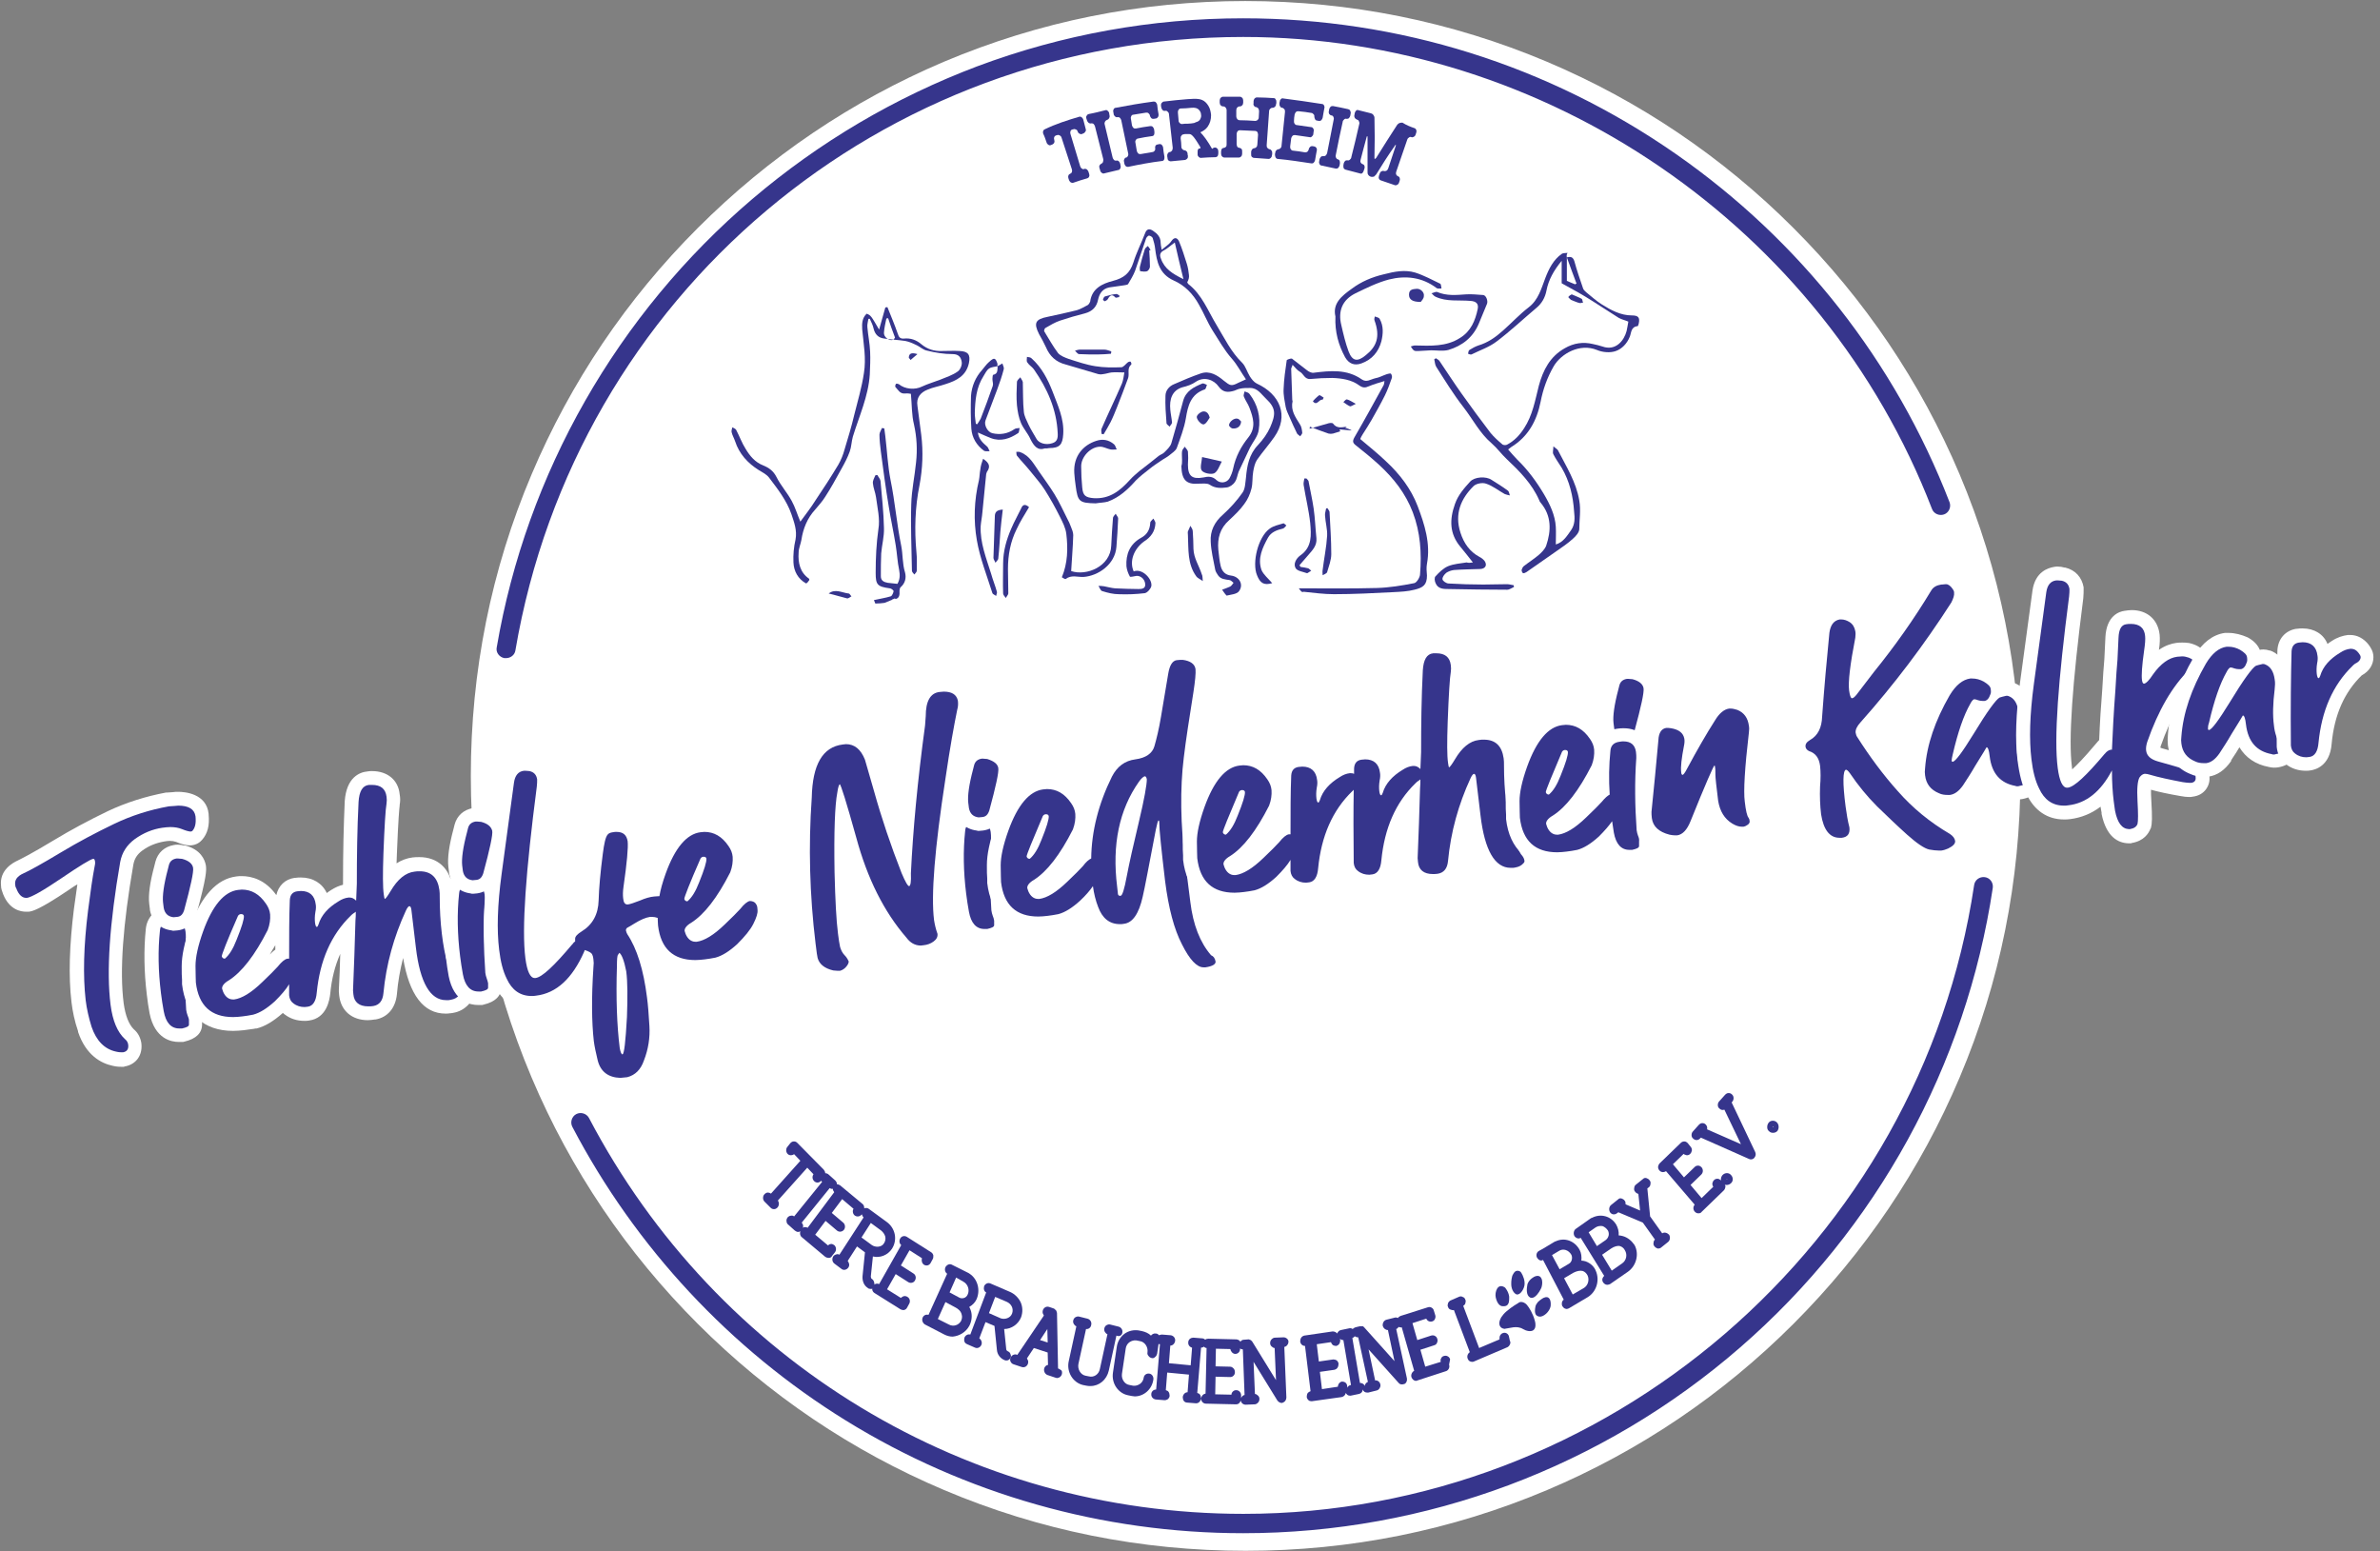 <?xml version="1.0" encoding="utf-8"?>
<!-- Generator: Adobe Illustrator 25.1.0, SVG Export Plug-In . SVG Version: 6.00 Build 0)  -->
<svg version="1.1" id="Ebene_1" xmlns="http://www.w3.org/2000/svg" xmlns:xlink="http://www.w3.org/1999/xlink" x="0px" y="0px"
	 viewBox="0 0 689 449" style="enable-background:new 0 0 689 449;" xml:space="preserve">
<rect x="0" y="0" width="689" height="449" fill="#808080" stroke="none"/>
<style type="text/css">
	.st0{fill:#FFFFFF;}
	.st1{fill:#36358C;}
</style>
<g>
	<path class="st0" d="M360.5,446.3c-59.2,0-114.9-23.1-156.8-64.9c-41.9-41.9-64.9-97.6-64.9-156.8s23.1-114.9,64.9-156.8
		c41.9-41.9,97.6-64.9,156.8-64.9s114.9,23.1,156.8,64.9c41.9,41.9,64.9,97.6,64.9,156.8s-23.1,114.9-64.9,156.8
		S419.8,446.3,360.5,446.3z"/>
	<path class="st0" d="M360.5,5.3c121.1,0,219.2,98.2,219.2,219.2s-98.2,219.2-219.2,219.2s-219.2-98.2-219.2-219.2
		S239.5,5.3,360.5,5.3 M360.5,0.3c-30.3,0-59.6,5.9-87.3,17.6C246.6,29.2,222.6,45.4,202,66c-20.6,20.6-36.8,44.6-48.1,71.3
		c-11.7,27.6-17.6,57-17.6,87.3s5.9,59.6,17.6,87.3c11.3,26.7,27.5,50.7,48.1,71.3c20.6,20.6,44.6,36.8,71.3,48.1
		c27.6,11.7,57,17.6,87.3,17.6s59.6-5.9,87.3-17.6c26.7-11.3,50.7-27.5,71.3-48.1c20.6-20.6,36.8-44.6,48.1-71.3
		c11.7-27.6,17.6-57,17.6-87.3s-5.9-59.6-17.6-87.3c-11.3-26.7-27.5-50.7-48.1-71.3c-20.6-20.6-44.6-36.8-71.3-48.1
		C420.2,6.2,390.8,0.3,360.5,0.3L360.5,0.3z"/>
</g>
<path class="st1" d="M146.5,190.5c-0.2,0-0.3,0-0.5,0c-1.5-0.3-2.5-1.7-2.2-3.1c8.6-50.4,34.9-96.5,74-129.8
	c19.4-16.5,41.3-29.4,65.1-38.4c24.6-9.2,50.5-13.9,77-13.9c45.1,0,88.4,13.6,125.3,39.3c36,25.1,63.4,60,79.2,100.8
	c0.5,1.4-0.2,3-1.6,3.5c-1.4,0.5-3-0.2-3.5-1.6C527.8,65.6,447.6,10.7,359.9,10.7c-104.5,0-193.2,74.7-210.7,177.6
	C149,189.6,147.8,190.5,146.5,190.5z"/>
<path class="st1" d="M359.9,443.8c-40.8,0-80.5-11.3-115-32.6c-33.5-20.7-60.9-50.1-79.2-85c-0.7-1.3-0.2-3,1.1-3.7s3-0.2,3.7,1.1
	c37.1,70.7,109.7,114.6,189.5,114.6c105.1,0,196-78.3,211.5-182c0.2-1.5,1.6-2.5,3.1-2.3s2.5,1.6,2.3,3.1
	c-7.7,51.4-33.6,98.7-73.1,133C463.9,424.7,412.8,443.8,359.9,443.8z"/>
<path class="st1" d="M252.4,370.2c-0.2-0.1-0.3-0.4-0.3-0.7l0.6-5.8c2.1,0.5,4.3-0.4,5.5-2.2c1.7-2.6,1-6-1.5-7.8l-5.2-3.8
	c-0.3-0.2-0.7-0.3-1.1-0.2c-0.1,0-0.1,0-0.2,0.1c0-0.5-0.1-1-0.5-1.3l-6.5-5.4c-0.3-0.2-0.6-0.3-0.9-0.3c0-0.4-0.2-0.8-0.5-1.1
	l-1.9-1.7c-0.3-0.3-0.7-0.4-1-0.4c0-0.4-0.2-0.7-0.4-1l-7.7-7.8c-0.3-0.3-0.6-0.4-1-0.4s-0.7,0.2-1,0.5l-0.8,1
	c-0.3,0.3-0.4,0.7-0.4,1.1s0.2,0.8,0.4,1c0.3,0.3,0.6,0.4,1,0.4c0.3,0,0.6-0.1,0.9-0.3l1.8,1.9l-8.5,9.5c-0.3-0.2-0.6-0.3-0.9-0.3
	c-0.4,0-0.7,0.2-1,0.5s-0.4,0.7-0.4,1.1s0.2,0.8,0.4,1l1.8,1.8c0.3,0.3,0.6,0.4,1,0.4l0,0c0.4,0,0.7-0.2,1-0.5
	c0.5-0.6,0.5-1.4,0.1-2l8.5-9.5l1.8,1.9c-0.4,0.6-0.4,1.4,0.2,2c0.6,0.6,1.5,0.5,2-0.1v-0.1c0.1,0.2,0.1,0.3,0.3,0.4l-8.1,10
	c-0.3-0.2-0.6-0.3-0.9-0.2c-0.4,0-0.7,0.2-1,0.5c-0.2,0.3-0.4,0.7-0.3,1.1c0,0.4,0.2,0.8,0.5,1l1.9,1.7c0.3,0.2,0.6,0.4,0.9,0.4h0.1
	c0.2,0,0.4-0.1,0.6-0.2c-0.2,0.6-0.1,1.3,0.4,1.7l6.8,5.7c0.3,0.2,0.6,0.3,0.9,0.3c0.1,0,0.1,0,0.2,0c0.4,0,0.7-0.2,0.9-0.6l0.8-1
	c0.5-0.6,0.4-1.6-0.2-2.1c-0.3-0.2-0.7-0.4-1-0.3c-0.3,0-0.6,0.2-0.8,0.4l-3.7-3.1l3-4l3.3,2.8c0.6,0.5,1.5,0.4,2-0.2
	s0.4-1.6-0.2-2.1l-3.3-2.8l3-4l3.3,2.8c-0.4,0.6-0.2,1.5,0.3,1.9c0.6,0.5,1.5,0.4,2-0.2l0.1-0.1c0.1,0.3,0.2,0.6,0.5,0.9l-7,10.8
	c-0.3-0.2-0.6-0.2-0.9-0.1c-0.4,0.1-0.7,0.3-0.9,0.6c-0.4,0.7-0.3,1.6,0.4,2.1l2,1.5c0.6,0.5,1.5,0.3,2-0.4c0.2-0.3,0.3-0.7,0.2-1.1
	c-0.1-0.3-0.2-0.6-0.4-0.8l2.7-4.2l2.3,1.7l-0.7,6.9c-0.1,1.4,0.4,2.7,1.5,3.4c0.2,0.2,0.5,0.3,0.8,0.3c0.1,0,0.2,0,0.3,0
	c0.4-0.1,0.7-0.3,0.9-0.6C253.2,371.6,253.1,370.6,252.4,370.2z M252.4,360.4l-3-2.2l2.7-4.2l3,2.2c0.6,0.5,1,1.1,1.2,1.8
	c0.1,0.7,0,1.3-0.4,1.9C255.2,361.1,253.4,361.1,252.4,360.4z M232.1,353.9l8.1-10c0.3,0.2,0.6,0.3,0.9,0.2c0,0.4,0.2,0.7,0.4,1
	l-7.7,10.3c-0.3-0.2-0.6-0.2-0.9-0.2c-0.2,0-0.3,0.1-0.5,0.2c0.1-0.2,0.1-0.4,0.1-0.6C232.5,354.5,232.3,354.2,232.1,353.9z"/>
<path class="st1" d="M267.5,366.1c0.7,0.4,1.5,0.2,1.9-0.5l0.6-1.1c0.2-0.3,0.2-0.7,0.2-1.1c-0.1-0.4-0.3-0.7-0.6-0.9l-7.1-4.5
	c-0.7-0.4-1.5-0.2-1.9,0.5s-0.2,1.5,0.3,1.9l-6.4,11.3c-0.6-0.3-1.4-0.1-1.8,0.6c-0.4,0.7-0.2,1.6,0.5,2l7.5,4.7
	c0.2,0.1,0.5,0.2,0.7,0.2c0.1,0,0.2,0,0.3,0c0.4-0.1,0.7-0.3,0.9-0.7l0.6-1.1c0.4-0.7,0.2-1.6-0.5-2c-0.3-0.2-0.7-0.3-1.1-0.2
	c-0.3,0.1-0.6,0.3-0.8,0.5l-4-2.5l2.5-4.4l3.6,2.3c0.3,0.2,0.7,0.3,1.1,0.2c0.4-0.1,0.7-0.3,0.9-0.7c0.4-0.7,0.2-1.6-0.5-2l-3.6-2.3
	l2.5-4.4l3.6,2.3C266.7,364.9,266.9,365.7,267.5,366.1z"/>
<path class="st1" d="M280.6,383.8c0.7-1.3,0.9-2.9,0.5-4.3c-0.1-0.4-0.3-0.8-0.5-1.2c0.9-0.5,1.7-1.3,2.1-2.2c1.2-2.7,0.3-5.9-2-7.4
	c-0.1-0.1-0.2-0.1-0.3-0.2l-4.8-2.4c-0.7-0.4-1.5,0-1.9,0.7c-0.3,0.7-0.1,1.5,0.5,1.9l-5.4,11.9c-0.7-0.2-1.4,0.1-1.7,0.8
	c-0.3,0.7,0,1.6,0.7,2l5.6,2.9c0.8,0.4,1.6,0.6,2.4,0.6C277.8,386.7,279.6,385.6,280.6,383.8z M274.7,383.4l-3.2-1.6l2.2-4.9
	l2.8,1.5c1,0.5,1.7,1.2,1.9,2.1c0.2,0.6,0.1,1.3-0.2,1.9C277.5,383.6,276,384.1,274.7,383.4z M278.9,371c1.3,0.7,1.9,2.4,1.2,3.8
	c-0.2,0.4-0.6,0.8-1,0.9c-0.3,0.1-0.9,0.2-1.4-0.1l-2.8-1.5l1.9-4.3L278.9,371z"/>
<path class="st1" d="M292.5,391.9c-0.1-0.4-0.4-0.6-0.8-0.8c-0.2-0.1-0.4-0.3-0.4-0.6l-0.6-5.8c2.1,0,4.1-1.4,4.9-3.4
	c0.5-1.4,0.5-2.9-0.1-4.3c-0.6-1.3-1.7-2.4-3-3l-5.8-2.5c-0.7-0.3-1.5,0.1-1.8,0.8c-0.1,0.4-0.1,0.8,0,1.1c0.1,0.3,0.3,0.6,0.6,0.7
	l-4.6,12.2c-0.7-0.2-1.4,0.2-1.7,0.9c-0.1,0.4-0.1,0.8,0,1.1c0.1,0.4,0.4,0.6,0.8,0.8l2.3,1c0.7,0.3,1.5-0.1,1.8-0.8
	c0.3-0.7,0-1.5-0.6-1.9l1.8-4.7l2.6,1.1l0.7,6.9c0.1,1.4,1,2.5,2.2,3c0.2,0.1,0.3,0.1,0.5,0.1s0.4,0,0.6-0.1
	c0.3-0.2,0.6-0.4,0.7-0.8C292.7,392.7,292.7,392.3,292.5,391.9z M291.4,376.8L291.4,376.8c1.4,0.6,2.1,2,1.6,3.4s-2.2,1.8-3.3,1.4
	l-3.4-1.5l1.8-4.7L291.4,376.8z"/>
<path class="st1" d="M306.5,396.2l-0.2-0.1l-0.3-15.9v-0.1l0,0c0-0.1,0-0.2-0.1-0.3v-0.1c0-0.1-0.1-0.2-0.1-0.3l-0.1-0.1
	c-0.1-0.1-0.2-0.2-0.3-0.3l-0.1-0.1c-0.1-0.1-0.2-0.1-0.4-0.2l-1.2-0.4c-0.4-0.1-0.7-0.1-1.1,0.1c-0.3,0.2-0.6,0.5-0.7,0.9
	s-0.1,0.8,0.1,1.1c0.1,0.1,0.1,0.3,0.2,0.4l-7.7,11.4l-0.2-0.1c-0.7-0.2-1.5,0.2-1.8,1c-0.1,0.4-0.1,0.8,0.1,1.1
	c0.2,0.4,0.5,0.6,0.8,0.7l2.4,0.8c0.4,0.1,0.7,0.1,1.1-0.1c0.3-0.2,0.6-0.5,0.7-0.9s0.1-0.8-0.1-1.1c-0.1-0.1-0.1-0.3-0.2-0.4l2-3
	l4,1.3l0.1,3.6c-0.1,0-0.3,0.1-0.4,0.1c-0.3,0.2-0.6,0.5-0.7,0.9c-0.2,0.8,0.2,1.6,0.9,1.9l2.4,0.8c0.1,0,0.3,0.1,0.4,0.1
	c0.2,0,0.4-0.1,0.7-0.2c0.3-0.2,0.6-0.5,0.7-0.9s0.1-0.8-0.1-1.1C307.1,396.6,306.8,396.3,306.5,396.2z M303.2,384.7l0.1,3.9
	l-2.2-0.7L303.2,384.7z"/>
<path class="st1" d="M324.9,385.8c0.2-0.8-0.3-1.6-1.1-1.8l-2.4-0.6c-0.4-0.1-0.7,0-1.1,0.2c-0.3,0.2-0.5,0.5-0.6,0.9s0,0.8,0.2,1.1
	c0.2,0.3,0.4,0.5,0.7,0.6l-2.2,10.1c-0.3,1.5-1.7,2.5-3.2,2.1l-1-0.2c-1.4-0.3-2.3-1.9-2-3.4l2.2-10.1c0.7,0.1,1.4-0.4,1.5-1.2
	c0.2-0.8-0.3-1.6-1.1-1.8l-2.4-0.6c-0.4-0.1-0.7,0-1.1,0.2c-0.3,0.2-0.5,0.5-0.6,0.9s0,0.8,0.2,1.1c0.2,0.3,0.4,0.5,0.7,0.6
	l-2.2,10.1c-0.7,3.1,1.2,6.2,4.1,6.9l1,0.2c0.4,0.1,0.8,0.1,1.2,0.1c2.5,0,4.7-1.8,5.3-4.5l2.2-10.1
	C324.1,387,324.8,386.5,324.9,385.8z"/>
<path class="st1" d="M371.6,387.1C371.6,387.1,371.5,387.1,371.6,387.1l-2.5,0.1c-0.4,0-0.7,0.2-1,0.5s-0.4,0.7-0.4,1.1
	s0.2,0.8,0.5,1c0.2,0.2,0.5,0.4,0.8,0.4l0.4,9.3l-6.9-11.2l-0.1-0.1l-0.1-0.1l-0.1-0.1l-0.1-0.1H362c-0.1,0-0.1-0.1-0.1-0.1h-0.1
	c-0.1,0-0.2-0.1-0.2-0.1h-0.1c-0.1,0-0.1,0-0.1,0l0,0l-1.3,0.1c-0.4,0-0.8,0.2-1,0.6c-0.2-0.4-0.6-0.6-1.1-0.7l-8.2-0.2
	c-0.3,0-0.7,0.1-0.9,0.3c-0.2-0.2-0.5-0.4-0.9-0.4l-2.5-0.2c-0.4,0-0.7,0.1-1,0.3c-0.3,0.3-0.5,0.6-0.5,1l0,0
	c-0.1,0.8,0.4,1.4,1.1,1.6l-0.4,5.1l-6.3-0.6l0.4-5.1c0.7,0,1.3-0.6,1.4-1.4s-0.5-1.5-1.3-1.6l-2.5-0.2c-0.3,0-0.6,0.1-0.9,0.2
	c-0.2-0.3-0.5-0.5-0.9-0.5c-0.5-0.1-1.1,0.2-1.4,0.6c-0.7-0.7-1.7-1.1-2.6-1.3l-1-0.2c-1.4-0.2-2.9,0.1-4.1,1s-2,2.3-2.2,3.8
	l-1.1,7.4c-0.5,3.2,1.6,6.1,4.5,6.6l1,0.2c0.3,0,0.6,0.1,0.8,0.1c2.6,0,5-2,5.4-4.9c0.1-0.8-0.4-1.6-1.2-1.7
	c-0.8-0.1-1.5,0.4-1.6,1.2c-0.1,0.7-0.5,1.4-1.1,1.8s-1.3,0.6-2,0.5l-1-0.2c-0.7-0.1-1.3-0.5-1.7-1.1c-0.4-0.6-0.6-1.3-0.5-2.1
	l1.1-7.4c0.1-0.7,0.5-1.4,1.1-1.8s1.3-0.6,2-0.5l1,0.2c1.4,0.2,2.4,1.7,2.2,3.2c-0.1,0.4,0,0.8,0.3,1.1c0.2,0.3,0.5,0.5,0.9,0.6
	s0.7,0,1-0.3c0.3-0.2,0.5-0.6,0.6-1l0.4-2.8c0.1,0.1,0.2,0.1,0.4,0.1l-1.1,13.1c-0.3,0-0.6,0.1-0.9,0.3c-0.3,0.3-0.5,0.6-0.5,1
	c-0.1,0.8,0.5,1.5,1.3,1.6l2.5,0.2c0.4,0,0.7-0.1,1-0.3c0.3-0.3,0.5-0.6,0.5-1s-0.1-0.8-0.3-1.1c-0.2-0.3-0.5-0.4-0.8-0.5l0.4-5.1
	l6.3,0.6l-0.4,5.1c-0.7,0-1.3,0.6-1.4,1.4c0,0.4,0.1,0.8,0.3,1.1c0.2,0.3,0.6,0.5,1,0.5l2.5,0.2h0.1c0.7,0,1.3-0.6,1.4-1.4
	c0-0.4-0.1-0.8-0.3-1.1c-0.2-0.3-0.5-0.4-0.8-0.5l1.1-13.1c0.3,0,0.6-0.1,0.8-0.3c0.2,0.2,0.5,0.4,0.8,0.4l-0.3,13.2
	c-0.7,0.1-1.2,0.7-1.3,1.4c0,0.8,0.6,1.5,1.4,1.5l8.7,0.2l0,0c0.4,0,0.7-0.1,1-0.4c0.2-0.2,0.3-0.5,0.4-0.7c0.1,0.7,0.7,1.2,1.4,1.2
	c0,0,0,0,0.1,0l2.5-0.1c0.4,0,0.7-0.2,1-0.5s0.4-0.7,0.4-1.1s-0.2-0.8-0.5-1c-0.2-0.2-0.5-0.4-0.8-0.4l-0.4-9.3l6.9,11.2
	c0.3,0.4,0.8,0.7,1.2,0.7c0.1,0,0.3,0,0.4-0.1c0.6-0.2,1-0.8,1-1.5l-0.6-14.6c0.3-0.1,0.6-0.2,0.8-0.5c0.3-0.3,0.4-0.7,0.4-1.1
	C373,387.7,372.3,387.1,371.6,387.1z M359.3,404.7v-0.8c0-0.8-0.6-1.5-1.4-1.5c-0.4,0-0.7,0.1-1,0.4c-0.2,0.2-0.4,0.5-0.4,0.9
	l-4.7-0.1l0.1-5.1l4.2,0.1c0.4,0,0.7-0.1,1-0.4s0.4-0.6,0.4-1s-0.1-0.8-0.4-1.1c-0.3-0.3-0.6-0.5-1-0.5l-4.2-0.1l0.1-5.1l4.2,0.1
	c0,0.3,0.2,0.6,0.4,0.9c0.3,0.3,0.6,0.5,1,0.5l0,0c0.8,0,1.4-0.6,1.4-1.5v-0.1c0.2,0.2,0.5,0.3,0.8,0.3l0.5,13.2
	C359.9,403.8,359.5,404.2,359.3,404.7z"/>
<path class="st1" d="M419.8,393.5c-0.1-0.4-0.3-0.7-0.7-0.9c-0.3-0.2-0.7-0.2-1.1-0.1s-0.7,0.4-0.8,0.7c-0.2,0.3-0.2,0.6-0.1,1
	l-4.5,1.4l-1.4-4.9l4-1.3c0.4-0.1,0.7-0.4,0.8-0.7c0.2-0.4,0.2-0.8,0.1-1.1c-0.1-0.4-0.3-0.7-0.7-0.9c-0.3-0.2-0.7-0.2-1.1-0.1
	l-4,1.3l-1.4-4.9l4-1.3c0.3,0.7,1,1,1.7,0.8c0.4-0.1,0.7-0.4,0.8-0.7c0.2-0.4,0.2-0.8,0.1-1.1l-0.4-1.3c-0.1-0.4-0.3-0.7-0.7-0.9
	c-0.3-0.2-0.7-0.2-1-0.1l-7.9,2.5c-0.3,0.1-0.6,0.3-0.8,0.6c-0.3-0.1-0.6-0.2-0.9-0.1l-2.4,0.6c-0.8,0.2-1.2,1-1.1,1.8
	c0.2,0.7,0.8,1.2,1.5,1.2l1.9,9l-8.7-9.7l-0.1-0.1l-0.1-0.1l-0.1-0.1c0,0-0.1-0.1-0.2-0.1h-0.1c-0.1,0-0.1,0-0.2,0h-0.1
	c-0.1,0-0.2,0-0.2,0h-0.1h-0.1l-1.3,0.3c-0.3,0.1-0.6,0.3-0.8,0.5l0,0c-0.3-0.2-0.7-0.3-1-0.2l-2.4,0.5c-0.5,0.1-0.9,0.5-1.1,1
	c-0.3-0.4-0.8-0.6-1.3-0.6l-8.2,1.2c-0.4,0.1-0.7,0.3-0.9,0.6c-0.2,0.3-0.3,0.7-0.3,1.1c0.1,0.8,0.7,1.3,1.4,1.3l1.6,13.1
	c-0.3,0.1-0.6,0.3-0.8,0.5c-0.2,0.3-0.3,0.7-0.3,1.1s0.2,0.7,0.5,1c0.2,0.2,0.5,0.3,0.8,0.3c0.1,0,0.1,0,0.2,0l8.6-1.2
	c0.6-0.1,1.1-0.6,1.2-1.2c0.1,0.2,0.2,0.3,0.4,0.5c0.2,0.2,0.5,0.3,0.8,0.3c0.1,0,0.2,0,0.2,0l2.4-0.5c0.4-0.1,0.7-0.3,0.9-0.6
	c0.1-0.2,0.2-0.4,0.2-0.7c0.2,0.6,0.7,0.9,1.3,0.9c0.1,0,0.2,0,0.3,0l2.4-0.6c0.4-0.1,0.7-0.3,0.9-0.7c0.2-0.3,0.3-0.7,0.2-1.1
	c-0.1-0.4-0.3-0.7-0.6-0.9c-0.3-0.2-0.6-0.3-0.9-0.2l-1.9-9l8.7,9.7c0.3,0.4,0.8,0.5,1.3,0.4c0.1,0,0.2-0.1,0.4-0.1
	c0.6-0.3,0.8-1,0.7-1.6l-3.1-14.3c0.3-0.1,0.5-0.3,0.7-0.6c0.3,0.1,0.6,0.2,0.9,0.1l3.6,12.6c-0.6,0.3-1,1.1-0.8,1.8
	c0.2,0.6,0.7,1.1,1.3,1.1c0.1,0,0.3,0,0.4-0.1l8.3-2.7c0.7-0.2,1.2-1.1,0.9-1.9L419.8,393.5z M390.1,401.7l-0.1-0.5
	c0-0.4-0.2-0.7-0.5-1c-0.3-0.2-0.7-0.3-1-0.3c-0.4,0.1-0.7,0.3-0.9,0.6c-0.2,0.3-0.3,0.6-0.3,0.9l-4.6,0.7l-0.6-5l4.2-0.6
	c0.4-0.1,0.7-0.3,0.9-0.6s0.3-0.7,0.3-1.1s-0.2-0.7-0.5-1c-0.3-0.2-0.7-0.3-1-0.3l-4.2,0.6l-0.6-5l4.1-0.6c0.1,0.3,0.3,0.6,0.5,0.8
	c0.3,0.2,0.7,0.3,1,0.3c0.4-0.1,0.7-0.3,0.9-0.6c0.2-0.3,0.3-0.7,0.3-1.1l-0.1-0.4c0.3,0.3,0.6,0.4,1,0.4l2.2,13
	C390.5,401,390.2,401.3,390.1,401.7z M395.1,401.2c-0.2-0.6-0.8-0.9-1.4-0.9l-2.2-13c0.3-0.1,0.5-0.3,0.7-0.5c0.3,0.2,0.6,0.3,1,0.3
	L396,400C395.5,400.2,395.1,400.7,395.1,401.2z"/>
<path class="st1" d="M436.8,386.7c-0.3-0.8-1.1-1.1-1.8-0.8c-0.3,0.1-0.6,0.4-0.8,0.8c-0.1,0.3-0.1,0.6-0.1,1l-5.9,2.5l-4.6-12.2
	c0.3-0.2,0.5-0.4,0.6-0.7c0.1-0.4,0.2-0.8,0-1.1c-0.1-0.4-0.4-0.7-0.8-0.8c-0.3-0.2-0.7-0.2-1.1,0l-2.3,1c-0.3,0.1-0.6,0.4-0.8,0.8
	c-0.1,0.4-0.2,0.8,0,1.1c0.1,0.4,0.4,0.7,0.8,0.8c0.3,0.1,0.6,0.2,0.9,0.1l4.6,12.2c-0.6,0.4-0.9,1.2-0.6,1.9
	c0.2,0.6,0.7,0.9,1.3,0.9c0.2,0,0.3,0,0.5-0.1l9.6-4.1c0.3-0.1,0.6-0.4,0.8-0.8s0.2-0.8,0-1.1L436.8,386.7z"/>
<path class="st1" d="M459,365.1c-0.4-0.1-0.8-0.2-1.2-0.2c0.1-1.1,0-2.2-0.5-3.1c-1.4-2.6-4.3-3.7-6.9-2.5c-0.1,0-0.2,0.1-0.3,0.1
	l-3.5,2.1l-1.1,0.6c-0.7,0.4-0.9,1.3-0.5,2c0.2,0.3,0.5,0.6,0.8,0.7s0.6,0.1,0.9-0.1l6,11.5c-0.6,0.4-0.7,1.3-0.4,1.9
	c0.2,0.3,0.5,0.6,0.8,0.7c0.1,0,0.3,0.1,0.4,0.1c0.2,0,0.5-0.1,0.7-0.2l5.4-3.2c2.5-1.5,3.6-4.8,2.4-7.6
	C461.5,366.6,460.4,365.6,459,365.1z M454.9,363.2c0.4,0.8,0.2,2.1-0.7,2.6l-2.7,1.6l-2.2-4.1l2-1.2
	C452.5,361.3,454.1,361.8,454.9,363.2z M458.2,367.9c0.6,0.2,1.1,0.7,1.4,1.3c0.6,1.3,0.1,3-1.2,3.7l-3.1,1.8l-2.5-4.7l2.7-1.6
	C456.5,367.9,457.4,367.7,458.2,367.9z"/>
<path class="st1" d="M469.8,357.8c-0.4-0.1-0.8-0.2-1.2-0.2c0.1-1.1-0.2-2.2-0.7-3.1c-1.5-2.5-4.5-3.3-7-2c-0.1,0-0.2,0.1-0.3,0.1
	l-4.4,3.1c-0.6,0.4-0.8,1.4-0.4,2.1c0.4,0.6,1.2,0.9,1.8,0.5l6.8,11c-0.2,0.2-0.4,0.5-0.5,0.8c-0.1,0.4,0,0.8,0.2,1.1
	c0.3,0.4,0.7,0.7,1.2,0.7c0.3,0,0.5-0.1,0.8-0.2l5.2-3.6c2.4-1.7,3.3-5.1,1.9-7.7C472.3,359.1,471.2,358.2,469.8,357.8z
	 M465.5,356.2c0.2,0.4,0.3,0.9,0.2,1.4c-0.1,0.4-0.3,0.9-0.8,1.3l-2.6,1.8l-2.4-4l2-1.4c0.6-0.4,1.3-0.5,2-0.4
	C464.5,355.1,465.1,355.6,465.5,356.2z M469.6,365.7l-3,2.1l-2.8-4.6l2.6-1.8c0.9-0.6,1.9-0.9,2.6-0.7c0.6,0.2,1.1,0.6,1.4,1.2
	C471.2,363.2,470.8,364.9,469.6,365.7z"/>
<path class="st1" d="M481.2,357l-3.5-4.9l-0.8-8.1l0.4-0.3c0.3-0.2,0.5-0.6,0.5-1c0.1-0.4,0-0.8-0.3-1.1c-0.2-0.3-0.6-0.5-0.9-0.6
	c-0.4-0.1-0.7,0-1,0.3l-2,1.6c-0.3,0.2-0.5,0.6-0.5,1c-0.1,0.4,0,0.8,0.3,1.1c0.2,0.3,0.6,0.5,0.9,0.6l0.5,4.8l-4.2-1.8
	c0-0.4,0-0.8-0.3-1.1c-0.2-0.3-0.6-0.5-0.9-0.6c-0.4-0.1-0.7,0-1,0.3l-2,1.6c-0.6,0.5-0.7,1.4-0.3,2.1c0.5,0.7,1.3,0.8,2,0.3
	l0.4-0.3l7.1,3l3.5,4.9c-0.2,0.2-0.4,0.5-0.4,0.9c-0.1,0.4,0,0.8,0.3,1.1c0.2,0.3,0.6,0.5,0.9,0.6c0.1,0,0.1,0,0.2,0
	c0.3,0,0.6-0.1,0.8-0.3l2-1.6c0.6-0.5,0.7-1.4,0.3-2.1C482.6,356.8,481.8,356.6,481.2,357z"/>
<path class="st1" d="M501.1,340.1c-0.6-0.7-1.7-0.7-2.4,0c-0.3,0.3-0.5,0.8-0.5,1.2c0,0.1,0,0.2,0,0.4l0,0c-0.3-0.3-0.6-0.5-1-0.5
	s-0.7,0.1-1,0.4s-0.4,0.6-0.5,1c0,0.3,0.1,0.7,0.3,0.9l-3.4,3.3l-3.2-3.8l3.1-3c0.6-0.6,0.6-1.5,0.1-2.1c-0.3-0.3-0.6-0.5-1-0.5
	s-0.7,0.1-1,0.4l-3.1,3l-3.2-3.8l3.1-3c0.2,0.2,0.5,0.3,0.9,0.4c0.4,0,0.7-0.1,1-0.4s0.4-0.6,0.5-1c0-0.4-0.1-0.8-0.4-1.1l-0.8-1
	c-0.3-0.3-0.6-0.5-1-0.5c-0.3,0-0.7,0.1-1,0.4l-6.1,5.9c-0.3,0.3-0.4,0.6-0.5,1c0,0.4,0.1,0.8,0.4,1.1c0.5,0.6,1.3,0.6,1.9,0.2
	l8.3,9.7c-0.5,0.6-0.5,1.4,0,2c0.3,0.3,0.6,0.5,1,0.5c0,0,0,0,0.1,0c0.4,0,0.7-0.1,0.9-0.4l6.4-6.2c0.3-0.3,0.4-0.6,0.5-1
	c0-0.3,0-0.5-0.2-0.7c0.2,0.1,0.4,0.1,0.6,0.1l0,0c0.4,0,0.9-0.2,1.2-0.5C501.8,341.9,501.8,340.8,501.1,340.1L501.1,340.1z
	 M499.9,341.3L499.9,341.3c0.1,0,0.1,0,0.1,0l0,0l-0.1,0.1C499.8,341.4,499.8,341.3,499.9,341.3z M500,341.3v0.1h-0.1L500,341.3z"/>
<path class="st1" d="M501.3,319.1l0.2-0.2c0.5-0.6,0.5-1.6-0.1-2.1c-0.3-0.3-0.6-0.4-1-0.4s-0.7,0.2-1,0.5l-1.7,1.9
	c-0.3,0.3-0.4,0.7-0.4,1.1s0.2,0.8,0.5,1c0.4,0.4,0.9,0.5,1.4,0.3l4.8,10l-9.8-4.3c0.1-0.5,0-1-0.4-1.4c-0.3-0.3-0.6-0.4-1-0.4
	s-0.7,0.2-1,0.5l-1.7,1.9c-0.3,0.3-0.4,0.7-0.4,1.1s0.2,0.8,0.5,1l0,0c0.6,0.6,1.5,0.5,2-0.1l0.2-0.2l14,6.2
	c0.2,0.1,0.4,0.1,0.5,0.1c0.4,0,0.8-0.2,1-0.5c0.4-0.5,0.5-1.1,0.2-1.7L501.3,319.1z"/>
<path class="st1" d="M514.3,324.8c-0.7-0.6-1.8-0.5-2.3,0.2c-0.3,0.4-0.4,0.8-0.4,1.3s0.2,0.9,0.6,1.2c0.3,0.3,0.7,0.4,1.1,0.4
	c0.5,0,1-0.2,1.3-0.6C515.1,326.5,515,325.4,514.3,324.8z M513.2,326.2v-0.1c0,0,0,0,0.1,0c0,0,0,0,0.1,0v0.1
	C513.3,326.3,513.2,326.3,513.2,326.2z"/>
<g>
	<g>
		<path class="st1" d="M35.4,306.6c-0.5,0-1.2,0-2.3-0.3c-2.7-0.6-6.5-2.5-8.5-8.5c-0.9-2.9-1.5-5.6-1.8-8.1
			c-0.8-7.3-0.6-16.2,0.7-26.5c0.7-5.1,1.2-8.9,1.7-11.5c-1.3,0.8-3.2,2-6.3,4.1c-8.3,5.6-10.1,5.9-10.8,6l-0.1,0
			c-0.1,0-0.2,0-0.3,0c-1.2,0-3.4-0.5-4.7-3.9c-0.3-0.5-0.5-1.1-0.5-1.7c-0.2-1.4,0.1-3.8,3.6-5.3c1.2-0.5,4.1-2,10.7-6
			c4.8-2.9,9.9-5.6,15.5-8.3c5.1-2.5,10.7-4.2,16.4-5.3l0.1,0l1.6-0.1c0.5,0,0.9-0.1,1.4-0.1c5.5,0,6.7,3,6.9,4.8
			c0.2,1.7,0.2,4-1.4,5.8l-0.1,0.1c-0.5,0.5-1.2,0.8-1.9,0.8c-0.8,0-2-0.3-3.3-0.9c-0.8-0.3-1.6-0.5-2.6-0.5c-0.6,0-1.3,0.1-2,0.2
			c-2.6,0.4-4.9,1.4-7.2,3c-1.9,1.4-3,3.1-3.4,5.3c-3,17.5-4,31.2-2.8,40.7c0.5,4.1,1.7,7.1,3.5,8.7c0.8,0.7,1.4,1.6,1.6,2.7
			c0.4,2.4-0.9,4.2-3.1,4.6l-0.2,0H35.4z"/>
		<path class="st0" d="M51.6,233.2c3,0,4.7,1,5,3.1c0.2,2-0.1,3.3-0.9,4.2c-0.1,0.1-0.3,0.2-0.5,0.2c-0.4,0-1.3-0.2-2.5-0.7
			c-1-0.4-2.1-0.6-3.4-0.6c-0.7,0-1.5,0.1-2.3,0.2c-2.8,0.4-5.5,1.5-8,3.3c-2.3,1.7-3.7,3.9-4.2,6.6c-3.1,17.9-4,31.7-2.8,41.3
			c0.6,4.7,2,8,4.2,10c0.5,0.4,0.8,0.9,0.9,1.5c0.2,1.3-0.3,2.1-1.5,2.3h-0.2c-0.4,0-1,0-1.8-0.2c-3.3-0.7-5.7-3.1-7.1-7.2
			c-0.8-2.6-1.4-5.2-1.7-7.7c-0.8-7-0.6-15.7,0.7-26c0.7-5.5,1.3-9.6,1.8-12.2c0.2-0.9,0.3-1.5,0.2-2s-0.2-0.7-0.5-0.7
			c-0.8,0.1-3.9,2-9.2,5.6c-5.3,3.6-8.7,5.5-10,5.7c-0.1,0-0.1,0-0.2,0c-1.2,0-2.2-0.9-2.9-2.8c-0.2-0.3-0.3-0.7-0.3-1
			c-0.2-1.4,0.6-2.5,2.4-3.3s5.4-2.8,10.9-6.1c5-3,10.1-5.7,15.3-8.2c5-2.4,10.3-4.1,15.9-5.1l1.5-0.1
			C50.8,233.3,51.3,233.2,51.6,233.2 M51.6,229.2C51.6,229.2,51.6,229.2,51.6,229.2C51.6,229.2,51.6,229.2,51.6,229.2
			c-0.5,0-1,0-1.6,0.1l-1.5,0.1l-0.2,0l-0.2,0c-5.9,1.1-11.6,2.9-16.9,5.4c-5.6,2.7-10.8,5.5-15.6,8.4c-6.8,4.1-9.5,5.4-10.5,5.9
			c-1.3,0.6-5.3,2.7-4.8,7.3c0,0.8,0.3,1.6,0.6,2.4c1.8,4.6,5.2,5.1,6.6,5.1c0.2,0,0.3,0,0.5,0l0.2,0l0.1,0c1-0.1,3-0.5,11.6-6.3
			c0.9-0.6,1.7-1.2,2.5-1.6c-0.3,2-0.6,4.4-1,7.1c-1.3,10.5-1.6,19.5-0.7,27c0.3,2.6,0.9,5.5,1.9,8.4l0,0.1l0,0.1
			c2.3,6.8,6.7,9.1,10,9.8c1.2,0.3,2.2,0.3,2.7,0.3h0.2h0.3l0.3-0.1c3.4-0.6,5.3-3.4,4.8-6.9c-0.3-1.6-1-2.9-2.2-3.9
			c-1.4-1.4-2.4-3.9-2.9-7.5c-1.2-9.3-0.2-22.8,2.8-40.1c0.3-1.7,1.1-3,2.6-4.1c1.9-1.4,4-2.2,6.2-2.6l0,0l0,0
			c0.6-0.1,1.2-0.2,1.7-0.2c0.7,0,1.3,0.1,1.9,0.3c1.1,0.5,2.7,1,4,1c1.2,0,2.5-0.5,3.3-1.4l0.1-0.1l0.1-0.1
			c1.6-1.8,2.2-4.2,1.9-7.3l0-0.1l0-0.1C59.8,229.7,53.5,229.2,51.6,229.2L51.6,229.2L51.6,229.2z"/>
	</g>
	<g>
		<path class="st1" d="M51.9,299.7c-1.9,0-5.3-0.9-6.5-6.7c-0.3-1.6-0.6-3.5-0.8-5.3c-0.8-6.5-0.9-12.8-0.3-18.5
			c0.2-2.5,1.8-4.2,4.5-4.5c0.4-0.1,0.9-0.1,1.4-0.1c3.1,0,5.2,1.8,5.6,4.7c0.1,0.8,0.1,1.5,0.1,2.1l0,0.1
			c-0.5,6.4-0.4,13.1,0.1,20.5c0.1,0.5,0.2,0.8,0.3,1.1c0.3,0.6,0.5,1.4,0.5,2.1v1.3c0,2.2-2.5,2.8-3.5,3l-0.2,0.1h-0.3
			C52.4,299.7,52.1,299.7,51.9,299.7z"/>
		<path class="st0" d="M50.1,266.6c2.1,0,3.3,1,3.6,3c0.1,0.7,0.1,1.3,0.1,1.8c-0.5,6.9-0.4,13.9,0.1,20.9c0.1,0.6,0.2,1.1,0.4,1.6
			c0.2,0.5,0.4,1,0.4,1.4c0,0.4,0,0.9,0,1.3c0,0.5-0.7,0.8-2,1.1h-0.2c-0.2,0-0.4,0-0.6,0c-2.4,0-3.9-1.7-4.5-5
			c-0.3-1.7-0.6-3.5-0.8-5.2c-0.8-6.4-0.9-12.5-0.3-18.1c0.1-1.6,1-2.5,2.7-2.7C49.4,266.6,49.8,266.6,50.1,266.6 M50.1,262.6
			c-0.5,0-1.1,0-1.7,0.1c-3.6,0.4-5.9,2.9-6.2,6.3c-0.6,5.9-0.5,12.3,0.3,18.9c0.2,1.8,0.5,3.8,0.8,5.4l0,0l0,0
			c1.5,7.5,6.4,8.3,8.4,8.3c0.3,0,0.5,0,0.8,0h0h0.5l0.4-0.1c3.4-0.8,5.1-2.5,5.1-5v-1.3c0-1.2-0.4-2.2-0.7-2.9
			c0-0.1-0.1-0.3-0.1-0.6c-0.5-7.3-0.5-13.9-0.1-20.1l0-0.1v-0.1c0-0.6,0-1.4-0.1-2.4C57.1,265.1,54.3,262.6,50.1,262.6L50.1,262.6z
			"/>
	</g>
	<g>
		<path class="st1" d="M50,267.5c-2.4-0.3-4.1-1.8-4.5-4.3l0-0.1l-0.2-1.6c-0.2-2.4,0.2-5.8,1.5-10.4l0.3-1.2c0.4-1.3,1.3-3,3.8-3.4
			c0.2,0,0.5-0.1,0.8-0.1c0.5,0,0.9,0.1,1.3,0.1l0.2,0l0.1,0c3.6,0.9,4.5,3,4.7,4.2c0.2,1.3-0.1,4-2.6,13.2l0,0.1
			c-0.7,2-1.9,3.1-3.7,3.3l-1.3,0.1L50,267.5z"/>
		<path class="st0" d="M51.5,248.5c0.4,0,0.7,0.1,1.2,0.1c1.9,0.5,3,1.4,3.2,2.6c0.2,1.2-0.7,5.3-2.6,12.3c-0.4,1.2-1,1.8-2,1.9
			l-1.1,0.1c-1.6-0.2-2.5-1.1-2.8-2.7l-0.2-1.6c-0.2-1.9,0.2-5.1,1.4-9.6l0.3-1.2c0.3-1.1,1-1.7,2.2-1.9
			C51.2,248.5,51.4,248.5,51.5,248.5 M51.5,244.5c-0.4,0-0.8,0-1.2,0.1c-2.7,0.5-4.6,2.2-5.3,4.8l0,0l0,0l-0.3,1.2
			c-1.3,4.8-1.8,8.5-1.5,11l0,0l0,0l0.2,1.6l0,0.1l0,0.1c0.6,3.3,3,5.5,6.2,5.9l0.4,0.1l0.4,0l1.1-0.1c1.5-0.2,4.2-1,5.4-4.6l0-0.1
			l0-0.1c2.9-10.6,2.9-12.6,2.7-14c-0.3-1.6-1.4-4.6-6.1-5.8l-0.2,0l-0.2,0l-0.1,0C52.8,244.6,52.2,244.5,51.5,244.5L51.5,244.5z"/>
	</g>
	<g>
		<path class="st1" d="M67.5,296.4c-7.5,0-11.9-4.1-12.8-11.7l0-0.1v-0.1c0-0.2,0-0.6,0-1c0-0.9-0.1-2.2-0.1-3.8
			c0-2.8,0.8-6.3,2.3-10.7c3-8.2,6.9-12.7,11.7-13.3c0.5-0.1,0.9-0.1,1.4-0.1c3.5,0,6.4,1.7,8.6,4.9c0.9,1.3,1.4,2.6,1.5,4
			c0.1,1.8-0.1,3.6-0.8,5.4l0,0.1l-0.1,0.1c-3.9,7.6-7.9,12.8-12,15.4c-0.5,0.3-0.7,0.5-0.9,0.6l0.1,0.2c0.2,0.5,0.5,1,0.9,1
			c0,0,0.1,0,0.1,0c1.3-0.2,3.5-1.1,7-4.5c2-1.9,3.5-3.4,4.4-4.4c1-1.3,1.9-2.1,2.8-2.6c0-5.9,0-11.1,0.2-15.5
			c0.2-2.5,1.5-4,3.8-4.4c0.5-0.1,1-0.1,1.4-0.1c3.5,0,5.8,2,6.3,5.5c0,0.1,0,0.3,0.1,0.4c1-1,2.2-1.9,3.5-2.7
			c1.1-0.8,2.4-1.2,3.7-1.4c0.1,0,0.3,0,0.5,0c0,0,0,0,0,0c0-0.7,0.1-1.9,0.1-2c0-9.6,0.2-16.9,0.5-23.8c0.3-5.2,2.8-6.6,4.8-6.8
			c0.4,0,0.8-0.1,1.2-0.1c3.5,0,5.8,1.9,6.1,5.2c0.1,0.8,0.1,1.6,0,2.5c-0.2,1.2-0.5,4.5-0.9,14.3c-0.1,3.1-0.2,5.6-0.1,7.5
			c2-2.6,4.3-4.1,6.9-4.4c0.6-0.1,1.2-0.1,1.8-0.1c4.4,0,7.1,2.5,7.7,7.2c0.1,0.7,0.1,1.5,0.1,2.3c0,3.5,0.2,7,0.6,10.3
			c0.7,6.3,2,11,3.8,14l0.1,0.2l0.1,0.2c0.1,0.1,0.2,0.3,0.3,0.6c0.4,0.6,0.7,1.2,0.8,1.9c0.3,0.9,0,1.9-0.7,2.6
			c-0.9,1-2,1.6-3.5,1.9l-0.6,0.1c-0.4,0.1-0.8,0.1-1.1,0.1c0,0,0,0,0,0c-5.7,0-9.3-5.7-10.7-17l-0.7-6.3c-2.5,6.3-4,12.7-4.7,19.4
			c-0.4,4.1-3,5.2-4.5,5.5c-0.7,0.1-1.3,0.1-1.8,0.1c-3.6,0-6-2-6.3-5.3l-0.1-1.3l0-0.1c0.3-6.1,0.5-12.2,0.6-17.8
			c-4,4.9-6.4,11.2-7.1,18.7c-0.4,4.7-2.9,5.7-4.3,5.9c-0.4,0.1-0.8,0.1-1.2,0.1c-1.7,0-3.2-0.5-4.5-1.5c-0.7-0.5-1.2-1.1-1.6-1.9
			c-0.4,0.4-0.7,0.8-1.1,1.2c-2.6,2.4-5,3.8-7.2,4.4l-0.2,0l-0.5,0.1c-0.9,0.2-1.8,0.3-2.7,0.4C69.4,296.3,68.4,296.4,67.5,296.4z"
			/>
		<path class="st0" d="M107.7,227.2c2.5,0,3.9,1.1,4.2,3.4c0.1,0.7,0.1,1.3,0,2c-0.3,1.7-0.6,6.6-0.9,14.5
			c-0.2,5.8-0.2,9.7,0.1,11.8c0.1,0.8,0.2,1.2,0.3,1.3c0.2,0,0.8-0.8,1.7-2.3c2-3.4,4.3-5.3,6.9-5.6c0.5-0.1,1-0.1,1.5-0.1
			c3.3,0,5.2,1.8,5.7,5.4c0.1,0.6,0.1,1.3,0.1,2.1c0,3.6,0.2,7.1,0.6,10.5c0.8,6.7,2.2,11.6,4.1,14.8c0.1,0.3,0.3,0.5,0.4,0.9
			c0.4,0.5,0.6,0.9,0.7,1.4c0.1,0.3,0,0.6-0.2,0.8c-0.6,0.7-1.3,1.1-2.4,1.3l-0.6,0.1c-0.3,0-0.5,0-0.8,0c-4.5,0-7.5-5-8.7-15.2
			l-1.3-10.9c-0.1-0.8-0.3-1.1-0.6-1.1c-0.2,0-0.6,0.4-1,1.3c-3.5,7.6-5.7,15.5-6.5,23.9c-0.2,2.2-1.2,3.4-2.9,3.7
			c-0.5,0.1-1,0.1-1.5,0.1c-2.6,0-4.1-1.2-4.3-3.5l-0.1-1.1c0.3-6.7,0.5-13.4,0.7-20.2c0.1-0.9,0.1-1.8,0.1-2.6
			c-0.2,0.2-0.4,0.3-0.7,0.5c-0.3,0.2-0.5,0.4-0.7,0.6c-5.8,5.6-9,13.1-9.9,22.3c-0.2,2.5-1.1,3.9-2.6,4.1c-0.3,0-0.6,0.1-0.9,0.1
			c-1.2,0-2.3-0.3-3.3-1.1c-0.7-0.5-1.1-1.3-1.2-2.3c0-1.1,0-2.1,0-3.2c-0.9,1.5-2.3,3.1-4.1,4.9c-2.3,2.1-4.4,3.4-6.3,3.9
			c-1.1,0.2-2.1,0.4-3.1,0.5c-0.9,0.1-1.8,0.2-2.7,0.2c-6.4,0-10-3.3-10.8-10c0-0.7-0.1-2.3-0.1-4.8s0.7-5.8,2.2-10
			c2.7-7.5,6.1-11.5,10.1-12c0.4,0,0.8-0.1,1.1-0.1c2.8,0,5.1,1.3,7,4.1c0.7,1,1.1,2,1.2,3.1c0.1,1.4-0.1,2.9-0.7,4.5
			c-3.7,7.3-7.5,12.2-11.3,14.6c-1.4,0.8-2,1.7-1.9,2.4c0.1,0.3,0.2,0.6,0.3,0.9c0.6,1.4,1.6,2.2,2.8,2.2c0.1,0,0.3,0,0.4,0
			c2.2-0.3,4.9-1.9,8.1-5c2.1-2,3.6-3.5,4.5-4.5c1.1-1.4,2.1-2.2,2.8-2.3c0.2,0,0.3,0,0.5,0c0-6.5,0-12.2,0.2-17
			c0.1-1.5,0.8-2.3,2.1-2.5c0.4,0,0.7-0.1,1.1-0.1c2.5,0,4,1.3,4.3,3.9c0.1,0.5,0.1,1.3-0.1,2.2c-0.2,1.2-0.2,2.2-0.1,3.1
			c0.1,0.8,0.3,1.2,0.5,1.2c0.2,0,0.3-0.2,0.5-0.7c0.8-2.7,2.8-4.9,5.8-6.7c0.9-0.6,1.9-1,2.9-1.1c0.1,0,0.2,0,0.3,0
			c0.7,0,1.3,0.3,1.9,0.9c0.1-3.1,0.2-4.7,0.2-4.9c0-7.9,0.1-15.8,0.5-23.7c0.2-3,1.1-4.7,3-4.9
			C107.1,227.2,107.4,227.2,107.7,227.2 M65.1,277.5c1.3-1.1,2.4-2.9,3.4-5.5c1.5-3.7,2.2-6,2.1-6.9c-0.1-0.3-0.3-0.5-0.7-0.5
			c-0.1,0-0.2,0-0.2,0c-0.3,0-0.6,0.2-0.8,0.5c-3.2,7.3-4.7,11.2-4.7,11.7C64.3,277.2,64.6,277.5,65.1,277.5 M107.7,223.2
			L107.7,223.2c-0.4,0-0.9,0-1.3,0.1c-2.3,0.2-6.1,1.7-6.6,8.6l0,0l0,0c-0.3,6.9-0.5,14.2-0.5,23.9c0,0.1,0,0.2,0,0.3
			c-1.2,0.3-2.3,0.8-3.4,1.5c-0.5,0.3-0.9,0.6-1.3,0.9c-1.3-2.8-4-4.5-7.5-4.5c-0.5,0-1,0-1.6,0.1l-0.1,0l-0.1,0
			c-2.8,0.4-4.7,2.3-5.3,5c-3.2-4.5-7.2-5.5-10-5.5c-0.5,0-1.1,0-1.6,0.1c-5.6,0.7-10.1,5.6-13.4,14.6c-1.6,4.6-2.4,8.3-2.4,11.4
			c0,1.7,0,3,0.1,3.9c0,0.4,0,0.7,0,0.9v0.2l0,0.2c1,8.7,6.3,13.5,14.8,13.5c1,0,2-0.1,3.1-0.2c1-0.1,1.9-0.3,2.9-0.4l0.5-0.1l0.2,0
			l0.1,0c2.4-0.6,4.9-2.1,7.6-4.5c0.2,0.2,0.4,0.4,0.6,0.5c1.6,1.2,3.5,1.8,5.6,1.8c0.5,0,0.9,0,1.4-0.1c5.1-0.7,5.9-6,6.1-7.7
			c0.4-4.4,1.4-8.2,2.9-11.6c-0.1,3.4-0.2,7-0.4,10.4l0,0.3l0,0.3l0.1,1.1l0,0l0,0c0.5,4.4,3.7,7.1,8.3,7.1c0.6,0,1.3-0.1,2-0.2
			l0.1,0l0.1,0c3.5-0.6,5.8-3.3,6.2-7.3c0.3-3.6,0.9-7,1.8-10.5c1.8,10.7,5.9,16.1,12.3,16.1c0.4,0,0.8,0,1.3-0.1l0.1,0l0.1,0
			l0.6-0.1l0,0l0,0c1.9-0.3,3.4-1.2,4.6-2.5c1.1-1.2,1.5-2.9,1.1-4.5c-0.2-0.8-0.5-1.6-1-2.3c-0.1-0.2-0.2-0.4-0.2-0.5l-0.1-0.2
			l-0.2-0.4c-1.1-1.9-2.7-5.8-3.6-13.2c-0.4-3.2-0.6-6.6-0.6-10c0-0.9,0-1.8-0.1-2.7c-0.7-5.5-4.3-8.8-9.6-8.8c-0.6,0-1.3,0-2,0.1
			c-1.6,0.2-3.2,0.8-4.6,1.7c0-1,0.1-1.9,0.1-2.8c0.4-10.2,0.7-13.1,0.8-13.9l0-0.1l0-0.1c0.2-1.1,0.2-2,0-3.1
			C115.3,225.8,112.2,223.2,107.7,223.2L107.7,223.2z M78.1,276.3c0.5-0.9,1-1.7,1.6-2.7c0,0.4,0,0.8,0,1.3
			C79.2,275.2,78.7,275.7,78.1,276.3L78.1,276.3z"/>
	</g>
	<g>
		<path class="st1" d="M138.5,289c-1.9,0-5.3-0.9-6.5-6.7c-0.3-1.6-0.6-3.5-0.8-5.3c-0.8-6.5-0.9-12.8-0.3-18.5
			c0.2-2.5,1.8-4.2,4.5-4.5c0.4-0.1,0.9-0.1,1.4-0.1c3.1,0,5.2,1.8,5.6,4.7c0.1,0.8,0.1,1.5,0.1,2.1l0,0.1
			c-0.5,6.4-0.4,13.1,0.1,20.5c0.1,0.5,0.2,0.8,0.3,1.1c0.2,0.5,0.3,1,0.4,1.4l0.1,0.5v1.5c0,2.2-2.5,2.8-3.6,3l-0.2,0.1h-0.3
			C139,289,138.7,289,138.5,289z"/>
		<path class="st0" d="M136.7,255.9c2.1,0,3.3,1,3.6,3c0.1,0.7,0.1,1.3,0.1,1.8c-0.5,6.9-0.4,13.9,0.1,20.9c0.1,0.6,0.2,1.1,0.4,1.6
			c0.2,0.5,0.3,1,0.4,1.4c0,0.4,0,0.9,0,1.3c0,0.5-0.7,0.8-2,1.1h-0.2c-0.2,0-0.4,0-0.6,0c-2.4,0-3.9-1.7-4.5-5
			c-0.3-1.7-0.6-3.5-0.8-5.2c-0.8-6.4-0.9-12.5-0.3-18.1c0.1-1.6,1-2.5,2.7-2.7C136,255.9,136.4,255.9,136.7,255.9 M136.7,251.9
			c-0.5,0-1.1,0-1.7,0.1c-3.6,0.4-5.9,2.9-6.2,6.3c-0.6,5.9-0.5,12.3,0.3,18.9c0.2,1.8,0.5,3.8,0.8,5.4l0,0l0,0
			c1.5,7.5,6.4,8.3,8.4,8.3c0.3,0,0.5,0,0.8,0h0h0.5l0.4-0.1c3.4-0.8,5.1-2.5,5.1-5v-1.3v-0.5l-0.1-0.5l0-0.2
			c-0.1-0.4-0.2-1-0.5-1.7c0-0.1-0.1-0.3-0.1-0.6c-0.5-7.3-0.5-13.9-0.1-20.1l0-0.1v-0.1c0-0.6,0-1.4-0.1-2.4
			C143.7,254.4,140.9,251.9,136.7,251.9L136.7,251.9z"/>
	</g>
	<g>
		<path class="st1" d="M136.6,256.8c-2.4-0.3-4.1-1.8-4.5-4.3l0-0.1l-0.2-1.6c-0.2-2.4,0.2-5.8,1.5-10.4l0.3-1.2
			c0.4-1.3,1.3-3,3.8-3.4c0.2,0,0.5-0.1,0.8-0.1c0.5,0,0.9,0.1,1.4,0.1l0.2,0l0.1,0c3.2,0.8,4.3,2.7,4.6,4.1l0,0.1
			c0.1,0.7,0.4,2.1-2.6,13.2l0,0.1c-0.7,2-1.9,3.1-3.7,3.3l-1.3,0.1L136.6,256.8z"/>
		<path class="st0" d="M138.1,237.8c0.4,0,0.7,0.1,1.2,0.1c1.9,0.5,2.9,1.4,3.2,2.6c0.2,1.1-0.7,5.3-2.6,12.3c-0.4,1.2-1,1.8-2,1.9
			l-1.1,0.1c-1.6-0.2-2.5-1.1-2.8-2.7l-0.2-1.6c-0.2-1.9,0.2-5.1,1.4-9.6l0.3-1.2c0.3-1.1,1-1.7,2.2-1.9
			C137.8,237.8,138,237.8,138.1,237.8 M138.1,233.8c-0.4,0-0.8,0-1.2,0.1c-2.7,0.5-4.6,2.2-5.3,4.8l0,0l0,0l-0.3,1.2
			c-1.3,4.8-1.8,8.5-1.5,11l0,0l0,0l0.2,1.6l0,0.1l0,0.1c0.6,3.3,3,5.5,6.2,5.9l0.4,0.1l0.4,0l1.1-0.1c1.5-0.2,4.2-1,5.4-4.6l0-0.1
			l0-0.1c2.9-10.7,2.9-12.7,2.7-14.1l0-0.1l0-0.1c-0.4-1.6-1.7-4.3-6.1-5.5l-0.2,0l-0.2,0l-0.1,0
			C139.4,233.9,138.8,233.8,138.1,233.8L138.1,233.8z"/>
	</g>
	<g>
		<path class="st1" d="M179.5,314c-4.5-0.1-7.5-2.5-8.5-6.7c-0.6-2.3-0.9-4.1-1.1-5.7c-0.7-5.9-0.7-13.2-0.1-21.8l0-0.1
			c0.1-0.4,0.1-0.8,0.1-1.1c-3.6,7-8.5,10.9-14.4,11.7c-0.5,0.1-1.1,0.1-1.6,0.1c-4,0-7.1-2.1-9-6.2c-1.1-2.3-1.9-5.2-2.4-9
			c-0.7-5.9-0.5-13.4,0.7-22.3c1.2-8.9,2.4-17.8,3.6-26.6c0.6-4,3.1-4.9,4.5-5.1c0.2,0,0.5-0.1,0.7-0.1c0.5,0,1.1,0.1,1.5,0.2l0.1,0
			c2.1,0.5,3.4,1.9,3.7,4l0,0.2v0.2c0,0.6,0,1.4-0.1,2.3c-3.3,25.1-4.3,41.2-3.3,49.2c0.3,2.5,0.8,3.5,1,3.9c0.8-0.3,3.1-1.9,9.1-9
			l0.1-0.2c0.1-0.1,0.1-0.2,0.2-0.2c0.1-1.8,1.6-3,2.9-3.7c2.6-1.6,3.9-4,3.9-7.3c0.1-3.6,0.5-8.2,1.2-13.6c0.5-3.8,1-5.6,1.8-6.6
			c0.9-1.2,2.3-1.4,2.8-1.4c0.5-0.1,1-0.1,1.4-0.1c2.9,0,4.8,1.6,5.2,4.4c0.1,1.3,0.2,4.1-1.2,13.8c-0.1,1-0.2,1.8-0.1,2.6
			c0.6-0.2,1.4-0.5,2.1-0.7c1.8-0.8,3.4-1.2,4.8-1.3h0c0.4-1.6,0.9-3.4,1.6-5.3c3-8.2,6.9-12.7,11.7-13.3c0.5-0.1,0.9-0.1,1.4-0.1
			c3.5,0,6.4,1.7,8.6,4.9c0.9,1.3,1.4,2.6,1.5,4c0.1,1.8-0.1,3.6-0.8,5.4l0,0.1l0,0.1c-3.9,7.6-7.9,12.8-12,15.4
			c-0.5,0.3-0.7,0.5-0.9,0.6l0.1,0.2c0.2,0.5,0.5,1,0.9,1c0,0,0.1,0,0.1,0c1.3-0.2,3.5-1.1,7-4.5c2-1.9,3.5-3.4,4.4-4.4
			c1.4-1.8,2.8-2.8,4-3l0.1,0h0.1c0.7,0,1.4,0.2,2.1,0.5l0.1,0.1l0.1,0.1c0.8,0.6,1.9,1.7,1.9,3.9c0.1,1.3-0.3,2.8-1.4,5
			c-0.9,1.9-2.5,3.8-5.1,6.4c-2.6,2.4-5,3.8-7.2,4.4l-0.2,0l-0.5,0.1c-0.9,0.2-1.8,0.3-2.7,0.4c-1,0.1-2,0.2-2.9,0.2h0
			c-7.5,0-11.9-4.1-12.8-11.7l0-0.1v-0.1c0-0.1,0-0.3,0-0.5c0,0,0,0,0,0c-1,0.2-2.2,0.7-3.7,1.6c-0.3,0.2-0.5,0.3-0.8,0.5
			c-0.1,0.1-0.3,0.2-0.4,0.3c2.8,4.4,4.7,10.7,5.7,18.7c0.3,2.4,0.5,5.5,0.7,8.4c0.2,3.7-0.4,7.4-1.7,10.9c-1.1,3.1-3.2,5.2-6.2,6
			l-0.2,0l-2.3,0.2L179.5,314z"/>
		<path class="st0" d="M152.1,223.1c0.4,0,0.8,0.1,1.2,0.1c1.3,0.3,2,1.1,2.2,2.4c0,0.6,0,1.3-0.1,2.1c-3.2,24.6-4.4,41.2-3.3,49.7
			c0.5,3.8,1.4,5.7,2.7,5.7c0.1,0,0.1,0,0.2,0c1.9-0.2,5.4-3.5,10.7-9.8c0.1,0,0.1,0,0.1-0.1c0.2-0.3,0.4-0.5,0.7-0.7
			c0-0.2,0-0.5,0-0.8c0-0.6,0.6-1.3,1.9-2.1c3.1-1.9,4.8-4.9,4.9-9c0.1-3.5,0.5-8,1.2-13.4c0.4-3.1,0.8-4.9,1.4-5.6
			c0.3-0.4,0.8-0.6,1.5-0.7c0.4-0.1,0.8-0.1,1.1-0.1c1.9,0,2.9,0.9,3.2,2.7c0.2,1.8-0.2,6.2-1.2,13.2c-0.2,1.4-0.2,2.4-0.1,3.3
			c0.1,1.2,0.5,1.8,1.2,1.8c0.1,0,0.1,0,0.2,0c0.7-0.1,1.8-0.5,3.4-1.1c1.6-0.7,3-1.1,4.2-1.2c0.4,0,0.9-0.1,1.5-0.1
			c0.3-1.8,0.9-4,1.8-6.5c2.7-7.5,6.1-11.5,10.1-12c0.4,0,0.8-0.1,1.1-0.1c2.8,0,5.1,1.3,7,4.1c0.7,1,1.1,2,1.2,3.1
			c0.1,1.4-0.1,2.9-0.7,4.5c-3.7,7.3-7.5,12.2-11.3,14.6c-1.4,0.8-2,1.7-1.9,2.4c0.1,0.3,0.2,0.6,0.3,0.9c0.6,1.4,1.6,2.2,2.8,2.2
			c0.1,0,0.3,0,0.4,0c2.2-0.3,4.9-1.9,8.1-5c2.1-2,3.6-3.5,4.5-4.5c1.1-1.4,2.1-2.2,2.8-2.3c0.4,0,0.8,0.1,1.2,0.3
			c0.6,0.4,1,1.1,1,2.3c0.1,0.9-0.3,2.2-1.2,4c-0.9,1.8-2.5,3.7-4.7,5.9c-2.3,2.1-4.4,3.4-6.3,3.9c-1.1,0.2-2.1,0.4-3.1,0.5
			c-0.9,0.1-1.8,0.2-2.7,0.2c-6.4,0-10-3.3-10.8-10c0-0.4-0.1-1.2-0.1-2.2c-0.6-0.2-1.1-0.3-1.7-0.3c-0.2,0-0.4,0-0.5,0
			c-1.3,0.2-2.7,0.8-4.5,1.9c-0.7,0.4-1.4,0.9-2.2,1.3c-0.2,0.2-0.3,0.4-0.3,0.7c0.1,0.4,0.2,0.8,0.4,1.1c2.8,4.2,4.7,10.3,5.7,18.3
			c0.3,2.2,0.5,4.9,0.7,8.3c0.2,3.3-0.3,6.7-1.6,10c-0.9,2.6-2.5,4.2-4.8,4.8l-2,0.2c-3.5-0.1-5.8-1.8-6.6-5.2
			c-0.5-2.1-0.9-3.9-1.1-5.5c-0.6-5.4-0.7-12.5-0.1-21.4c0.1-0.8,0.1-1.5,0-2.1c0-0.3-0.1-0.5-0.1-0.7c0-0.1-0.1-0.5-0.3-0.9
			c-0.2-0.4-0.9-0.8-2.1-1.2c-0.1,0.1-0.1,0.3-0.2,0.5c-3.4,7.7-8,12-13.9,12.7c-0.5,0.1-0.9,0.1-1.3,0.1c-3.3,0-5.7-1.7-7.2-5
			c-1.1-2.2-1.8-5-2.2-8.4c-0.7-5.7-0.5-12.9,0.7-21.8c1.2-8.9,2.4-17.8,3.6-26.6c0.3-2,1.2-3.2,2.9-3.4
			C151.8,223.1,152,223.1,152.1,223.1 M199,260.9c1.3-1.1,2.4-2.9,3.4-5.5c1.5-3.7,2.2-6,2.1-6.9c-0.1-0.3-0.3-0.5-0.7-0.5
			c-0.1,0-0.2,0-0.2,0c-0.3,0-0.6,0.2-0.8,0.5c-3.2,7.3-4.7,11.2-4.7,11.7C198.2,260.6,198.5,260.9,199,260.9 M180.2,305.2
			C180.2,305.2,180.3,305.2,180.2,305.2c0.5-0.1,0.9-3.7,1.3-10.8c0.2-5.7,0.2-10.1-0.2-13.2c-0.6-3.1-1.3-4.9-2-5.4
			c-0.1,0.2-0.3,0.4-0.4,0.6c-0.2,0.2-0.3,1.3-0.3,3.2c-0.3,9.3,0,17.3,0.8,23.7C179.6,304.5,179.9,305.2,180.2,305.2 M152.1,219.1
			c-0.4,0-0.7,0-1.1,0.1c-1.7,0.3-5.4,1.4-6.2,6.8l0,0l0,0c-1.2,8.8-2.4,17.7-3.6,26.6c-1.2,9.2-1.5,16.7-0.7,22.9
			c0.5,3.9,1.3,7.1,2.6,9.6c2.2,4.7,6,7.3,10.8,7.3c0.6,0,1.2,0,1.8-0.1c4.5-0.5,8.5-2.7,11.8-6.5c-0.2,6.1-0.1,11.5,0.4,16.1l0,0
			l0,0c0.2,1.7,0.6,3.5,1.2,5.9c1.2,5.1,5,8.1,10.4,8.3l0.3,0l0.3,0l2-0.2l0.3,0l0.3-0.1c2.5-0.7,5.8-2.4,7.5-7.3
			c1.5-3.7,2.1-7.7,1.8-11.6c-0.2-3-0.4-6.1-0.7-8.6c-0.9-7.4-2.6-13.2-5-17.7c0.2-0.1,0.4-0.2,0.5-0.3c1.5,7.6,6.6,11.7,14.5,11.7
			c1,0,2-0.1,3.1-0.2c1-0.1,1.9-0.3,2.9-0.4l0.5-0.1l0.2,0l0.1,0c2.6-0.7,5.2-2.2,8-4.8l0.1-0.1l0.1-0.1c2.7-2.7,4.4-4.9,5.4-6.9
			c1.2-2.5,1.7-4.3,1.6-6c-0.1-3.2-1.8-4.8-2.8-5.4l-0.2-0.1l-0.2-0.1c-1-0.5-2-0.7-3-0.7h-0.3l-0.3,0c-1.5,0.2-3,1.1-4.5,2.7
			c1-1.6,2-3.4,2.9-5.3l0.1-0.2l0.1-0.2c0.8-2.1,1.1-4.1,0.9-6.2l0,0l0,0c-0.2-1.8-0.8-3.4-1.9-5c-3.3-4.8-7.4-5.8-10.3-5.8
			c-0.5,0-1.1,0-1.6,0.1c-5.6,0.7-10.1,5.6-13.4,14.6c-0.5,1.5-1,2.9-1.3,4.2c-1,0.2-2,0.5-3.1,0.9c1.3-9.3,1.3-12.1,1.1-13.6l0-0.1
			l0-0.1c-0.5-3.8-3.3-6.1-7.1-6.1c-0.5,0-1.1,0-1.7,0.1c-1.7,0.2-3.1,1-4,2.2c-1.3,1.5-1.8,3.9-2.2,7.6c-0.7,5.5-1.1,10.1-1.2,13.8
			c-0.1,2.7-1,4.5-3,5.7c-0.9,0.5-3.3,2-3.7,4.6c-3.1,3.7-5.1,5.8-6.4,6.9c0-0.2-0.1-0.5-0.1-0.8c-1-7.9,0.1-23.8,3.3-48.7
			c0.1-1.1,0.1-2,0.1-2.6v-0.3l0-0.3c-0.5-2.9-2.4-5-5.3-5.7l-0.1,0l-0.1,0C153.4,219.2,152.8,219.1,152.1,219.1L152.1,219.1z"/>
	</g>
	<g>
		<path class="st1" d="M242.4,283c-0.6,0-1.1-0.1-1.6-0.2l-0.1,0c-4-1-5.4-3.2-5.9-5c-0.1-0.3-0.2-0.8-0.7-4.5
			c-1.7-14.2-2.1-28.6-1.1-42.6c0.2-10.6,3.8-16.4,10.8-17.2c0.4-0.1,0.8-0.1,1.2-0.1c2.3,0,5.5,1,7.3,5.7l0,0.1l2.6,9.1
			c1.9,6.9,4.3,14,7,21.1c0.7-12.2,2-25.5,3.9-39.6l0.2-2.6c0-6.8,3.2-8.6,5.8-8.9c0.5,0,0.9-0.1,1.4-0.1c4.4,0,5.7,2.6,6.1,4.1
			l0,0.1l0,0.1c0.2,1.2,0.1,2.3-0.2,3.4c-0.8,3.8-2,10.3-3.4,19.7c-3.1,19.8-4.2,33.4-3.3,40.4c0.2,1.3,0.5,2.4,0.9,3.6l0.1,0.2
			l0,0.2c0.1,1.1-0.1,2.7-1.9,4c-1.1,0.8-2.5,1.3-3.9,1.5c-0.4,0-0.7,0.1-1.1,0.1c-2.3,0-4.3-1-5.7-3C254.2,265,249.2,255,246,243
			c-0.9-3.2-1.6-5.7-2.2-7.7c-0.2,3.6-0.3,9-0.2,17.1c0.2,8.4,0.5,14,1,17.6c0.2,1.6,0.4,2.8,0.6,3.5c0.2,0.7,0.5,1.2,0.9,1.6
			c0.6,0.6,1.1,1.3,1.5,2.3l0.2,0.4v0.4c0,0.9-0.4,1.9-1.2,2.8c-0.8,0.9-1.7,1.5-2.8,1.8l-0.3,0.1h-0.4
			C242.9,283,242.7,283,242.4,283z"/>
		<path class="st0" d="M273.2,200.2c2.3,0,3.7,0.8,4.1,2.6c0.1,0.8,0.1,1.7-0.2,2.7c-0.9,4.4-2.1,11-3.4,19.9
			c-3.1,20.1-4.2,33.7-3.3,40.9c0.2,1.3,0.5,2.6,1,4c0.1,0.9-0.3,1.6-1.1,2.2c-0.8,0.6-1.8,1-2.9,1.1c-0.3,0-0.6,0.1-0.8,0.1
			c-1.7,0-3.1-0.8-4.2-2.3c-6.5-7.5-11.3-17.1-14.5-28.9c-2.9-10.4-4.5-15.5-4.8-15.5c-0.2,0.1-0.5,0.9-0.7,2.4
			c-0.7,3.6-1,11.3-0.8,23.1c0.2,8,0.5,13.9,1,17.8c0.2,1.6,0.4,2.9,0.6,3.8c0.3,1,0.7,1.8,1.4,2.5c0.3,0.3,0.7,0.8,1.1,1.7
			c0,0.4-0.2,0.9-0.7,1.5s-1.1,1-1.8,1.2h-0.3c-0.1,0-0.3,0-0.5,0c-0.4,0-0.8-0.1-1.2-0.1c-2.5-0.6-4-1.8-4.5-3.6
			c-0.1-0.3-0.3-1.7-0.6-4.2c-1.7-14-2.1-28.1-1.1-42.2c0.2-9.5,3.1-14.7,9-15.4c0.3,0,0.6-0.1,0.9-0.1c2.5,0,4.3,1.5,5.5,4.5l2.6,9
			c2.2,7.9,4.9,15.9,8,23.8c1.1,2.6,1.8,3.8,2.2,3.8c0.4-0.1,0.6-1.3,0.5-3.7c0.6-12.4,1.9-26.6,4.1-42.8l0.2-2.7c0-4.3,1.3-6.7,4-7
			C272.4,200.3,272.8,200.2,273.2,200.2 M273.2,196.2c-0.5,0-1,0-1.6,0.1c-2.3,0.3-7.5,1.8-7.6,10.8l-0.2,2.4
			c-1.4,10.6-2.5,20.7-3.3,30.2c-1.4-4-2.6-8-3.7-11.9l-2.6-9l-0.1-0.2l-0.1-0.2c-2.4-6.1-6.8-7-9.2-7c-0.5,0-0.9,0-1.4,0.1
			c-5.5,0.7-12.2,4.5-12.5,19.2c-1,14.1-0.6,28.5,1.1,42.9c0.4,3.6,0.6,4.4,0.7,4.9c0.7,2.3,2.5,5.1,7.4,6.3l0.1,0l0.1,0
			c0.5,0.1,1.2,0.2,1.9,0.2c0.3,0,0.5,0,0.7,0h0h0.6l0.5-0.2c1.5-0.4,2.8-1.3,3.8-2.5c1.1-1.3,1.6-2.7,1.6-4.1v-0.8l-0.3-0.8
			c-0.5-1.2-1.2-2.1-1.9-2.9c-0.1-0.1-0.2-0.2-0.4-0.7c-0.2-0.7-0.3-1.8-0.5-3.3c-0.5-3.5-0.8-9.1-1-17.4c0-1.3,0-2.6,0-3.8
			c3.3,10,7.9,18.5,13.7,25.3c1.8,2.4,4.4,3.8,7.3,3.8c0.4,0,0.9,0,1.3-0.1c1.8-0.2,3.4-0.8,4.8-1.9c2.7-2,2.8-4.5,2.7-5.8l-0.1-0.5
			l-0.2-0.4c-0.4-1-0.6-2-0.8-3.2c-0.8-6.8,0.3-20.2,3.3-39.7c1.4-9.3,2.6-15.7,3.3-19.6c0.4-1.3,0.5-2.7,0.3-4.2l0-0.2l-0.1-0.2
			C280.3,198.3,277.3,196.2,273.2,196.2L273.2,196.2z"/>
	</g>
	<g>
		<path class="st1" d="M285,270.9c-1.9,0-5.3-0.9-6.5-6.7c-0.3-1.6-0.6-3.5-0.8-5.3c-0.8-6.5-0.9-12.8-0.3-18.5
			c0.2-2.5,1.8-4.2,4.5-4.5c0.4-0.1,0.9-0.1,1.4-0.1c3.1,0,5.2,1.8,5.6,4.7c0.1,0.8,0.1,1.5,0.1,2.1l0,0.1
			c-0.5,6.4-0.4,13.1,0.1,20.5c0.1,0.4,0.1,0.8,0.2,1c0.3,0.6,0.4,1.2,0.5,1.8l0,0.2v1.5c0,2.2-2.5,2.8-3.6,3l-0.2,0.1h-0.3
			C285.5,270.9,285.2,270.9,285,270.9z"/>
		<path class="st0" d="M283.2,237.8c2.1,0,3.3,1,3.6,3c0.1,0.7,0.1,1.3,0.1,1.8c-0.5,6.9-0.4,13.9,0.1,20.9c0.1,0.6,0.2,1.1,0.4,1.6
			c0.2,0.4,0.3,0.9,0.4,1.4c0,0.4,0,0.9,0,1.3c0,0.5-0.7,0.8-2,1.1h-0.2c-0.2,0-0.4,0-0.6,0c-2.4,0-3.9-1.7-4.5-5
			c-0.3-1.7-0.6-3.5-0.8-5.2c-0.8-6.4-0.9-12.5-0.3-18.1c0.1-1.6,1-2.5,2.7-2.7C282.5,237.8,282.9,237.8,283.2,237.8 M283.2,233.8
			c-0.5,0-1.1,0-1.7,0.1c-3.6,0.4-5.9,2.9-6.2,6.3c-0.6,5.9-0.5,12.3,0.3,18.9c0.2,1.8,0.5,3.8,0.8,5.4l0,0l0,0
			c1.5,7.5,6.4,8.3,8.4,8.3c0.3,0,0.5,0,0.8,0h0h0.5l0.4-0.1c3.4-0.8,5.1-2.5,5.1-5v-1.3v-0.4l-0.1-0.4c-0.1-0.6-0.3-1.4-0.6-2.2
			c0-0.1-0.1-0.3-0.1-0.5c-0.5-7.3-0.5-13.9-0.1-20.1l0-0.1v-0.1c0-0.6,0-1.4-0.1-2.4C290.2,236.3,287.4,233.8,283.2,233.8
			L283.2,233.8z"/>
	</g>
	<g>
		<path class="st1" d="M283.1,238.6c-2.4-0.3-4.1-1.8-4.5-4.3l0-0.1l-0.2-1.6c-0.2-2.4,0.2-5.8,1.5-10.4l0.3-1.2
			c0.4-1.3,1.3-3,3.8-3.4c0.2,0,0.5-0.1,0.8-0.1c0.5,0,0.9,0.1,1.4,0.1l0.3,0l0.1,0c1,0.3,4.1,1.3,4.6,4.2c0.2,1.3-0.1,4-2.6,13.2
			l0,0.1c-0.7,2-1.9,3.1-3.7,3.3l-1.3,0.1L283.1,238.6z"/>
		<path class="st0" d="M284.6,219.6c0.4,0,0.7,0.1,1.2,0.1c1.9,0.6,3,1.4,3.2,2.6c0.2,1.2-0.7,5.3-2.6,12.3c-0.4,1.2-1,1.8-2,1.9
			l-1.1,0.1c-1.6-0.2-2.5-1.1-2.8-2.7l-0.2-1.6c-0.2-1.9,0.2-5.1,1.4-9.6l0.3-1.2c0.3-1.1,1-1.7,2.2-1.9
			C284.3,219.6,284.5,219.6,284.6,219.6 M284.6,215.6c-0.4,0-0.8,0-1.2,0.1c-2.7,0.5-4.6,2.2-5.3,4.8l0,0l0,0l-0.3,1.2
			c-1.3,4.8-1.8,8.5-1.5,11l0,0l0,0l0.2,1.6l0,0.1l0,0.1c0.6,3.3,3,5.5,6.2,5.9l0.4,0.1l0.4,0l1.1-0.1c1.5-0.2,4.2-1,5.4-4.6l0-0.1
			l0-0.1c2.9-10.6,2.9-12.6,2.7-14c-0.5-2.7-2.5-4.7-5.9-5.8l-0.3-0.1l-0.3,0l-0.1,0C285.9,215.7,285.3,215.6,284.6,215.6
			L284.6,215.6z"/>
	</g>
	<g>
		<path class="st1" d="M348.4,282c-2.8,0-5.3-2.5-8-7.7c-2.4-4.6-4.1-10.8-5.1-19c-0.2-1.9-0.4-3.6-0.6-5.1c-0.9,4.9-1.6,8.2-2,9.8
			c-1.3,5.8-3.7,8.9-7.1,9.3c-0.5,0.1-1,0.1-1.4,0.1c-2.6,0-6.2-1.1-8.2-6.3c-0.3-0.7-0.5-1.5-0.7-2.2c-0.4,0.4-0.8,0.8-1.2,1.2
			c-2.6,2.4-4.9,3.8-7.2,4.4l-0.2,0l-0.5,0.1c-0.9,0.2-1.8,0.3-2.8,0.4c-1,0.1-2,0.2-2.9,0.2c-7.5,0-11.9-4.1-12.8-11.7l0-0.1v-0.1
			c0-0.2,0-0.6,0-1c0-0.9-0.1-2.2-0.1-3.8c0-2.8,0.8-6.3,2.3-10.7c3-8.2,6.9-12.7,11.7-13.3c0.5-0.1,0.9-0.1,1.4-0.1
			c3.5,0,6.4,1.7,8.6,4.9c0.9,1.3,1.4,2.6,1.5,4c0.1,1.8-0.1,3.6-0.8,5.4l0,0.1l-0.1,0.1c-3.9,7.6-7.9,12.8-12,15.4
			c-0.5,0.3-0.7,0.5-0.9,0.6l0.1,0.2c0.2,0.5,0.5,1,0.9,1c0,0,0.1,0,0.1,0c1.3-0.2,3.5-1.1,7-4.5c2-1.9,3.5-3.4,4.3-4.3
			c0.7-0.9,1.3-1.6,2-2.1c0.3-7.8,2.3-15.7,6.2-23.5c1.9-3.6,4.7-5.6,8.3-6.1c2.2-0.3,3.5-1.1,3.8-2.4c0.8-2.7,1.4-5.4,1.9-8.3
			l2.1-12.5c0.6-3.3,1.9-5.2,4-5.5c0.9-0.1,1.6-0.1,2.1-0.1h0.1l0.1,0c4.3,0.6,5.2,3,5.4,4.4c0.1,1.5-0.1,3.6-0.6,7.2l-0.1,0.6
			c-1.1,7.2-2.1,13.4-2.7,18.4c-1.1,9-0.9,19.3,0.5,30.6c0.1,0.5,0.6,4.1,1.4,10.7c0.7,6,2.5,10.7,5.3,14c1.1,0.6,1.7,1.6,2,3l0,0.1
			c0.1,1.2-0.3,3.3-4.6,3.9l-0.1,0h-0.2C348.8,282,348.6,282,348.4,282z M329.2,230.9c-2.9,5.4-4.3,11.7-4.3,18.8
			c0.7-3.1,1.6-7.1,2.8-12.3C328.4,234.8,328.9,232.7,329.2,230.9z"/>
		<path class="st0" d="M342.4,191c2.2,0.3,3.5,1.2,3.7,2.7c0.1,1.2-0.1,3.3-0.6,6.6c-1.2,7.6-2.2,13.9-2.8,19
			c-1.1,8.9-1,19.3,0.5,31.1c0.1,0.6,0.6,4.2,1.4,10.7c0.8,6.6,2.8,11.7,6,15.4c0.7,0.3,1.1,0.8,1.3,1.8c0.1,0.8-0.9,1.4-2.9,1.7
			h-0.2c-0.1,0-0.2,0-0.4,0c-1.9,0-4-2.2-6.2-6.6c-2.3-4.4-3.9-10.5-4.9-18.3c-1.1-9.3-1.7-15-1.7-17.1c0-0.4-0.1-0.5-0.2-0.5
			c-0.2,0-0.4,0.9-0.8,2.7c-2,10.4-3.2,16.9-3.8,19.4c-1.1,4.9-2.9,7.5-5.4,7.8c-0.4,0.1-0.8,0.1-1.2,0.1c-3,0-5.1-1.7-6.3-5
			c-0.7-1.8-1.2-3.8-1.5-6c-0.9,1.3-2.1,2.7-3.7,4.2c-2.3,2.1-4.4,3.4-6.3,3.9c-1.1,0.2-2.1,0.4-3.1,0.5c-0.9,0.1-1.8,0.2-2.7,0.2
			c-6.4,0-10-3.3-10.8-10c0-0.7-0.1-2.3-0.1-4.8s0.7-5.8,2.2-10c2.7-7.5,6.1-11.5,10.1-12c0.4,0,0.8-0.1,1.1-0.1
			c2.8,0,5.1,1.3,7,4.1c0.7,1,1.1,2,1.2,3.1c0.1,1.4-0.1,2.9-0.7,4.5c-3.7,7.3-7.5,12.2-11.3,14.6c-1.4,0.8-2,1.7-1.9,2.4
			c0.1,0.3,0.2,0.6,0.3,0.9c0.6,1.4,1.6,2.2,2.8,2.2c0.1,0,0.3,0,0.4,0c2.2-0.3,4.9-1.9,8.1-5c2.1-2,3.6-3.5,4.5-4.5
			c0.9-1.2,1.7-1.9,2.4-2.2c0.1-7.9,2.1-15.8,6-23.7c1.5-2.9,3.7-4.6,6.8-5c3-0.4,4.9-1.7,5.5-3.8s1.3-4.9,1.9-8.5l2.1-12.5
			c0.4-2.4,1.2-3.7,2.4-3.9C341.3,191,341.9,191,342.4,191 M324.2,259.3c0.1,0,0.1,0,0.2,0c0.5,0,1.1-1.9,1.8-5.7
			c0.7-3.7,1.9-9,3.5-15.7c1.6-6.7,2.3-10.8,2.3-12.3c-0.1-0.6-0.3-0.9-0.6-0.9c-0.4,0.1-1,0.6-1.7,1.6c-5.7,8.1-7.8,18.2-6.3,30.3
			l0.2,1.8C323.6,259,323.8,259.3,324.2,259.3 M298.1,248.6c1.3-1.1,2.4-2.9,3.4-5.5c1.5-3.7,2.2-6,2.1-6.9
			c-0.1-0.3-0.3-0.5-0.7-0.5c-0.1,0-0.2,0-0.2,0c-0.3,0-0.6,0.2-0.8,0.5c-3.1,7.3-4.7,11.2-4.7,11.7
			C297.3,248.3,297.6,248.6,298.1,248.6 M342.7,187h-0.3c-0.6,0-1.4,0-2.4,0.1l0,0l0,0c-2.1,0.4-4.8,1.9-5.7,7.2l-2.1,12.5
			c-0.5,2.8-1.1,5.5-1.8,8.1c-0.1,0.5-1.3,0.8-2.2,0.9c-4.3,0.6-7.7,3-9.8,7.1l0,0l0,0c-1.5,3.1-2.8,6.2-3.8,9.3
			c-0.3-0.7-0.7-1.4-1.2-2.1c-3.3-4.8-7.4-5.8-10.3-5.8c-0.5,0-1.1,0-1.6,0.1c-5.6,0.7-10.1,5.6-13.4,14.6
			c-1.6,4.6-2.4,8.3-2.4,11.4c0,1.7,0,3,0.1,3.9c0,0.4,0,0.7,0,0.9v0.2l0,0.2c1,8.7,6.3,13.5,14.8,13.5c1,0,2-0.1,3.1-0.2
			c1-0.1,1.9-0.3,2.9-0.4l0.5-0.1l0.2,0l0.1,0c2.3-0.6,4.5-1.9,7-3.9c2.5,6,7.2,7,9.8,7c0.6,0,1.1,0,1.7-0.1c4-0.5,6.8-3.7,8.4-9.4
			c1.1,5.4,2.5,9.8,4.3,13.3c1.9,3.7,5,8.8,9.8,8.8c0.2,0,0.4,0,0.6,0h0.3l0.3,0c6.4-1,6.4-5,6.3-6.2l0-0.1l0-0.1
			c-0.4-2.1-1.5-3.4-2.6-4.1c-2.4-3.1-4-7.3-4.6-12.8c-0.8-6.5-1.3-10-1.4-10.8c-1.4-11.1-1.6-21.2-0.5-30
			c0.6-4.9,1.6-11.1,2.7-18.3l0.1-0.6c0.6-3.8,0.8-6,0.6-7.6l0-0.1l0-0.1c-0.2-1.6-1.3-5.3-7.1-6.1L342.7,187L342.7,187z
			 M311.3,247.1c0.2-0.4,0.5-0.8,0.7-1.2c0,0.2,0,0.3,0,0.5C311.7,246.6,311.5,246.8,311.3,247.1L311.3,247.1z"/>
	</g>
	<g>
		<path class="st1" d="M357.4,260.4c-7.5,0-11.9-4.1-12.8-11.7l0-0.1v-0.1c0-0.2,0-0.6,0-1c0-0.9-0.1-2.2-0.1-3.8
			c0-2.8,0.8-6.3,2.3-10.7c3-8.2,6.9-12.7,11.7-13.3c0.5-0.1,0.9-0.1,1.4-0.1c3.5,0,6.4,1.7,8.6,4.9c0.9,1.3,1.4,2.6,1.5,4
			c0.1,1.8-0.1,3.6-0.8,5.4l0,0.1l0,0.1c-3.9,7.6-7.9,12.8-12,15.4c-0.5,0.3-0.7,0.5-0.9,0.6l0.1,0.2c0.2,0.5,0.5,1,0.9,1
			c0,0,0.1,0,0.1,0c1.3-0.2,3.5-1.1,7-4.5c2-1.9,3.5-3.4,4.4-4.4c1-1.3,1.9-2.1,2.8-2.6c0-5.9,0-11.1,0.2-15.5
			c0.2-2.5,1.5-4,3.8-4.4c0.5-0.1,1-0.1,1.4-0.1c3.5,0,5.8,2,6.3,5.5c0,0.1,0,0.3,0.1,0.4c1-1,2.2-1.9,3.5-2.7
			c1-0.6,2.1-1.1,3.2-1.3c0.3-2.2,1.6-3.6,3.8-4c0.5-0.1,1-0.1,1.4-0.1c3.5,0,5.8,2,6.3,5.5c0,0.1,0,0.3,0.1,0.4
			c1-1,2.2-1.9,3.5-2.7c1.1-0.8,2.4-1.2,3.7-1.4c0.1,0,0.3,0,0.5,0c0,0,0,0,0,0c0-0.7,0.1-1.9,0.1-2c0-9.6,0.2-16.9,0.5-23.8
			c0.3-5.2,2.8-6.6,4.8-6.8c0.4,0,0.8-0.1,1.2-0.1c3.5,0,5.8,1.9,6.1,5.2c0.1,0.8,0.1,1.6,0,2.5c-0.2,1.2-0.5,4.5-0.9,14.3
			c-0.1,3.1-0.2,5.6-0.1,7.5c2-2.6,4.3-4.1,6.9-4.4c0.6-0.1,1.2-0.1,1.8-0.1c4.4,0,7.1,2.5,7.7,7.2c0.1,0.7,0.1,1.5,0.1,2.3
			c0,3.5,0.2,7,0.6,10.3c0.7,6.3,2,11,3.8,14l0.1,0.1c0,0,0.1,0.2,0.1,0.2l0.1,0.2c0.6,0.7,0.9,1.4,1.1,2.2c0.3,0.9,0,1.9-0.7,2.6
			c-0.9,1-2,1.6-3.5,1.9l-0.6,0.1c-0.4,0.1-0.8,0.1-1.1,0.1h0c-5.7,0-9.3-5.7-10.7-17l-0.7-6.3c-2.5,6.3-4,12.7-4.7,19.4
			c-0.4,4.1-3,5.2-4.5,5.5c-0.7,0.1-1.3,0.1-1.8,0.1c-3.6,0-6-2-6.3-5.3l-0.1-1.3l0-0.1c0.3-5.7,0.4-11.3,0.6-17.8
			c-4,4.9-6.4,11.2-7.1,18.7c-0.4,4.7-2.9,5.7-4.3,5.9c-0.4,0.1-0.8,0.1-1.2,0.1c-1.7,0-3.2-0.5-4.5-1.5c-1.1-0.8-1.8-2.1-2-3.7
			l0-0.1l0-0.1c-0.1-5.8-0.1-11.1-0.1-15.9c-3.5,4.7-5.6,10.6-6.2,17.6c-0.4,4.7-2.9,5.7-4.3,5.9c-0.4,0.1-0.8,0.1-1.2,0.1
			c-1.7,0-3.2-0.5-4.5-1.5c-0.7-0.5-1.2-1.1-1.6-2c-0.4,0.4-0.7,0.8-1.1,1.2c-2.6,2.4-5,3.8-7.2,4.4l-0.2,0l-0.5,0.1
			c-0.9,0.2-1.8,0.3-2.7,0.4C359.3,260.3,358.3,260.4,357.4,260.4z M401.4,229.1L401.4,229.1z"/>
		<path class="st0" d="M415.8,189.1c2.5,0,3.9,1.1,4.2,3.4c0.1,0.7,0.1,1.3,0,2c-0.3,1.7-0.6,6.6-0.9,14.5
			c-0.2,5.8-0.2,9.7,0.1,11.8c0.1,0.8,0.2,1.2,0.3,1.3c0.2,0,0.8-0.8,1.7-2.3c2-3.4,4.3-5.3,6.9-5.6c0.5-0.1,1-0.1,1.5-0.1
			c3.3,0,5.2,1.8,5.7,5.4c0.1,0.6,0.1,1.3,0.1,2.1c0,3.6,0.2,7.1,0.6,10.5c0.8,6.7,2.2,11.6,4.1,14.8c0.1,0.2,0.3,0.5,0.5,0.7
			c0.4,0.5,0.6,0.9,0.7,1.4c0.1,0.3,0,0.6-0.2,0.8c-0.6,0.7-1.3,1.1-2.4,1.3l-0.6,0.1c-0.3,0-0.5,0-0.8,0c-4.5,0-7.5-5-8.7-15.2
			l-1.3-10.9c-0.1-0.8-0.3-1.1-0.6-1.1c-0.2,0-0.6,0.4-1,1.3c-3.5,7.6-5.7,15.5-6.5,23.9c-0.2,2.2-1.2,3.4-2.9,3.7
			c-0.5,0.1-1,0.1-1.5,0.1c-2.6,0-4.1-1.2-4.3-3.5l-0.1-1.1c0.3-6.7,0.5-13.4,0.7-20.2c0.1-0.9,0.1-1.8,0.1-2.6
			c-0.2,0.2-0.4,0.3-0.7,0.5c-0.3,0.2-0.5,0.4-0.7,0.6c-5.8,5.6-9,13.1-9.9,22.3c-0.2,2.5-1.1,3.9-2.6,4.1c-0.3,0-0.6,0.1-0.9,0.1
			c-1.2,0-2.3-0.3-3.3-1.1c-0.7-0.5-1.1-1.3-1.2-2.3c-0.1-8.1-0.1-15.2,0-21.2c-0.1,0.2-0.3,0.3-0.4,0.4c-5.8,5.6-9,13.1-9.9,22.3
			c-0.2,2.5-1.1,3.9-2.6,4.1c-0.3,0-0.6,0.1-0.9,0.1c-1.2,0-2.3-0.3-3.3-1.1c-0.7-0.5-1.1-1.3-1.2-2.3c0-1.1,0-2.1,0-3.2
			c-0.9,1.5-2.3,3.1-4.1,4.9c-2.3,2.1-4.4,3.4-6.3,3.9c-1.1,0.2-2.1,0.4-3.1,0.5c-0.9,0.1-1.8,0.2-2.7,0.2c-6.4,0-10-3.3-10.8-10
			c0-0.7-0.1-2.3-0.1-4.8s0.7-5.8,2.2-10c2.7-7.5,6.1-11.5,10.1-12c0.4,0,0.8-0.1,1.1-0.1c2.8,0,5.1,1.3,7,4.1c0.7,1,1.1,2,1.2,3.1
			c0.1,1.4-0.1,2.9-0.7,4.5c-3.7,7.3-7.5,12.2-11.3,14.6c-1.4,0.8-2,1.7-1.9,2.4c0.1,0.3,0.2,0.6,0.3,0.9c0.6,1.4,1.6,2.2,2.8,2.2
			c0.1,0,0.3,0,0.4,0c2.2-0.3,4.9-1.9,8.1-5c2.1-2,3.6-3.5,4.5-4.5c1.1-1.4,2.1-2.2,2.8-2.3c0.2,0,0.3,0,0.5,0c0-6.5,0-12.2,0.2-17
			c0.1-1.5,0.8-2.3,2.1-2.5c0.4,0,0.7-0.1,1.1-0.1c2.5,0,4,1.3,4.3,3.9c0.1,0.5,0.1,1.3-0.1,2.2c-0.2,1.2-0.2,2.2-0.1,3.1
			c0.1,0.8,0.3,1.2,0.5,1.2s0.3-0.2,0.5-0.7c0.8-2.7,2.8-4.9,5.8-6.7c0.9-0.6,1.9-1,2.9-1.1c0.4,0,0.8,0,1.2,0.2c0-0.5,0-1.1,0-1.6
			c0.1-1.5,0.8-2.3,2.1-2.5c0.4,0,0.7-0.1,1.1-0.1c2.5,0,4,1.3,4.3,3.9c0.1,0.5,0.1,1.3-0.1,2.2c-0.2,1.2-0.2,2.2-0.1,3.1
			c0.1,0.8,0.3,1.2,0.5,1.2s0.3-0.2,0.5-0.7c0.8-2.7,2.8-4.9,5.8-6.7c0.9-0.6,1.9-1,2.9-1.1c0.1,0,0.2,0,0.3,0
			c0.7,0,1.3,0.3,1.9,0.9c0.1-3.1,0.2-4.7,0.2-4.9c0-7.9,0.1-15.8,0.5-23.7c0.2-3,1.1-4.7,3-4.9
			C415.2,189.1,415.5,189.1,415.8,189.1 M354.9,241.6c1.3-1.1,2.4-2.9,3.4-5.5c1.5-3.7,2.2-6,2.1-6.9c-0.1-0.3-0.3-0.5-0.7-0.5
			c-0.1,0-0.2,0-0.2,0c-0.3,0-0.6,0.2-0.8,0.5c-3.1,7.3-4.7,11.2-4.7,11.7C354.1,241.3,354.4,241.6,354.9,241.6 M415.8,185.1
			L415.8,185.1c-0.4,0-0.9,0-1.3,0.1c-2.3,0.2-6.1,1.7-6.6,8.6l0,0l0,0c-0.3,6.9-0.5,14.2-0.5,23.9c0,0.1,0,0.2,0,0.3
			c-1.2,0.3-2.3,0.8-3.4,1.5c-0.5,0.3-0.9,0.6-1.3,0.9c-1.3-2.8-4-4.5-7.5-4.5c-0.5,0-1,0-1.6,0.1l-0.1,0l-0.1,0
			c-2.5,0.4-4.4,2-5.1,4.3c-0.9,0.3-1.8,0.7-2.6,1.3c-0.5,0.3-0.9,0.6-1.3,0.9c-1.3-2.8-4-4.5-7.5-4.5c-0.5,0-1,0-1.6,0.1l-0.1,0
			l-0.1,0c-2.8,0.4-4.7,2.3-5.3,5c-3.2-4.5-7.2-5.5-10-5.5c-0.5,0-1.1,0-1.6,0.1c-5.6,0.7-10.1,5.6-13.4,14.6
			c-1.6,4.6-2.4,8.3-2.4,11.4c0,1.7,0,3,0.1,3.9c0,0.4,0,0.7,0,0.9v0.2l0,0.2c1,8.7,6.3,13.5,14.8,13.5c1,0,2-0.1,3.1-0.2
			c1-0.1,1.9-0.3,2.9-0.4l0.5-0.1l0.2,0l0.1,0c2.4-0.6,4.9-2.1,7.6-4.5c0.2,0.2,0.4,0.4,0.6,0.5c1.6,1.2,3.5,1.8,5.6,1.8
			c0.5,0,0.9,0,1.4-0.1c5.1-0.7,5.9-6,6.1-7.7c0.4-3.7,1.1-7,2.2-10c0,2.6,0,5.3,0.1,8.2l0,0.2l0,0.2c0.2,2.1,1.2,4,2.8,5.1
			c1.6,1.2,3.5,1.8,5.6,1.8c0.5,0,0.9,0,1.4-0.1c5.1-0.7,5.9-6,6.1-7.7c0.4-4.4,1.4-8.2,2.9-11.6c-0.1,3.4-0.2,7-0.4,10.4l0,0.3
			l0,0.3l0.1,1.1l0,0l0,0c0.5,4.4,3.7,7.1,8.3,7.1c0.6,0,1.3-0.1,2-0.2l0.1,0l0.1,0c3.5-0.6,5.8-3.3,6.2-7.3c0.3-3.6,0.9-7,1.8-10.5
			c1.8,10.7,5.9,16.1,12.3,16.1c0.4,0,0.8,0,1.3-0.1l0.1,0l0.1,0l0.6-0.1l0,0l0,0c1.9-0.3,3.4-1.2,4.6-2.5c1.1-1.2,1.5-2.9,1.1-4.5
			c-0.2-1.1-0.7-2-1.5-2.9l-0.1-0.2l0,0l0-0.1c-1.1-1.9-2.7-5.8-3.6-13.2c-0.4-3.2-0.6-6.6-0.6-10c0-0.9,0-1.8-0.1-2.7
			c-0.7-5.5-4.3-8.8-9.6-8.8c-0.6,0-1.3,0-2,0.1c-1.6,0.2-3.2,0.8-4.6,1.7c0-1,0.1-1.9,0.1-2.8c0.4-10.2,0.7-13.1,0.8-13.9l0-0.1
			l0-0.1c0.2-1.1,0.2-2,0-3.1C423.4,187.7,420.3,185.1,415.8,185.1L415.8,185.1z M368,240.3c0.5-0.9,1-1.7,1.6-2.7
			c0,0.4,0,0.8,0,1.3C369.1,239.2,368.6,239.7,368,240.3L368,240.3z"/>
	</g>
	<g>
		<path class="st1" d="M469.9,215.5c-2.4-0.3-4.1-1.8-4.5-4.3l0-0.1l-0.2-1.6c-0.2-2.4,0.2-5.8,1.5-10.4l0.3-1.2
			c0.4-1.3,1.3-3,3.8-3.4c0.2,0,0.5-0.1,0.8-0.1c0.5,0,0.9,0.1,1.3,0.1l0.2,0l0.1,0c3.6,0.9,4.5,3,4.7,4.2c0.2,1.3-0.1,4-2.6,13.2
			l0,0.1c-0.7,2-1.9,3.1-3.7,3.3l-1.3,0.1L469.9,215.5z"/>
		<path class="st0" d="M471.4,196.5c0.4,0,0.7,0.1,1.2,0.1c1.9,0.5,3,1.4,3.2,2.6c0.2,1.2-0.7,5.3-2.6,12.3c-0.4,1.2-1,1.8-2,1.9
			l-1.1,0.1c-1.6-0.2-2.5-1.1-2.8-2.7l-0.2-1.6c-0.2-1.9,0.2-5.1,1.4-9.6l0.3-1.2c0.3-1.1,1-1.7,2.2-1.9
			C471.1,196.5,471.3,196.5,471.4,196.5 M471.4,192.5c-0.4,0-0.8,0-1.2,0.1c-2.7,0.5-4.6,2.2-5.3,4.8l0,0l0,0l-0.3,1.2
			c-1.3,4.8-1.8,8.5-1.5,11l0,0l0,0l0.2,1.6l0,0.1l0,0.1c0.6,3.3,3,5.5,6.2,5.9l0.4,0.1l0.4,0l1.1-0.1c1.5-0.2,4.2-1,5.4-4.6l0-0.1
			l0-0.1c2.9-10.6,2.9-12.6,2.7-14c-0.3-1.6-1.4-4.6-6.1-5.8l-0.2,0l-0.2,0l-0.1,0C472.7,192.6,472.1,192.5,471.4,192.5L471.4,192.5
			z"/>
	</g>
	<g>
		<path class="st1" d="M450.8,248.7c-7.5,0-11.9-4.1-12.8-11.7l0-0.1v-0.1c0-0.2,0-0.6,0-1c0-0.9-0.1-2.2-0.1-3.8
			c0-2.8,0.8-6.3,2.3-10.7c3-8.2,6.9-12.7,11.7-13.3c0.5-0.1,0.9-0.1,1.4-0.1c3.5,0,6.4,1.7,8.6,4.9c0.9,1.3,1.4,2.6,1.5,4
			c0.1,1.8-0.1,3.6-0.8,5.4l0,0.1l0,0.1c-3.9,7.6-7.9,12.8-12,15.4c-0.5,0.3-0.7,0.5-0.9,0.6l0.1,0.2c0.2,0.5,0.5,1,0.9,1
			c0,0,0.1,0,0.1,0c1.3-0.2,3.5-1.1,7-4.5c2.1-2,3.5-3.4,4.4-4.4c0.6-0.7,1.2-1.3,1.7-1.8c-0.2-3.9-0.1-7.9,0.3-11.8
			c0.2-2.5,1.8-4.2,4.5-4.5c0.4-0.1,0.9-0.1,1.4-0.1c3.1,0,5.2,1.8,5.6,4.7c0.1,0.8,0.1,1.5,0.1,2.1l0,0.1
			c-0.5,6.4-0.4,13.1,0.1,20.5c0.1,0.5,0.2,0.8,0.3,1.1c0.2,0.6,0.6,1.4,0.4,2.6v1.2c0,2.2-2.5,2.8-3.6,3l-0.2,0.1h-0.3
			c-0.2,0-0.5,0-0.7,0c-1.8,0-5-0.8-6.3-5.7c-0.4,0.4-0.7,0.8-1.1,1.2c-2.6,2.4-5,3.8-7.2,4.4l-0.2,0l-0.5,0.1
			c-0.9,0.2-1.8,0.3-2.8,0.4C452.7,248.6,451.7,248.7,450.8,248.7z"/>
		<path class="st0" d="M453.3,209.8c2.8,0,5.1,1.3,7,4.1c0.7,1,1.1,2,1.2,3.1c0.1,1.4-0.1,2.9-0.7,4.5c-3.7,7.3-7.5,12.2-11.3,14.6
			c-1.4,0.8-2,1.7-1.9,2.4c0.1,0.3,0.2,0.6,0.3,0.9c0.6,1.4,1.6,2.2,2.8,2.2c0.1,0,0.3,0,0.4,0c2.2-0.3,4.9-1.9,8.1-5
			c2.1-2,3.6-3.5,4.5-4.5c0.9-1.1,1.7-1.8,2.3-2.1c-0.3-4.4-0.2-8.6,0.2-12.6c0.1-1.6,1-2.5,2.7-2.7c0.4-0.1,0.8-0.1,1.1-0.1
			c2.1,0,3.3,1,3.6,3c0.1,0.7,0.1,1.3,0.1,1.8c-0.5,6.9-0.4,13.9,0.1,20.9c0.1,0.6,0.2,1.1,0.4,1.6c0.2,0.5,0.4,1,0.3,1.7
			c0,0.4,0,0.9,0,1.3c0,0.5-0.7,0.8-2,1.1h-0.2c-0.2,0-0.4,0-0.6,0c-2.4,0-3.9-1.7-4.5-5c-0.2-1.1-0.3-2.2-0.5-3.3
			c-0.9,1.3-2.2,2.8-3.8,4.4c-2.3,2.1-4.4,3.4-6.3,3.9c-1.1,0.2-2.1,0.4-3.1,0.5c-0.9,0.1-1.8,0.2-2.7,0.2c-6.4,0-10-3.3-10.8-10
			c0-0.7-0.1-2.3-0.1-4.8s0.7-5.8,2.2-10c2.7-7.5,6.1-11.5,10.1-12C452.6,209.9,453,209.8,453.3,209.8 M448.4,230
			c1.3-1.1,2.4-2.9,3.4-5.5c1.5-3.7,2.2-6,2.1-6.9c-0.1-0.3-0.3-0.5-0.7-0.5c-0.1,0-0.2,0-0.2,0c-0.3,0-0.6,0.2-0.8,0.5
			c-3.1,7.3-4.7,11.2-4.7,11.7C447.6,229.7,447.9,230,448.4,230 M453.3,205.8L453.3,205.8c-0.5,0-1.1,0-1.6,0.1
			c-5.6,0.7-10.1,5.6-13.4,14.6c-1.6,4.6-2.4,8.3-2.4,11.4c0,1.7,0,3,0.1,3.9c0,0.4,0,0.7,0,0.9v0.2l0,0.2c1,8.7,6.3,13.5,14.8,13.5
			c1,0,2-0.1,3.1-0.2c1-0.1,1.9-0.3,2.9-0.4l0.5-0.1l0.2,0l0.1,0c2.3-0.6,4.6-1.9,7.1-4c2.1,3.7,5.4,4.2,7,4.2c0.3,0,0.5,0,0.8,0h0
			h0.5l0.4-0.1c3.4-0.8,5.1-2.5,5.1-5v-1.1c0.1-1.6-0.3-2.8-0.6-3.4c0-0.1-0.1-0.3-0.1-0.6c-0.5-7.3-0.5-13.9-0.1-20.1l0-0.1v-0.1
			c0-0.6,0-1.4-0.1-2.4c-0.5-3.9-3.4-6.4-7.5-6.4c-0.5,0-1.1,0-1.7,0.1c-1.7,0.2-3.1,0.9-4.2,1.9c-0.2-0.3-0.4-0.7-0.6-1
			C460.3,206.8,456.2,205.8,453.3,205.8L453.3,205.8z M461.4,228.7c0.2-0.3,0.3-0.5,0.5-0.8c0,0.1,0,0.2,0,0.3
			C461.7,228.3,461.6,228.5,461.4,228.7L461.4,228.7z"/>
	</g>
	<g>
		<path class="st1" d="M484.9,243.8c-0.7,0-1.4-0.1-2.2-0.3c-4.9-1.3-6.3-4.2-6.5-6.5c-0.1-0.8-0.1-1.5-0.1-2v-0.1l0.2-2
			c0.7-6.5,1.3-12.6,1.8-18.9c0.2-4.3,2.9-5.1,4-5.3l0.1,0h0.1c0.4,0,1,0,1.7,0.1c3.9,0.7,5.1,2.9,5.4,4.6c0.2,0.8,0.1,1.8-0.1,2.9
			c0,0,0,0.1,0,0.1c1.9-3.5,3.7-6.4,5.4-9.1c1.9-3.2,4.1-4.1,5.5-4.3c0.2,0,0.5,0,0.7,0c0.8,0,1.7,0.2,2.7,0.6
			c2.6,1.1,4.2,3.2,4.6,6.2c0.1,0.7,0.1,1.6,0,2.5c-1.5,12.5-1.5,17.5-1.2,19.5c0.3,2.5,0.6,3.4,0.7,3.7l0.1,0.2
			c0.4,0.6,0.6,1.2,0.6,1.8c0.2,1.1-0.3,2.2-1.3,2.9c-0.7,0.5-1.3,0.8-2.1,1l-0.1,0l-0.1,0c-0.2,0-0.4,0-0.6,0
			c-1.3,0-2.6-0.4-3.9-1.2c-2.7-1.6-4.4-4.3-5-8c-0.1-1.1-0.3-2.1-0.4-3c-1,2.4-2.3,5.5-3.8,9.3c-1.3,3.2-3.2,5-5.5,5.3
			C485.5,243.8,485.2,243.8,484.9,243.8z"/>
		<path class="st0" d="M501,205.1c0.7,0,1.3,0.2,2,0.4c1.9,0.8,3,2.3,3.3,4.6c0.1,0.5,0.1,1.2,0,1.9c-1.2,10.3-1.6,17-1.2,20
			c0.3,2.7,0.7,4.3,1.1,4.7c0.2,0.3,0.3,0.6,0.3,0.9c0.1,0.4-0.1,0.8-0.5,1.1s-0.8,0.5-1.3,0.6c-0.1,0-0.3,0-0.4,0
			c-0.9,0-1.8-0.3-2.8-0.9c-2.3-1.4-3.6-3.6-4.1-6.6c-0.5-4.1-0.8-6.6-0.8-7.6s0-1.7-0.1-2.1c0-0.4-0.1-0.5-0.2-0.5
			c-0.2,0-2.6,5.4-6.9,16.1c-1,2.5-2.3,3.9-3.9,4.1c-0.2,0-0.4,0-0.6,0c-0.5,0-1.1-0.1-1.6-0.2c-3.1-0.8-4.8-2.4-5.1-4.8
			c-0.1-0.7-0.1-1.3-0.1-1.8c0.7-7,1.4-13.9,2-20.8c0.1-2.1,0.9-3.3,2.3-3.5c0.4,0,0.8,0,1.4,0.1c2.3,0.4,3.5,1.4,3.8,3
			c0.1,0.5,0.1,1.2-0.1,2.1c-0.7,3.6-1,6.2-0.8,7.6c0,0.5,0.2,0.8,0.4,0.8c0.2,0,0.7-0.6,1.3-1.8c2.9-5.4,5.6-10.1,8.1-14
			c1.2-2,2.6-3.2,4.1-3.4C500.7,205.1,500.9,205.1,501,205.1 M501,201.1c-0.3,0-0.6,0-0.9,0.1c-1.9,0.3-4.7,1.4-7,5.3
			c-0.8,1.3-1.7,2.7-2.5,4.1c-1-1.5-2.7-3.1-6.1-3.7c-1-0.2-1.6-0.2-2.1-0.2h-0.3l-0.3,0c-2.6,0.4-5.5,2.5-5.7,7.2
			c-0.5,6.2-1.2,12.3-1.8,18.8l-0.2,1.9l0,0.2v0.2c0,0.6,0,1.4,0.1,2.3c0.3,2.4,1.8,6.5,8,8.1c0.9,0.2,1.8,0.4,2.7,0.4
			c0.4,0,0.8,0,1.1-0.1c2.2-0.3,5.1-1.7,7.1-6.6c0.5-1.1,0.9-2.2,1.3-3.2c1,2.5,2.7,4.5,5,5.9c1.6,1,3.2,1.5,4.9,1.5
			c0.3,0,0.5,0,0.8,0l0.2,0l0.2,0c1.1-0.2,2-0.6,2.9-1.3c1.6-1.2,2.3-3,2.1-4.8c-0.1-0.9-0.4-1.8-0.9-2.6c-0.1-0.3-0.3-1.2-0.5-3
			l0,0l0,0c-0.2-1.5-0.3-6,1.2-19c0.1-1.1,0.1-2.1,0-3c-0.6-4.6-3.4-6.7-5.7-7.7l-0.1,0l-0.1,0C503.6,201.5,502.4,201.1,501,201.1
			L501,201.1z M484.4,221.5C484.4,221.5,484.4,221.5,484.4,221.5L484.4,221.5z"/>
	</g>
	<g>
		<path class="st1" d="M561.3,248.2c-0.9,0-2-0.1-3.2-0.4c-1.1-0.2-3.1-1-7.3-4.8c-3-2.7-5.9-5.5-8.8-8.3c-2.2-2.2-4.3-4.7-6.3-7.3
			c0.1,1.4,0.2,3.2,0.6,5.7c0.3,2.1,0.6,4,1.1,5.8l0,0.1l0,0.1c0.3,2.9-1.2,4.9-4,5.2c-0.3,0-0.6,0.1-0.9,0.1
			c-2.7,0-6.1-1.5-7.3-8.5c-0.3-2.7-0.4-5.5-0.3-8.4l0-0.1c0.2-2.2,0.2-4,0-5.7c-0.2-1.7-0.9-2.2-1.8-2.5l-0.2,0l-0.1-0.1
			c-1.4-0.7-1.9-1.8-2.1-2.6l0-0.1c-0.2-1.6,0.6-2.9,2.3-4c1.1-0.6,2.4-1.8,2.5-5.1c0.6-8.1,1.3-16,2.1-24.3
			c0.6-4.3,3.2-5.4,4.6-5.7l0.1,0l0.1,0c0.2,0,0.4,0,0.6,0c1.3,0,2.4,0.4,3.6,1.2c1.3,0.9,2.2,2.2,2.5,3.9c0.1,0.7,0.1,1.5,0,2.5
			l0,0.1c-1.4,7.1-1.8,11-1.8,13.1l3.7-4.8c6.1-7.6,11.7-15.4,16.5-23.4c0.9-1.4,2.3-2.3,4.3-2.6l0.2,0h0.2c0.2,0,0.6,0,0.9-0.1
			c0.2,0,0.3,0,0.5,0c1.3,0,2.5,0.8,3.6,2.3c0.3,0.4,0.7,1.1,0.8,2c0.1,1.4-0.4,2.7-1,3.9l0,0.1l-0.1,0.1
			c-8.1,12.5-16.7,24-26.5,34.9c-0.8,0.9-0.9,1.3-0.9,1.4c0.1,0.2,0.1,0.3,0.1,0.4l0.1,0.1c3.6,5.7,7.5,10.9,11.5,15.3
			c4.2,4.8,9,8.7,14.6,12l0.1,0.1c1.7,1.2,2.2,2.5,2.4,3.4c0.2,1.7-0.8,3.1-3.1,4.3l-0.1,0c-0.9,0.4-1.7,0.6-2.5,0.7
			C561.9,248.2,561.6,248.2,561.3,248.2z"/>
		<path class="st0" d="M563.4,169.1c0.6,0,1.3,0.5,1.9,1.4c0.2,0.3,0.4,0.6,0.4,1c0.1,0.8-0.2,1.7-0.8,2.9
			c-7.9,12.3-16.6,23.8-26.3,34.7c-1,1.1-1.5,2.1-1.4,3c0.1,0.5,0.2,0.9,0.5,1.3c3.5,5.5,7.4,10.8,11.7,15.6
			c4.3,4.9,9.3,9,15.1,12.4c0.9,0.6,1.4,1.3,1.5,2c0.1,0.8-0.6,1.5-2,2.2c-0.7,0.3-1.3,0.5-2,0.6c-0.2,0-0.5,0-0.7,0
			c-0.8,0-1.7-0.1-2.8-0.3c-1.4-0.3-3.6-1.8-6.4-4.3c-2.9-2.6-5.7-5.3-8.7-8.2c-2.9-2.9-5.5-6.1-7.8-9.5c-0.5-0.7-0.9-1.1-1.2-1.1
			c-0.9,0.2-1,3.8-0.1,10.7c0.3,2.1,0.6,4.1,1.1,6c0.2,1.8-0.5,2.8-2.2,3c-0.2,0-0.5,0-0.7,0c-2.8,0-4.6-2.3-5.3-6.8
			c-0.3-2.5-0.4-5.2-0.3-8c0.2-2.3,0.2-4.3,0-6.1c-0.3-2.2-1.3-3.6-3.2-4.2c-0.6-0.3-0.9-0.7-1-1.2c-0.1-0.8,0.3-1.4,1.3-2
			c2.3-1.3,3.4-3.6,3.5-6.8c0.6-8.2,1.3-16.2,2.1-24.2c0.3-2.3,1.3-3.6,3-3.9c0.1,0,0.3,0,0.4,0c0.9,0,1.7,0.3,2.5,0.8
			c0.9,0.6,1.4,1.5,1.6,2.6c0.1,0.5,0.1,1.1,0,1.9c-1.5,7.7-2.1,12.8-1.8,15.2c0.2,1.5,0.5,2.3,0.8,2.3c0,0,0,0,0.1,0
			c0.3,0,0.8-0.4,1.4-1.2l4.9-6.4c6-7.4,11.6-15.3,16.6-23.6c0.6-1,1.6-1.5,2.9-1.7c0.1,0,0.5,0,1.2-0.1
			C563.3,169.1,563.3,169.1,563.4,169.1 M563.4,165.1c-0.2,0-0.5,0-0.7,0.1c-0.3,0-0.5,0.1-0.6,0.1h-0.3l-0.3,0
			c-3.2,0.5-4.9,2.2-5.7,3.6c-4.6,7.7-9.9,15.2-15.7,22.4c0.3-1.6,0.6-3.6,1.1-5.9l0-0.1l0-0.1c0.2-1.2,0.1-2.2,0-3.1
			c-0.4-2.2-1.6-4-3.3-5.2c-1.5-1-3-1.5-4.7-1.5c-0.3,0-0.5,0-0.8,0l-0.2,0l-0.2,0c-1.6,0.3-5.5,1.6-6.3,7.3l0,0.1l0,0.1
			c-0.8,8.3-1.5,16.2-2.1,24.3l0,0.1l0,0.1c-0.1,2.7-1.1,3.2-1.5,3.4l0,0l0,0c-3.2,1.9-3.4,4.5-3.2,5.9l0,0.1l0,0.1
			c0.3,1.7,1.5,3.2,3.1,4l0.3,0.1l0.3,0.1c0.2,0,0.2,0.1,0.2,0.1l0,0c0,0,0.1,0.2,0.2,0.8c0.2,1.5,0.2,3.2,0,5.3l0,0.1l0,0.1
			c-0.1,3,0,5.9,0.3,8.6l0,0.1l0,0.1c0.6,3.8,2.7,10.2,9.3,10.2c0.4,0,0.8,0,1.2-0.1c3.8-0.5,6.1-3.4,5.7-7.4l0-0.3l-0.1-0.3
			c-0.4-1.4-0.6-2.9-0.9-4.5c0.7,0.8,1.4,1.5,2.2,2.3l0,0l0,0c2.8,2.7,5.8,5.6,8.8,8.3c3.5,3.2,6.1,4.8,8.2,5.2
			c1.3,0.3,2.5,0.4,3.6,0.4c0.4,0,0.8,0,1.2-0.1l0.1,0l0.1,0c1.3-0.2,2.3-0.6,3-0.9l0.1,0l0.1-0.1c3.9-1.9,4.4-4.5,4.2-6.3l0,0l0,0
			c-0.3-1.9-1.4-3.5-3.2-4.8l-0.1-0.1l-0.1-0.1c-5.5-3.2-10.1-7-14.1-11.6c-3.8-4.2-7.5-9.1-10.9-14.5c0,0,0.1-0.1,0.1-0.1
			c9.9-11.1,18.6-22.6,26.7-35.2l0.1-0.2l0.1-0.2c0.7-1.4,1.4-3.1,1.2-5c-0.1-1.5-0.8-2.5-1.1-2.9l0,0l0,0
			C566.8,165.6,564.8,165.1,563.4,165.1L563.4,165.1z"/>
	</g>
	<g>
		<path class="st1" d="M563.8,232.1c-1.2,0-2.3-0.2-3.3-0.7c-3-1.3-4.8-3.5-5.2-6.8c-0.1-0.7-0.1-1.6,0-2.4c0.5-7,2.9-14.2,7.4-21.9
			c2.1-3.5,4.6-5.5,7.5-5.9l0.1,0c0.2,0,0.4,0,0.7,0c1.6,0,3,0.4,4.4,1.2c1.4,0.9,2.7,1.9,3,3.5c0,0.3,0.1,0.6,0.1,0.9
			c0.5-0.2,0.9-0.3,1.3-0.3l0.3-0.1c0.5-0.1,0.8-0.1,1.1-0.1c0.4,0,0.7,0.1,1.1,0.2c1.6,0.6,3.6,2.1,4.1,5.9c0.2,1.3,0.1,2.5,0,3.5
			c-0.5,4-0.6,7.3-0.2,9.9c0.2,1.9,0.8,3.7,1.8,5.2c0.6,0.9,0.8,1.6,0.7,2.2c0,1-0.6,2.6-3.5,3.1c-0.3,0.1-0.7,0.1-1,0.1
			c-0.3,0-0.7,0-1-0.1c-3.3-0.6-7.2-2.6-8.6-8.2c-0.3,0.4-0.6,0.9-0.9,1.5c-1,1.8-2,3.4-3,4.9l-0.5,0.8c-1.6,2.3-3.2,3.4-5.2,3.7
			C564.4,232.1,564.1,232.1,563.8,232.1z M572.1,204.7c-1.1,2-2.2,4.6-3.2,7.8c0.2-0.3,0.4-0.7,0.7-1.1c1.7-2.8,3.1-4.9,4.2-6.5
			C573.2,204.9,572.7,204.8,572.1,204.7L572.1,204.7z"/>
		<path class="st0" d="M570.9,196.4c1.2,0,2.3,0.3,3.4,0.9c1.3,0.8,1.9,1.4,2,2.1s0.1,1.2-0.1,1.6c-0.4,1.2-1,1.8-1.7,1.9
			c-0.2,0-0.4,0-0.5,0c-0.5,0-0.9-0.1-1.3-0.2c-0.5-0.2-0.9-0.3-1.2-0.3c-0.3,0.1-0.7,0.5-1.1,1.3c-1.9,3.3-3.6,8.2-5.1,14.7
			c-0.2,0.8-0.3,1.4-0.3,1.7c0,0.3,0.1,0.4,0.3,0.4c0.8-0.1,2.8-2.8,6-8c4-6.6,6.6-10.1,7.6-10.6c0.6-0.2,1.1-0.3,1.5-0.4
			c0.2-0.1,0.5-0.1,0.6-0.1s0.3,0,0.5,0.1c1.6,0.6,2.5,2.1,2.8,4.3c0.2,1,0.1,2,0,3c-0.5,4-0.6,7.5-0.2,10.4
			c0.2,2.1,0.9,4.2,2.1,6.1c0.3,0.4,0.4,0.7,0.3,0.8c0.1,0.8-0.6,1.2-1.9,1.4c-0.2,0.1-0.4,0.1-0.6,0.1s-0.4,0-0.5-0.1
			c-4.4-0.8-6.9-3.6-7.5-8.6c-0.2-1.8-0.5-2.6-0.9-2.6c0,0.1-1.1,1.8-3.3,5.4c-1.2,2.1-2.4,3.9-3.5,5.6c-1.2,1.7-2.4,2.6-3.8,2.8
			c-0.2,0-0.5,0-0.7,0c-0.8,0-1.7-0.1-2.5-0.5c-2.4-1-3.7-2.7-4-5.2c-0.1-0.6-0.1-1.3,0-2c0.5-6.8,2.9-13.8,7.1-21.1
			c1.8-3,3.8-4.6,6-4.9C570.6,196.4,570.7,196.4,570.9,196.4 M570.9,192.4L570.9,192.4c-0.3,0-0.5,0-0.8,0l-0.1,0l-0.1,0
			c-3.5,0.5-6.5,2.8-8.9,6.8l0,0l0,0c-4.6,7.9-7.1,15.3-7.6,22.7c-0.1,1-0.1,2,0,3c0.5,3.9,2.7,6.8,6.4,8.3c1.3,0.6,2.7,0.9,4.1,0.9
			c0.4,0,0.7,0,1.1-0.1l0.1,0l0.1,0c2.5-0.4,4.6-1.8,6.5-4.5l0-0.1l0-0.1l0.5-0.8c0.6-0.9,1.3-1.9,1.9-3c1.8,3,4.7,5,8.5,5.7
			c0.5,0.1,0.9,0.2,1.4,0.2c0.5,0,0.9,0,1.4-0.1c3.9-0.7,4.9-3,5.1-4.5c0.3-1.1,0.1-2.4-0.9-3.8c-0.8-1.3-1.3-2.8-1.4-4.2l0-0.1
			l0-0.1c-0.3-2.4-0.3-5.6,0.2-9.4l0,0l0,0c0.1-1.1,0.3-2.5,0-4.1c-0.7-5-3.6-6.8-5.3-7.4l-0.1,0l-0.1,0c-0.6-0.2-1.1-0.3-1.7-0.3
			c-0.4,0-0.7,0-1.1,0.1c-0.8-2-2.6-3.1-3.5-3.6l0,0l0,0C574.7,192.9,572.8,192.4,570.9,192.4L570.9,192.4z"/>
	</g>
	<g>
		<path class="st1" d="M616.2,242c-3-0.2-5-2.5-5.9-6.9l0-0.1l0-0.1c0-0.4-0.1-0.8-0.2-1.2c-0.1-0.6-0.2-1.1-0.2-1.7
			c-0.1-0.9-0.2-1.8-0.3-2.8c-3,3.4-6.5,5.4-10.6,5.9c-0.5,0.1-1,0.1-1.6,0.1c-4,0-7.1-2.1-9-6.2c-1.1-2.3-1.9-5.2-2.4-9
			c-0.7-5.9-0.5-13.4,0.7-22.3c1.2-8.9,2.4-17.8,3.6-26.6c0.6-4,3-4.9,4.5-5.1c0.2,0,0.5-0.1,0.7-0.1c0.5,0,1,0.1,1.5,0.2l0.1,0
			c2.1,0.5,3.4,1.9,3.7,4l0,0.2v0.2c0,0.6,0,1.4-0.1,2.3c-3.3,25.1-4.3,41.2-3.3,49.2c0.3,2.5,0.8,3.5,1,3.9c0.8-0.3,3.1-1.9,9.1-9
			l0.6-0.7h0.1c0.3-0.3,0.7-0.5,1-0.7c0.2-5.5,0.5-10.7,0.9-15.9c0.2-3.7,0.4-6.6,0.6-8.7c0.1-1.8,0.2-3.6,0.2-5.4l0-0.9
			c0.2-4.3,2.2-5.5,3.9-5.8c0.6-0.1,1.1-0.1,1.7-0.1c3.5,0,5.7,2,6.1,5.3c0.1,1.1,0,2.6-0.3,4.8c-0.3,2-0.5,3.6-0.6,4.7
			c2.4-3.1,5.1-5,7.9-5.3c0.5-0.1,1.1-0.1,1.5-0.1c0.5,0,1,0,1.4,0.1l0.1,0c2.9,0.6,3.7,2,3.9,3c0.2,1.3-0.4,2.7-1.8,4
			c-4.7,4.6-8.7,11.4-11.7,20.2c-0.2,0.6-0.3,1.2-0.2,1.6c0,0.3,0.1,0.9,2,1.5c3.1,0.9,6.4,1.8,9.6,2.8c2.4,0.8,2.7,2.5,2.7,3.4
			c0.2,1.2-0.2,2.1-0.6,2.6c-0.4,0.5-1.1,1.2-2.4,1.3c-0.2,0-0.5,0.1-0.8,0.1c-0.6,0-1.3-0.1-2.3-0.3c-4.4-0.8-7.4-1.5-9.9-2.2
			l-0.1,0l-0.1,0c-0.1,0-0.2-0.1-0.3-0.1c0,0-0.1,0.1-0.1,0.1c-0.1,0.3-0.5,1.6-0.3,5.7c0.3,5,0.1,6.5-0.1,7.2l0,0.1l0,0.1
			c-0.4,1-1.4,2.4-3.7,2.8l-0.2,0L616.2,242z"/>
		<path class="st0" d="M595.7,168c0.4,0,0.8,0.1,1.2,0.1c1.3,0.3,2,1.1,2.2,2.4c0,0.6,0,1.3-0.1,2.1c-3.2,24.6-4.4,41.2-3.3,49.7
			c0.5,3.8,1.4,5.7,2.7,5.7c0.1,0,0.1,0,0.2,0c1.9-0.2,5.4-3.5,10.7-9.8c0.1,0,0.1,0,0.1-0.1c0.5-0.6,1.1-1,1.7-1.1
			c0.1,0,0.2,0,0.3,0c0.2-4.9,0.5-10.7,1-17.3c0.2-3.7,0.4-6.6,0.6-8.7c0.1-2.2,0.2-4.3,0.3-6.4c0.1-2.4,0.8-3.7,2.2-3.9
			c0.5-0.1,0.9-0.1,1.4-0.1c2.5,0,3.9,1.2,4.1,3.5c0.1,0.9,0,2.3-0.3,4.3c-0.6,4.2-0.8,7.1-0.6,8.5c0.1,0.7,0.3,1,0.6,1
			c0.6-0.1,1.5-1,2.6-2.7c2.2-3.1,4.6-4.8,7-5.1c0.5,0,0.9-0.1,1.3-0.1c0.4,0,0.8,0,1.1,0.1c1.4,0.3,2.2,0.8,2.3,1.4
			c0.1,0.6-0.3,1.4-1.2,2.3c-4.9,4.8-9,11.8-12.2,21c-0.3,1-0.4,1.8-0.3,2.5c0.2,1.5,1.3,2.5,3.4,3.1c3.2,0.9,6.4,1.8,9.6,2.8
			c0.9,0.3,1.4,0.8,1.3,1.6c0.2,1.1-0.3,1.7-1.3,1.8c-0.2,0-0.3,0-0.5,0c-0.5,0-1.1-0.1-1.9-0.2c-3.7-0.7-7-1.4-9.7-2.2
			c-0.4-0.1-0.7-0.2-1.1-0.2c-0.1,0-0.2,0-0.3,0c-0.6,0.1-1,0.5-1.4,1c-0.6,1-0.8,3.3-0.6,6.9s0.2,5.8,0,6.6c-0.3,0.8-1,1.3-2.2,1.5
			h-0.3c-2-0.1-3.3-1.8-4-5.3c-0.1-0.9-0.3-1.9-0.4-2.9c-0.3-2.4-0.5-5.4-0.5-8.8c-3.2,6.1-7.4,9.5-12.6,10.1
			c-0.5,0.1-0.9,0.1-1.3,0.1c-3.3,0-5.7-1.7-7.2-5c-1.1-2.2-1.8-5-2.2-8.4c-0.7-5.7-0.5-12.9,0.7-21.8c1.2-8.9,2.4-17.8,3.6-26.6
			c0.3-2,1.2-3.2,2.9-3.4C595.4,168,595.6,168,595.7,168 M595.7,164c-0.4,0-0.7,0-1.1,0.1c-1.7,0.3-5.4,1.4-6.2,6.8l0,0l0,0
			c-1.2,8.8-2.4,17.7-3.6,26.6c-1.2,9.2-1.5,16.6-0.7,22.8c0.5,3.9,1.3,7.1,2.6,9.6c2.2,4.7,6,7.3,10.8,7.3c0.6,0,1.2,0,1.8-0.1
			c3.2-0.4,6.2-1.6,8.8-3.6c0,0.2,0.1,0.4,0.1,0.6c0.1,0.4,0.1,0.8,0.2,1.1l0,0.2l0,0.2c1.4,6.8,4.9,8.4,7.7,8.5l0.1,0h0.1h0.3h0.3
			l0.3-0.1c3.5-0.6,4.8-2.8,5.3-4l0.1-0.2l0.1-0.2c0.3-1.1,0.4-2.8,0.1-7.8c-0.1-1.4-0.1-2.4-0.1-3.2c2.2,0.6,4.9,1.2,8.4,1.8
			c1.1,0.2,1.9,0.3,2.6,0.3c0.4,0,0.7,0,1.1-0.1c1.6-0.2,2.9-0.9,3.8-2.1c0.8-1.1,1.2-2.4,1-3.9c0-1.9-1.1-4.2-4-5.2l0,0l0,0
			c-3.3-1-6.5-1.9-9.7-2.8c-0.2-0.1-0.4-0.1-0.5-0.2c0-0.1,0.1-0.2,0.1-0.4c3-8.5,6.7-15,11.2-19.4c2.4-2.4,2.6-4.5,2.3-5.8
			c-0.2-1.4-1.2-3.8-5.4-4.7l-0.1,0l-0.1,0c-0.5-0.1-1.1-0.1-1.7-0.1c-0.5,0-1.1,0-1.7,0.1l0,0l0,0c-1.4,0.2-3.1,0.7-5,2
			c0.3-1.9,0.3-3.3,0.2-4.4c-0.5-4.4-3.6-7.1-8.1-7.1c-0.6,0-1.3,0.1-2,0.2c-1.6,0.2-5.3,1.4-5.6,7.7l0,0.1c-0.1,2-0.2,4.1-0.3,6.2
			c-0.2,2.1-0.4,5.1-0.6,8.7c-0.4,4.9-0.7,9.7-0.9,14.8l-0.1,0l-1.2,1.4c-3.1,3.7-5.2,5.8-6.5,7c0-0.2-0.1-0.5-0.1-0.8
			c-1-7.9,0.1-23.8,3.3-48.7c0.1-1.1,0.1-2,0.1-2.6v-0.3l0-0.3c-0.5-2.9-2.4-5-5.3-5.7l-0.1,0l-0.1,0C597,164.1,596.4,164,595.7,164
			L595.7,164z"/>
	</g>
	<g>
		<path class="st1" d="M638,222.9c-1.2,0-2.3-0.2-3.3-0.7c-3-1.3-4.8-3.5-5.2-6.8c-0.1-0.7-0.1-1.6,0-2.4c0.5-7,2.9-14.2,7.4-21.9
			c2.1-3.5,4.6-5.5,7.5-5.9l0.1,0c0.2,0,0.4,0,0.7,0c1.6,0,3,0.4,4.4,1.2c1.4,0.9,2.7,1.9,3,3.5c0,0.3,0.1,0.6,0.1,0.9
			c0.5-0.2,0.9-0.3,1.3-0.3l0.3-0.1c0.5-0.1,0.8-0.1,1.1-0.1c0.4,0,0.8,0.1,1.1,0.2c1.6,0.6,3.6,2.1,4.1,5.9c0.2,1.3,0.1,2.5,0,3.5
			c-0.5,4-0.6,7.3-0.2,9.9c0.2,1.9,0.8,3.7,1.8,5.3l0.1,0.1l0.2,0.3c0.3,0.6,0.5,1.2,0.4,1.7c0,1-0.5,2.7-3.5,3.1
			c-0.3,0.1-0.7,0.1-1,0.1c-0.3,0-0.7,0-1-0.1c-3.3-0.6-7.2-2.6-8.6-8.2c-0.3,0.4-0.6,0.9-0.9,1.5c-1,1.8-2,3.3-3,4.9l-0.5,0.8
			c-1.6,2.2-3.3,3.4-5.2,3.7C638.6,222.9,638.3,222.9,638,222.9z M646.3,195.5c-1.1,2-2.2,4.6-3.2,7.8c0.2-0.3,0.4-0.7,0.7-1.1
			c1.7-2.8,3.1-4.9,4.2-6.5C647.4,195.7,646.9,195.6,646.3,195.5L646.3,195.5z"/>
		<path class="st0" d="M645.1,187.2c1.2,0,2.3,0.3,3.4,0.9c1.3,0.8,1.9,1.4,2,2.1s0.1,1.2-0.1,1.6c-0.4,1.2-1,1.8-1.7,1.9
			c-0.2,0-0.4,0-0.5,0c-0.5,0-0.9-0.1-1.3-0.2c-0.5-0.2-0.9-0.3-1.2-0.3c-0.3,0.1-0.7,0.5-1.1,1.3c-1.9,3.3-3.6,8.2-5.1,14.7
			c-0.3,0.8-0.3,1.4-0.3,1.7c0,0.3,0.1,0.4,0.3,0.4c0.8-0.1,2.8-2.8,6-8c4-6.6,6.6-10.1,7.6-10.6c0.6-0.2,1.1-0.3,1.5-0.4
			c0.2-0.1,0.5-0.1,0.6-0.1s0.3,0,0.5,0.1c1.6,0.6,2.5,2.1,2.8,4.3c0.2,1,0.1,2,0,3c-0.5,4-0.6,7.5-0.2,10.4
			c0.2,2.1,0.9,4.2,2.1,6.1c0.2,0.4,0.4,0.7,0.3,0.8c0.1,0.8-0.6,1.2-1.9,1.4c-0.2,0.1-0.4,0.1-0.6,0.1s-0.4,0-0.5-0.1
			c-4.4-0.8-6.9-3.6-7.5-8.6c-0.2-1.8-0.5-2.6-0.9-2.6c0,0.1-1.1,1.8-3.3,5.4c-1.2,2.1-2.4,3.9-3.5,5.6c-1.2,1.7-2.4,2.6-3.8,2.8
			c-0.2,0-0.5,0-0.7,0c-0.8,0-1.7-0.1-2.5-0.5c-2.4-1-3.7-2.7-4-5.2c-0.1-0.6-0.1-1.3,0-2c0.5-6.8,2.9-13.8,7.1-21.1
			c1.8-3,3.8-4.6,6-4.9C644.8,187.2,644.9,187.2,645.1,187.2 M645.1,183.2L645.1,183.2c-0.3,0-0.5,0-0.8,0l-0.1,0l-0.1,0
			c-3.5,0.5-6.5,2.8-8.9,6.8l0,0l0,0c-4.6,7.9-7.1,15.3-7.6,22.7c-0.1,1-0.1,2,0,3c0.5,3.9,2.7,6.8,6.4,8.3c1.3,0.6,2.7,0.9,4.1,0.9
			c0.4,0,0.7,0,1.1-0.1l0.1,0l0.1,0c2.5-0.4,4.6-1.8,6.5-4.5l0-0.1l0-0.1l0.5-0.8c0.6-0.9,1.3-1.9,1.9-3c1.8,3,4.7,5,8.5,5.7
			c0.5,0.1,0.9,0.2,1.4,0.2c0.5,0,0.9,0,1.4-0.1c3.9-0.7,4.9-3.1,5.1-4.6c0.2-0.8,0.1-1.9-0.6-3.2l-0.1-0.2l-0.1-0.2l-0.1-0.2
			c-0.8-1.3-1.4-2.8-1.5-4.3l0-0.1l0-0.1c-0.3-2.4-0.3-5.6,0.2-9.4l0,0l0,0c0.1-1.1,0.3-2.5,0-4.1c-0.7-5-3.6-6.8-5.3-7.4l-0.1,0
			l-0.1,0c-0.6-0.2-1.1-0.3-1.7-0.3c-0.4,0-0.7,0-1.1,0.1c-0.8-2-2.6-3.1-3.5-3.6l0,0l0,0C648.9,183.7,647,183.2,645.1,183.2
			L645.1,183.2z"/>
	</g>
	<g>
		<path class="st1" d="M667.7,221.2c-1.7,0-3.2-0.5-4.5-1.5c-1.1-0.8-1.8-2.1-2-3.7l0-0.1l0-0.1c-0.1-10.1,0-19.3,0.2-27.4
			c0.2-2.5,1.5-4.1,3.8-4.4c0.5-0.1,1-0.1,1.4-0.1c3.5,0,5.8,2,6.3,5.5c0,0.1,0,0.3,0.1,0.4c1-1,2.2-1.9,3.5-2.7
			c1.1-0.8,2.4-1.2,3.7-1.4c0.1,0,0.3,0,0.5,0c1,0,2.4,0.3,3.7,2c0.4,0.6,1,1.4,1,2.4c0,1.5-0.9,2.8-2.6,3.6
			c-0.1,0.1-0.2,0.2-0.3,0.3c-5.3,5.1-8.5,12.2-9.3,21.1c-0.4,4.7-2.9,5.7-4.3,5.9C668.5,221.1,668.1,221.2,667.7,221.2z"/>
		<path class="st0" d="M666.6,185.9c2.5,0,4,1.3,4.3,3.9c0.1,0.5,0.1,1.3-0.1,2.2c-0.2,1.2-0.2,2.2-0.1,3.1c0.1,0.8,0.3,1.2,0.5,1.2
			s0.3-0.2,0.5-0.7c0.8-2.7,2.8-4.9,5.8-6.7c0.9-0.6,1.9-1,2.9-1.1c0.1,0,0.2,0,0.3,0c0.8,0,1.5,0.4,2.1,1.2
			c0.3,0.4,0.6,0.8,0.6,1.2c0,0.7-0.5,1.4-1.6,1.9c-0.3,0.2-0.5,0.4-0.7,0.6c-5.8,5.6-9,13.1-9.9,22.3c-0.2,2.5-1.1,3.9-2.6,4.1
			c-0.3,0-0.6,0.1-0.9,0.1c-1.2,0-2.3-0.3-3.3-1.1c-0.7-0.5-1.1-1.3-1.2-2.3c-0.1-11,0-20.1,0.2-27.3c0.1-1.5,0.8-2.3,2.1-2.5
			C665.9,186,666.2,185.9,666.6,185.9 M666.6,181.9C666.6,181.9,666.6,181.9,666.6,181.9C666.6,181.9,666.6,181.9,666.6,181.9
			c-0.5,0-1,0-1.6,0.1l-0.1,0l-0.1,0c-3.2,0.5-5.3,2.9-5.5,6.2l0,0.1l0,0.1c-0.2,8.1-0.3,17.3-0.2,27.4l0,0.2l0,0.2
			c0.2,2.1,1.2,4,2.8,5.1c1.6,1.2,3.5,1.8,5.6,1.8c0.5,0,0.9,0,1.4-0.1c1.3-0.2,5.6-1.2,6.1-7.7c0.8-8.5,3.7-14.9,8.7-19.8l0,0l0,0
			c0,0,0,0,0,0c2.2-1.2,3.4-3.1,3.4-5.3c0-1.7-0.9-2.9-1.4-3.6l0,0l0,0c-1.4-1.8-3.3-2.8-5.3-2.8c-0.2,0-0.5,0-0.7,0
			c-1.5,0.2-3.1,0.7-4.6,1.7c-0.5,0.3-0.9,0.6-1.3,0.9C672.7,183.6,670,181.9,666.6,181.9L666.6,181.9L666.6,181.9z"/>
	</g>
</g>
<g>
	<path class="st1" d="M353.8,170.7c1-0.4,1.7-0.6,2.3-0.9c0.4-0.2,0.7-0.7,1-1.1c-0.4-0.3-0.8-0.8-1.2-0.8c-1.2-0.2-2.5-0.2-3.3-1.4
		c-0.3-0.5-0.7-1-0.8-1.6c-0.5-2.7-1.2-5.4-1.3-8.1c-0.2-3.1,1.1-5.7,3.5-7.8c2.1-1.9,4.1-4.1,5.7-6.4c0.8-1.1,0.8-2.9,1-4.3
		c0.3-3.5,0.9-6.8,3.5-9.5c1.4-1.5,2.7-3.3,3.5-5.1c1.6-3.7,1.8-5.5-1.2-8.3c-1.4-1.3-2.4-3.1-4.6-3.1c-1,0-2,0-2.9,0.2
		c-0.6,0.1-1.1,0.4-1.7,0.6c-1.7,0.5-3.2,0.6-4.5-1.2c-1.4-2-4.2-3-6.6-1.4c-1.1,0.8-2.6,1.3-3.9,1.6c-3,0.9-3.8,3.5-3.5,6.5
		c0.1,1.2,0.4,2.5,0.5,3.7c0,0.4-0.5,0.8-0.7,1.2c-0.3-0.3-0.9-0.7-0.9-1c-0.2-2.6-0.4-5.3-0.3-7.9c0-1.5,1-2.8,2.5-3.4
		c2.5-1.1,5.1-2.2,7.7-3.1s4.8,0.5,6.7,2.1c1.8,1.4,2.1,1.7,4.2,0.6c0.6-0.3,1.3-0.6,2.2-1c-1.4-2-2.5-4.2-4.1-6
		c-2.2-2.5-3.8-5.4-5.6-8.2c-1.5-2.4-2.5-5-3.9-7.4c-1.7-3.1-4.1-5.6-7.3-7c-4.2-1.9-4.9-5.4-5.4-9.3c-0.1-1-0.4-2-0.7-3
		c-0.1-0.3-0.7-0.7-1.1-0.7c-0.2,0-0.7,0.5-0.8,0.8c-1.1,3.1-2.1,6.3-3.2,9.4c-0.5,1.3-1.3,2.6-2,3.8c-0.2,0.3-0.9,0.3-1.3,0.4
		c-1.4,0.2-2.8,0.4-4.2,0.6c-1.9,0.4-2.8,1.7-3.2,3.5c-0.4,2.1-1.6,3.4-3.8,4c-2.4,0.6-4.8,1.3-7.2,2.1c-1.5,0.5-2.8,1.3-4.2,2.1
		c-0.3,0.1-0.5,0.8-0.4,1c1.3,2.1,2.5,4.3,4,6.3c0.7,0.8,2,1.3,3.1,1.7c2.5,0.8,5.1,1.7,7.7,2.1c2.4,0.4,5,0.4,7.5,0.3
		c0.7,0,1.3-1,2-1.5c0.2-0.1,0.6-0.2,0.7-0.1c0.2,0.2,0.3,0.7,0.2,0.8c-1.3,1.1-0.5,2.6-0.9,3.9c-1,2.8-2.1,5.6-3.2,8.4
		c-0.6,1.5-1.2,3-1.9,4.4c-0.6,1.2-1.3,2.3-2,3.5c-0.2,0-0.4-0.1-0.6-0.1c0-0.5-0.2-1.1,0-1.5c1.9-4.4,4-8.7,5.9-13.1
		c0.4-1,0.5-2.1,0.7-3.2c-1.4,0-2.5-0.1-3.7,0c-0.8,0.1-1.6,0.4-2.5,0.5c-0.4,0.1-0.9,0.1-1.3,0c-3.2-0.9-6.3-1.9-9.5-2.8
		c-2.8-0.7-4.6-2.4-5.7-5c-0.6-1.3-1.3-2.6-2-3.8c-1.6-3.2-1.1-4.3,2.5-5c2.8-0.6,5.6-1.2,8.4-1.9c1.1-0.3,2.2-1,3.2-1.5
		c0.3-0.2,0.6-0.7,0.7-1c0.5-3.8,3.5-5.2,6.6-6s4.9-2.2,5.9-5.3c0.9-2.9,2.3-5.6,3.4-8.5c0.5-1.4,1.4-1.3,2.3-0.7
		c1.2,0.8,2.2,1.8,2.2,3.4c0,0.5,0.1,0.9,0.3,2.1c1.2-1,2.2-1.6,2.8-2.5c0.9-1.3,1.7-1,2.2,0c0.9,2.1,1.6,4.4,2.3,6.6
		c0.3,1,0.5,2.1,0.6,3.2c0.1,0.7-0.1,1.4-0.5,2.1c0.1,0.2,0.2,0.4,0.3,0.5c4,3.1,5.7,7.8,8.2,11.9c2.3,3.8,4.2,7.8,7.4,10.9
		c1,1,1.4,2.6,2.2,3.9c0.5,0.8,1.2,1.7,2,2.1c6.8,3.1,9.4,9.4,5.1,15.5c-1.6,2.3-3.4,4.3-5,6.6c-0.6,0.9-0.9,2.2-1.1,3.4
		c-0.3,1.6-0.1,3.3-0.5,4.9c-0.4,1.6-1.1,3.2-2.1,4.5c-1.2,1.7-2.8,3.2-4.4,4.7c-2.6,2.3-3.4,5.2-3.1,8.5c0.2,1.6,0.3,3.2,0.7,4.8
		c0.4,1.5,1.3,2.5,3,2.7c2.4,0.3,3.7,2.6,2.3,4.5c-0.6,0.9-2.4,1-3.6,1.3C354.5,171.8,354.1,171.1,353.8,170.7z M340.1,70.2
		c-1.4,1-2.2,1.8-3.2,2.3c-1.2,0.6-1.2,1.5-0.8,2.4c1,2.9,3.4,4.4,6.5,5.9C341.7,77.1,340.9,73.8,340.1,70.2z"/>
	<path class="st1" d="M453.6,74.5c1.2-0.3,1.8-0.1,2.2,1.2c0.7,2.6,1.6,5.2,2.5,7.8c0.1,0.4,0.6,0.8,0.9,1.1
		c1.5,1.2,2.9,2.5,4.5,3.5c2.7,1.7,5.5,3.2,8.7,3.2c1.9,0,2.4,0.6,2,2.4c-0.1,0.3-0.2,0.7-0.3,0.7c-2,0.2-1.8,1.9-2.3,3.1
		c-0.8,2-2.3,3.5-4,4.1c-1.6,0.6-3.9,0.4-5.5-0.3c-4.9-2-10.3,1-12.5,4.7c-1.9,3.3-3.1,6.7-3.8,10.3c-1.1,5.5-3.6,10.1-8.5,13.1
		c-0.3,0.2-0.5,0.4-0.9,0.7c0.9,1,1.7,2,2.6,2.9c3.1,3,5.6,6.4,7.8,10.1c1.7,2.9,3.2,6,3.4,9.4c0.1,1.7,0,3.4,0,5.1
		c2.1-0.6,3.2-2.4,4.4-4.1c1.2-1.7,1.1-3.6,0.9-5.4c-0.3-4.5-1.3-8.8-3.6-12.7c-0.8-1.3-1.7-2.5-2.4-3.9c-0.3-0.5,0-1.3,0-2.3
		c0.7,0.6,1.1,0.8,1.3,1.1c2.4,4.7,5.3,9.2,6.2,14.6c0.5,2.8,0,5.5,0,8.2c0,1-1,2.1-1.8,2.8c-1.5,1.4-3.2,2.5-4.9,3.7
		c-2.9,2-5.7,4-8.6,6c-0.3,0.2-0.8,0.4-1,0.3c-0.2-0.1-0.4-0.6-0.4-0.9c0.1-0.4,0.3-0.8,0.6-1.1c1.4-1.1,3-2.1,4.4-3.3
		c0.8-0.7,1.7-1.6,2.1-2.6c1.5-4.4,1.6-8.7-1.6-12.5c-0.2-0.2-0.3-0.4-0.4-0.7c-2.1-4.8-5.7-8.4-9.4-11.9c-1.5-1.4-2.8-3.2-4.4-4.6
		c-3.4-2.9-5.4-6.9-8.1-10.4c-2.9-3.7-5.4-7.8-7.9-11.7c-0.4-0.6-0.4-1.5-0.6-2.2c0.2-0.1,0.3-0.2,0.5-0.3c0.4,0.3,0.9,0.5,1.1,0.9
		c2.1,3.1,4.1,6.2,6.3,9.3c2.7,3.8,5.5,7.6,8.4,11.4c1,1.2,2.2,2.3,3.4,3.3c0.3,0.3,1.1,0.3,1.4,0.1c2.1-1.1,3.6-2.7,4.9-4.7
		c2.5-3.8,3.2-8.1,4.3-12.4c1.2-4.4,3.2-8.4,7.5-10.8c2.6-1.5,5.3-1.9,8.2-1.2c0.9,0.2,1.8,0.4,2.7,0.7c3.9,1.4,6.3-1.8,7-4.5
		c0.2-0.8,0.3-1.7,0.5-2.7c-0.9-0.4-1.9-0.6-2.8-1.1c-2.5-1.6-5-3.2-7.5-4.8c-1.4-0.9-2.9-1.8-4.3-2.6c-1.5-0.8-2.9-1.6-4.7-2.6
		c0-1.8,0-4,0-6.5c-2.3,2.8-3.8,5.5-4.4,8.6c-0.4,2.1-1.4,3.8-3,5.1c-3.8,3.2-7.5,6.7-11.5,9.7c-2.1,1.6-4.8,2.5-7.2,3.7
		c-0.3,0.1-0.7-0.1-1-0.2c0.1-0.4,0.1-0.9,0.4-1.1c0.8-0.5,1.7-1,2.6-1.3c2.7-0.8,5-2.4,7.1-4.3c2.5-2.2,4.8-4.7,7.4-6.7
		c2.9-2.2,3.7-5.5,4.9-8.6c1-2.6,2.3-5.2,4.7-6.9c0.4-0.3,1.1-0.2,1.7-0.3C453.5,73.7,453.5,74.1,453.6,74.5c0,2.3,0,4.5,0,6.8
		c0.7,0.3,1.6,0.7,2.4,1c0.1-0.1,0.3-0.2,0.4-0.2C455.5,79.6,454.5,77.1,453.6,74.5z"/>
	<path class="st1" d="M233.4,168.9c-2.4-1.3-3.6-3.6-3.7-6.1c-0.1-2.2,0.1-4.5,0.6-6.6c0.5-2.7-0.4-5-1.2-7.4c-1.4-4-4-7.3-6.5-10.6
		c-0.7-0.9-1.9-1.5-2.9-2.1c-3.2-2-5.7-4.7-6.9-8.4c-0.3-0.9-0.8-1.7-1-2.6c-0.1-0.4,0.1-0.9,0.2-1.4c0.4,0.2,0.9,0.4,1.1,0.7
		c1,1.9,1.7,3.9,2.8,5.6c1.2,2,2.7,3.8,5,4.7c1.7,0.7,3,1.6,3.9,3.4c1.2,2.4,3.1,4.5,4.4,6.9c1,1.8,1.6,3.9,2.5,6
		c1.6-2.2,3.1-4.1,4.4-6.2c2.3-3.4,4.5-6.8,6.6-10.3c0.8-1.4,1.4-2.9,1.8-4.4c1-3.3,2-6.6,2.8-10c1-4,2.2-8,2.8-12.1
		c0.7-4.3-0.1-8.4-0.5-12.7c-0.1-1.7,0-3.3,1.3-4.5c1.2,0.5,1.2,0.5,3.6,4.6c0.6-2.2,1.2-4.3,1.8-6.4c0.2,0,0.4-0.1,0.6-0.1
		c1,2.5,2.1,5.1,3,7.7c0.3,1,0.7,1.5,1.8,1.4c1.9-0.2,3.6,0.4,5.1,1.7c1.7,1.4,3.7,2,5.9,1.9c1.7,0,3.4-0.1,5.1,0
		c2.5,0.1,3.2,1.1,2.7,3.5c-0.8,3.7-3.6,5.1-6.8,6.1c-1.7,0.6-3.6,0.9-5.2,1.6c-2,0.8-3.3,2.3-2.9,4.7c0.4,2.8,0.7,5.6,1.1,8.4
		c0.6,4.9,0.4,9.7-0.5,14.5c-1.3,6.4-1.5,12.9-0.9,19.4c0.2,1.8,0.1,3.6,0.1,5.4c0,0.4-0.4,0.7-0.7,1.1c-0.3-0.4-0.7-0.7-0.7-1.1
		c-0.1-6.4-0.4-12.8-0.2-19.2c0.1-4.1,1-8.1,1.4-12.2c0.4-3.7,0.2-7.3-0.6-10.9c-0.7-2.8-0.6-5.8-0.9-8.9c-0.2,0-0.9-0.2-1.6-0.1
		c-1.6,0.2-2.1-1.1-2.9-1.9c-0.1-0.1,0-0.7,0.2-0.9c0.1-0.1,0.6,0,0.8,0.1c1.8,1.5,4.7,1.7,6.7,0.7c1.7-0.8,3.5-1.3,5.3-2
		c1.7-0.7,3.6-1.3,5.1-2.4c0.7-0.5,1.3-1.9,1.1-2.8c-0.2-1.2-0.8-2.2-2.6-2.2c-2.5,0-5-0.4-7.4-1c-1.2-0.2-2.1-1.2-3.3-1.7
		c-1-0.5-2-0.9-3-1.1c-2-0.3-4.1-0.4-6.1-0.7c-1.7-0.2-2.7-1.2-3.1-2.9c-0.2-1-0.7-1.9-1.1-2.8c-0.1,0-0.3,0-0.4,0
		c-0.1,0.8-0.4,1.6-0.3,2.4c0.2,2.4,0.7,4.7,0.8,7.1c0.1,2.2,0,4.4-0.1,6.6c-0.4,6.3-3.1,12.1-4.9,18c-0.4,1.4-0.4,2.9-0.9,4.3
		c-0.6,1.7-1.5,3.4-2.4,5c-1.5,2.7-3,5.5-4.7,8.1c-0.8,1.3-1.9,2.5-2.9,3.7c-2.3,2.5-3.5,5.5-4,8.8c-0.2,1.2-0.8,2.4-0.8,3.7
		c-0.2,2.9,0.4,5.7,3,7.5c0.1,0.1,0.1,0.3,0.1,0.4C233.9,168.5,233.7,168.7,233.4,168.9z M257.1,92.1c-0.2,0-0.3,0.1-0.5,0.1
		c-0.3,1.4-0.6,2.7-0.7,4.1c-0.1,1.2,1.4,2.4,2.5,2.1c0.3-0.1,0.7-0.6,0.7-0.7C258.4,95.8,257.7,94,257.1,92.1z"/>
	<path class="st1" d="M376,170.3c7.9,0,15.3,0.1,22.6-0.1c3.6-0.1,7.2-0.7,10.8-1.4c0.7-0.1,1.7-1.7,1.7-2.6
		c0.5-6.1,0.1-12.1-2.1-17.9c-2.1-5.5-5.5-9.8-9.7-13.7c-2.2-2-4.5-3.9-6.8-5.7c-0.9-0.7-1-1.2-0.4-2.3c2.9-5,5.7-10.1,8.5-15.2
		c0.1-0.2,0.1-0.5,0.2-1.1c-1.6,0.5-3.1,0.9-4.5,1.5c-1.1,0.5-1.8,0.5-2.9-0.3c-2.2-1.6-5-2-7.7-2.1c-2.1,0-4.2,0.1-6.3,0.3
		c-1.7,0.2-2-1.5-3.1-2.1c-0.7-0.4-1.3-1.1-2.1-2c-0.2,0.7-0.5,1-0.4,1.4c0.1,2.9,0.2,5.8,0.3,8.7c0,0.2,0.1,0.3,0.1,0.5
		c-0.6,2.6,0.8,4.5,2.1,6.6c0.5,0.7,0.6,1.6,0.7,2.5c0,0.3-0.4,0.7-0.6,1c-0.3-0.3-0.7-0.5-0.9-0.8c-0.8-1.6-1.5-3.2-2.2-4.8
		c-0.4-0.9-0.9-1.9-1.1-2.9c-0.3-1.7-0.7-3.5-0.6-5.2c0.1-2.8,0.5-5.6,0.9-8.3c0-0.2,1.2-0.6,1.5-0.5c1.5,1.1,2.9,2.3,4.4,3.4
		c0.5,0.4,1.3,0.8,1.9,0.7c4.8-0.6,9.6-1.1,13.9,1.9c1.4,1,2.6,0,3.9-0.3c1.2-0.2,2.2-0.8,3.4-1.2c0.4-0.1,1-0.3,1.2-0.1
		c0.2,0.3,0.4,0.9,0.2,1.3c-0.6,1.7-1.2,3.4-2,5c-1.2,2.4-2.5,4.7-3.8,7c-0.8,1.4-1.7,2.8-2.6,4.2c-0.3,0.5-0.6,1-0.7,1.4
		c2.6,2.2,5.1,4.2,7.4,6.4c4,3.7,7.3,8,9.2,13c2,5.3,3.8,10.8,2.7,16.7c-0.2,1.1-0.1,2.3,0,3.4c0,2.7-1.1,3.5-3.6,4.1
		c-1.9,0.5-4,0.6-6,0.7c-5.8,0.3-11.6,0.6-17.3,0.6c-2.9,0-5.9-0.4-8.8-0.7C376.8,171.6,376.5,170.9,376,170.3z"/>
	<path class="st1" d="M426.4,162.8c-1.3-1.6-2.4-3.1-3.6-4.5c-3.2-3.8-3.2-7.9-1.6-12.4c0.9-2.6,2.6-4.5,4.4-6.5
		c1.3-1.4,4.6-1.6,6.2-0.5c1.6,1,3.2,2,4.7,3.1c0.4,0.3,0.4,0.9,0.6,1.4c-0.5-0.1-1-0.2-1.5-0.4c-1.8-1-3.5-2.4-5.4-3
		c-1.1-0.4-3,0-3.7,0.8c-3.5,3.5-5.5,7.9-3.7,13.4c1,3.1,2.7,5.5,5.5,7c0.6,0.3,1.1,0.7,1.5,1.2c0.8,1.2,0.2,2.2-1.2,2.3
		c-2.6,0.1-5.1,0.1-7.7,0.3c-0.8,0.1-1.6,0.4-2.2,0.8c-0.6,0.5-1.2,1.3-1.1,1.9c0.1,0.5,1.1,1.2,1.8,1.2c3.3,0.2,6.7,0.3,10,0.3
		c2.3,0,4.6-0.1,6.9-0.1c0.6,0,1.2,0.2,1.9,0.3c0,0.2,0.1,0.3,0.1,0.5c-0.7,0.3-1.3,0.8-2,0.8c-5.6,0-11.3-0.1-16.9-0.2
		c-1.5,0-3.1,0-3.8-1.7c-0.3-0.6-0.4-1.7,0-2c1-1.1,2.2-2.3,3.6-2.9c1.7-0.7,3.6-0.8,5.4-1.1C425.1,163,425.7,162.9,426.4,162.8z"/>
	<path class="st1" d="M317.2,145.7c-4.8-0.1-5.2-0.5-5.8-5.1c-0.2-1.2-0.3-2.5-0.4-3.7c-0.3-4.9,2.6-8.1,6.4-9.3
		c1.8-0.6,3.6-0.3,5.1,1c0.4,0.3,0.5,1,0.8,1.5c-0.6,0-1.2,0.1-1.8,0c-1-0.2-2-0.8-3-0.8c-2.8,0-5.6,3-5.5,5.8c0,2,0.1,4,0.3,6
		c0.2,2.4,1,2.9,3.3,3.1c4.7,0.3,7.7-2.2,10.6-5.4c0.8-0.9,1.7-1.6,2.6-2.4c1.9-1.5,3.8-2.9,5.6-4.4c0.5-0.4,1.2-0.6,1.6-1
		c0.8-0.8,1.8-1.7,2.1-2.7c1.2-4,2.3-8.1,3.4-12.2c0.8-3,3.2-4.1,5.6-5.1c0.3-0.1,0.8,0.2,1.3,0.4c-0.2,0.5-0.3,1.2-0.6,1.3
		c-4.1,1.4-4.9,4.7-5.5,8.4c-0.5,2.9-1.6,5.7-2.6,8.5c-0.3,0.9-1.4,1.5-2.2,2.2c-0.6,0.5-1.4,0.9-2,1.3c-1.3,0.9-2.6,1.7-3.8,2.7
		c-1.3,1-2.7,2.1-3.9,3.3c-2.3,2.6-4.8,4.9-8.1,6.1C319.6,145.5,318.4,145.5,317.2,145.7z"/>
	<path class="st1" d="M386.6,91.6c-0.9-3.8,1.9-6,4.7-8c2.8-2.1,5.9-3.4,9.3-4.2c3.1-0.8,6.1-1.4,9.1-0.5c2.5,0.8,4.9,2.1,7.2,3.2
		c0.3,0.1,0.3,0.9,0.4,1.4c-0.5,0-1.1,0.1-1.4-0.1c-4.2-3.2-9-3.7-13.8-2.5c-3.4,0.9-6.6,2.5-9.7,4c-3.8,1.9-5.1,5.1-4.1,9.2
		c0.6,2.6,1.2,5.2,2.1,7.6c1.1,2.9,2.6,3.1,5,1.1c3-2.4,4.3-5.2,2.5-10.1c-0.1-0.3,0-0.7,0.1-1.1c0.5,0.2,1.2,0.3,1.4,0.7
		c1.2,2.1,1,4.4,0.5,6.5c-0.8,3-2.7,5.3-5.8,6.4c-2,0.7-3.6,0.1-4.7-1.8C387.5,99.9,386.4,96.1,386.6,91.6z"/>
	<path class="st1" d="M307.4,167.1c1.7-4.1,1.8-8.3,1.3-12.5c-0.2-1.8-1.1-3.5-1.9-5.1c-1.3-2.6-2.8-5.3-4.4-7.8
		c-1.2-1.9-2.8-3.6-4.2-5.4c-1.2-1.5-2.6-2.9-3.8-4.4c-0.2-0.3-0.1-0.7-0.2-1.1c0.4,0,0.8-0.1,1.2,0.1c2.7,1,3.9,3.5,5.4,5.6
		c1.5,2.2,3.1,4.3,4.5,6.6s2.5,4.7,3.7,7.1c0.4,0.7,0.7,1.4,1,2.2s0.7,1.6,0.7,2.5c-0.1,3.5-0.4,6.9-0.6,10.4
		c4.4,1.5,11.4-1.3,11.6-7.4c0.1-2.6,0.3-5.3,0.5-7.9c0-0.5,0.5-0.9,0.8-1.3c0.2,0.5,0.7,0.9,0.7,1.4c-0.1,2.8-0.3,5.5-0.5,8.2
		c-0.4,5.1-5.3,8.4-9.5,8.7c-1.7,0.1-3.5-0.7-5.2,0.6C308.3,167.7,307.8,167.3,307.4,167.1z"/>
	<path class="st1" d="M288.8,106c0.5-0.3,0.9-0.5,1.4-0.8c0.1,0.5,0.5,1.1,0.4,1.6c-0.5,2-1.2,4-1.9,5.9c-1.1,3-2.3,6-3.4,9
		c-0.5,1.3,0.6,3.4,2,3.7c2.2,0.5,4.4,0.2,6.4-1.2c0.4-0.3,1-0.2,1.5-0.3c-0.2,0.5-0.1,1.3-0.5,1.5c-2.4,1.6-5,2.5-7.9,1.4
		c-1.2-0.5-2.4-1-3.7-1.6c0.2,1.8,1.3,2.9,2.6,4c0.4,0.3,0.5,0.9,0.8,1.4c-0.5,0-1.2,0.1-1.6-0.1c-2.2-1.6-3.5-3.8-3.7-6.4
		c-0.2-3.1-0.2-6.3-0.1-9.5c0.2-2.8,1.3-5.4,3.2-7.5c0.7-0.8,1.2-1.6,2-2.3c1.5-1.4,1.9-1.3,2.5,0.6
		C288.7,105.5,288.7,105.7,288.8,106c-0.8,0.2-1.8,0.2-2.5,0.7s-1.1,1.4-1.6,2.2c-2.1,3.3-2.4,7-2.5,10.7c0,1,0.2,2.1,0.3,3.1
		c0.1,0,0.3,0,0.4,0.1c0.3-0.5,0.7-1,1-1.6c1.2-3.1,2.4-6.3,3.5-9.5c0.2-0.6-0.1-1.3-0.1-2c0-0.4,0.1-1.2,0.2-1.2
		C289,108.2,288.7,107,288.8,106z"/>
	<path class="st1" d="M342.2,133.2c0-0.9-0.1-1.8,0-2.6c0.1-0.5,0.5-0.9,0.8-1.3c0.3,0.5,0.8,0.9,0.9,1.4c0.1,1.2,0.1,2.5,0,3.8
		c0,3.3,1.2,4.3,4.5,3.7c1.3-0.3,2.6-0.4,3.8,0.8c1.1,1,2.9,0.8,3.7-0.5c0.5-0.9,0.9-1.9,1.1-2.9c0.7-3.4,2.3-6.4,4.4-9
		c2.3-2.9,1.4-5.7,0.3-8.6c-0.4-1.1-1.2-2.1-1.6-3.2c-0.2-0.4,0.1-1,0.2-1.5c0.5,0.2,1.1,0.3,1.4,0.7c2.4,3.1,3.3,6.7,2.7,10.4
		c-0.2,1.8-1.6,3.4-2.5,5.1c-1.1,2.3-2.2,4.7-3.3,7c-0.4,1-0.5,2.2-1.1,3c-0.5,0.8-1.5,1.5-2.4,1.6c-1.6,0.2-3.3,0.3-4.9-0.8
		c-0.8-0.5-2.1-0.3-3.2-0.3c-3.6,0.3-4.9-1.1-5-5.1C342.2,134.4,342.2,133.8,342.2,133.2z"/>
	<path class="st1" d="M302.4,129.8c-2,0.7-3.1-0.7-4.1-2.7c-0.7-1.6-2-3-2.7-4.6s-1-3.4-1.2-5.2c-0.2-2.2-0.1-4.5,0-6.7
		c0-0.5,0.6-1,1-1.4c0.2,0.5,0.6,0.9,0.7,1.4c0.1,2.9,0,5.8,0.3,8.6c0.1,1.2,0.8,2.5,1.3,3.6c0.7,1.5,1.6,2.9,2.4,4.3
		c0.7,1.2,2.7,1.8,4.5,1.2c1.4-0.4,1.7-1.4,1.6-2.9c-0.3-6.9-3-12.9-6.9-18.5c-0.5-0.7-1.4-1.2-1.9-2c-0.3-0.4-0.1-1-0.1-1.6
		c0.5,0.1,1,0.1,1.3,0.4c2.9,2.6,4.7,6,6.1,9.6c1.5,4,3.4,7.9,3.1,12.4c-0.2,3-1,4-4.1,4C303.3,129.8,303,129.8,302.4,129.8z"/>
	<path class="st1" d="M414.3,101.4c-1.2,0.1-2.4,0.1-3.6,0.2c-0.5,0-1.1,0.1-1.4-0.2c-0.4-0.2-0.6-0.8-0.9-1.1
		c0.4-0.1,0.8-0.3,1.2-0.3c4.5,0.1,9.1,0.4,13.1-2.2c3.1-1.9,4.4-5,5.1-8.4c0.3-1.5-0.5-2.2-2.1-2.3c-3.4-0.3-6.9,0.3-10.1-1.2
		c-0.5-0.2-0.8-0.7-1.2-1c0.5-0.1,1.2-0.5,1.6-0.4c2.8,1.2,5.6,0.9,8.5,0.7c1.6-0.1,3.2,0.1,4.9,0.2c0.8,0.1,1.4,1.6,1.1,2.5
		c-0.8,1.9-1.6,3.9-2.4,5.8c-1.7,4-4.8,6.4-8.8,7.6C417.7,101.7,416,101.4,414.3,101.4C414.3,101.5,414.3,101.5,414.3,101.4z"/>
	<path class="st1" d="M284.6,132.8c2,1.3,2.1,2.4,1.1,3.8c-0.1,0.2-0.1,0.4-0.2,0.6c-0.4,3.7-0.7,7.4-1.1,11.1
		c-0.1,1.3-0.4,2.7-0.5,4c-0.2,4.8,1.6,9.2,3,13.7c0.5,1.8,1.2,3.5,1.7,5.3c0.1,0.4-0.2,0.8-0.2,1.2c-0.4-0.3-1-0.5-1.1-0.8
		c-1.6-5.1-3.6-10.1-4.5-15.3c-1-5.7-0.8-11.6,0.6-17.4c0.2-1,0.2-2.1,0.4-3.1C283.9,134.9,284.2,133.9,284.6,132.8z"/>
	<path class="st1" d="M328.2,165.4c2.5-1,5.5,2.3,5.1,4.3c-0.2,0.8-1.2,1.9-1.9,2c-2.5,0.3-5,0.4-7.5,0.3c-1.6,0-3.2-0.4-4.8-0.9
		c-0.5-0.1-0.7-0.9-1.1-1.5c0.5,0,1.1,0,1.6,0.1c1.1,0.2,2.1,0.5,3.2,0.6c2.3,0.1,4.6,0.2,6.8,0.2c1,0,2.2-0.1,1.9-1.7
		c-0.2-1.2-1.3-2.2-2.5-2.1c-0.7,0.1-1.8,0.4-1.9,0.2c-0.5-0.9-0.9-2-1-3c-0.2-3.5,1-6.4,4.2-8.2c1.7-0.9,2.6-2.3,2.7-4.4
		c0-0.4,0.6-0.8,0.9-1.2c0.2,0.4,0.6,0.9,0.6,1.3c-0.1,2.4-1.3,4.1-3.4,5.4C328.2,159,326.9,162.5,328.2,165.4z"/>
	<path class="st1" d="M378.2,138.5c0.2,0.2,0.5,0.5,0.6,0.7c0.5,2.7,1.1,5.3,1.5,8c0.4,2.8,0.5,5.7,0.8,8.6c0.2,2.1-1.1,3.4-2.3,4.8
		c-0.9,1-1.7,2-2.6,3c0.1,0.2,0.2,0.3,0.3,0.5c0.7,0.1,1.5,0.2,2.2,0.4c0.3,0.1,0.6,0.5,0.9,0.7c-0.4,0.2-0.7,0.5-1.1,0.7
		c0,0-0.1,0-0.2,0c-1.1-0.4-2.7-0.6-3.2-1.4c-0.8-1.3,0.2-2.9,1.3-3.7c3.5-2.4,3.2-6,2.9-9.4c-0.4-3.7-1.3-7.3-1.9-11
		c-0.1-0.6,0.1-1.2,0.2-1.9C377.8,138.5,378,138.5,378.2,138.5z"/>
	<path class="st1" d="M297.9,146.8c-1.3,2.2-2.6,4.2-3.6,6.4c-1.8,3.6-2.5,7.5-2.5,11.5c0,2.3,0.1,4.7,0.1,7c0,0.5-0.5,0.9-0.7,1.4
		c-0.3-0.4-0.8-0.9-0.8-1.3c-0.1-2.9,0-5.8,0-8.7c0-3.6,1-7,2.4-10.2c0.8-1.9,1.9-3.8,2.8-5.7C296.1,145.9,296.9,145.9,297.9,146.8z
		"/>
	<path class="st1" d="M368.3,168.8c-2.4,0.7-3.5,0-4.4-2.3c-1.5-3.6,0.3-11.1,3.7-13.5c1.1-0.8,2.6-1.1,3.9-1.5
		c0.2-0.1,0.6,0.4,0.9,0.6c-0.3,0.3-0.6,0.8-1,0.9c-1.7,0.4-3.4,1-4.3,2.6c-1.6,2.9-3.1,6-1.9,9.4
		C365.8,166.4,367.3,167.6,368.3,168.8L368.3,168.8z"/>
	<path class="st1" d="M348.2,168.2c-0.6-0.5-1.5-0.8-1.9-1.4c-2.6-3.6-2.2-7.8-2.4-11.9c0-0.4-0.1-0.8,0-1.1c0.2-0.5,0.5-1,0.7-1.6
		c0.3,0.5,0.7,1,0.7,1.6c0.1,1.7,0.2,3.4,0.2,5.1c0.1,2.7,1.6,4.8,2.4,7.3C348.2,166.7,348.1,167.5,348.2,168.2L348.2,168.2z"/>
	<path class="st1" d="M384.3,147.1c0.2,0.4,0.6,0.8,0.6,1.1c0.2,4.1,0.5,8.1,0.5,12.2c0,1.7-0.7,3.5-1.2,5.2
		c-0.1,0.4-0.8,0.6-1.3,0.9c0-0.5-0.1-1,0-1.5c0.4-3.3,1.1-6.6,1.3-9.9c0.1-1.9-0.5-3.9-0.6-5.8c-0.1-0.7,0.2-1.4,0.3-2.1
		C384,147.1,384.2,147.1,384.3,147.1z"/>
	<path class="st1" d="M290.3,147.5c-0.3,2.3-0.5,4.4-0.7,6.4c-0.2,2.5-0.3,5.1-0.6,7.7c0,0.5-0.6,0.9-0.8,1.3
		c-0.2-0.5-0.6-1-0.6-1.4c0.1-4,0.3-8,0.4-12C288,148.2,288.6,147.6,290.3,147.5z"/>
	<path class="st1" d="M348,132.3c2.1,0.5,3.7,0.8,5.7,1.3c-0.7,1.3-1.2,2.9-2.2,3.4c-0.9,0.4-3,0-3.6-0.8S347.9,133.7,348,132.3z"/>
	<path class="st1" d="M332.7,72.5c0.1,1.6,0.2,3.1,0.2,4.7c0,0.4-0.4,1.1-0.8,1.3c-0.6,0.2-1.3,0.1-2,0c-0.1,0-0.2-0.9-0.1-1.3
		c0.4-1.7,0.9-3.4,1.4-5c0.1-0.4,0.6-0.7,0.9-1c0.3,0.4,0.6,0.8,0.8,1.2C333,72.4,332.8,72.4,332.7,72.5z"/>
	<path class="st1" d="M321.6,102.4c-1.3,0.1-2.5,0.2-3.8,0.2c-1.8,0-3.6,0-5.4-0.1c-0.4,0-0.8-0.6-1.2-1c0.5-0.1,0.9-0.3,1.4-0.3
		c2.4,0,4.8,0,7.1,0c0.7,0,1.3,0.3,2,0.5C321.7,101.9,321.7,102.2,321.6,102.4z"/>
	<path class="st1" d="M387.8,124.6c0.2,0.1,0.3,0.2,0.3,0.2c-0.7,0.2-1.4,0.5-2.2,0.7c-0.4,0.1-0.9,0.1-1.3,0
		c-1.8-0.6-3.6-1.3-5.4-2c0,0.2,0,0.4-0.1,0.6c1.9-0.5,3.7-1.1,5.6-1.6c0.4-0.1,1.1-0.1,1.2,0.1c1.1,1.5,2.5,1.1,4,0.9
		c-0.1,0.1-0.3,0.2-0.5,0.3c0.6,0.2,1.2,0.4,1.8,0.7v0.1c-1.1-0.1-2.2-0.2-3.3-0.3C387.8,124.4,387.8,124.5,387.8,124.6z"/>
	<path class="st1" d="M411.3,87.4c-2.4,0-3.4-0.7-3.4-2.1c0-1.6,1.2-1.6,2.2-1.7c1.1-0.1,2.3,1,2.1,2.1
		C412.2,86.4,411.6,87,411.3,87.4z"/>
	<path class="st1" d="M350.2,120.9c-0.5,0.7-0.9,1.6-1.6,1.9c-0.7,0.4-2.4-1.5-2.1-2.3c0.2-0.6,1.1-1.3,1.8-1.4
		C349.2,119,349.9,119.6,350.2,120.9z"/>
	<path class="st1" d="M239.9,171.8c1.9-1.5,3.9-0.2,5.8,0c0.3,0,0.5,0.6,0.8,0.8c-0.4,0.2-0.9,0.7-1.3,0.6
		C243.5,172.8,241.7,172.2,239.9,171.8C240,171.8,239.9,171.8,239.9,171.8z"/>
	<path class="st1" d="M359.3,122c-0.1,1.5-1.2,2.2-2.6,2c-0.3-0.1-0.9-0.6-0.9-0.9c0-1,1.5-2.2,2.5-1.9
		C358.8,121.3,359.1,121.9,359.3,122z"/>
	<path class="st1" d="M455,85.2c1.1,0.5,2,0.8,2.9,1.3c0.2,0.1,0.2,0.7,0.4,1.1c-0.4,0-0.7,0.2-1.1,0.1c-0.8-0.2-1.6-0.6-2.4-0.9
		c-0.3-0.2-0.5-0.5-0.8-0.8C454.3,85.6,454.6,85.4,455,85.2z"/>
	<path class="st1" d="M382.9,115.7c-1.1-0.2-1.6,1.9-2.8,0.5c-0.1-0.1,1.1-1.3,1.8-1.8c0.2-0.1,0.8,0.4,1.3,0.7
		C383.1,115.3,383,115.5,382.9,115.7z"/>
	<path class="st1" d="M324,86c-0.4,0-0.9,0.3-1.1,0.1c-1-1.1-1.6-0.6-2.2,0.5c-0.2,0.3-0.6,0.5-0.9,0.6c-0.1,0-0.5-0.4-0.5-0.5
		c0.1-0.3,0.3-0.8,0.6-0.9c1.1-0.3,2.2-0.6,3.3-0.7c0.3,0,0.6,0.3,0.9,0.5C324,85.8,324,85.9,324,86z"/>
	<path class="st1" d="M392.5,116.9c-0.9,0.4-1.4,0.8-1.7,0.7c-0.7-0.3-1.3-0.8-1.9-1.2c0.3-0.3,0.7-0.8,1-0.8
		C390.7,115.8,391.4,116.3,392.5,116.9z"/>
	<path class="st1" d="M263.1,103.6c0-1.4,0.9-1.6,2.5-1.1c-0.7,0.6-1.3,1.1-2,1.7C263.5,104,263.3,103.8,263.1,103.6z"/>
	<path class="st1" d="M256.1,174.5l2.2-0.9c0,0,0,0-0.1-0.1c0.1,0,0.2,0,0.2,0l0.7-0.3l0.1,0.2c1.1-0.2,1.3-1.1,1.2-2.4
		c0-0.3,0.1-0.8,0.3-1c1.4-1.2,1.7-2.8,1.3-4.3c-0.8-2.6-0.6-5.2-1.1-7.7c-1.3-6.3-1.8-12.8-3.1-19.1c-0.8-4.1-1-8.4-1.5-12.6
		c-0.1-0.8-0.2-1.5-0.3-2.3c-0.2,0-0.5-0.1-0.7-0.1c-0.2,0.6-0.7,1.3-0.7,1.9c0,1.6,0.2,3.3,0.4,4.9c0.7,5.3,1.4,10.6,2.3,16
		c0.6,3.7,1.4,7.4,2,11.1c0.4,2.4,0.5,4.9,1,7.2c0.3,1.5,0.2,2.8-0.5,4c-1-0.1-1.9-0.2-2.8-0.3c-1.1-0.2-2-0.6-2-1.9
		c0-2.2,0-4.4,0.1-6.6c0.2-2.5,0.9-4.9,0.8-7.4c-0.1-4.6-0.6-9.1-1-13.6c-0.1-0.6-0.6-1.1-0.9-1.7c-0.2,0-0.4,0-0.6,0.1
		c-0.3,0.8-0.8,1.5-0.7,2.3c0.1,1.3,0.7,2.6,0.9,4c0.4,3.1,1.2,6.3,0.7,9.2c-0.6,4.2-0.8,8.4-0.8,12.7c0,3.5,0.5,4,4.1,4.5
		c0.4,0,1.1,0.6,1.1,0.8c-0.1,0.5-0.4,1.3-0.8,1.5c-1.6,0.5-3.2,0.7-4.9,1.1l0.4,1C254.5,174.7,255.3,174.6,256.1,174.5z"/>
</g>
<g>
	<path class="st1" d="M438.7,374.5c1,0.8,2.3-0.9,2.6-2.3c0.3-1.4-0.4-3-0.9-3.8s-1.6-0.6-1.8-0.3c0,0-0.3,0.2-0.6,0.8
		c-0.2,0.3-0.3,0.7-0.4,1.3c-0.1,0.5-0.1,1-0.1,1.5C437.5,372.9,438,374,438.7,374.5z"/>
	<path class="st1" d="M443,375.6c0.9,0.4,1.9-0.6,2.6-1.7c0.3-0.5,0.6-1,0.7-1.4c0.2-0.7,0.3-1.8-0.1-2.5c-0.3-0.6-0.9-0.9-1.9-0.5
		c0,0-1.6,0.7-2.1,2.2C441.9,373.1,441.8,375,443,375.6z"/>
	<path class="st1" d="M446.8,375.7c0,0-0.9,0.5-1.6,1.2c-0.3,0.4-0.6,0.8-0.7,1.3c-0.2,1-0.2,1.8,0.1,2.3c0.2,0.3,0.5,0.5,1,0.6
		c1.2,0.2,3-1.4,3.3-3C449.1,376.3,448.5,374.9,446.8,375.7z"/>
	<path class="st1" d="M436.5,377.6c0.3-0.4,0.4-0.9,0.4-1.8c0-0.2,0-0.4,0-0.5c-0.2-1.5-1.2-2.6-1.2-2.6c-2.2-1.5-3,1.4-2.7,2.8
		s1,2.7,2.2,2.6C435.8,378.1,436.2,378,436.5,377.6z"/>
	<path class="st1" d="M444.3,382.2c-0.5-1.9-1.6-3.7-2.2-4.4c-0.6-0.8-1.9-1.3-2.6-0.6c0,0-1.8,1-3.4,2.4c-0.6,0.5-1.1,1.1-1.5,1.7
		c-1.1,1.9-0.4,3.1,0.7,3.3c0.2,0,0.3,0.1,0.5,0c1.2-0.1,3.3-1,5.1,0.1c1,0.6,2.2,0.8,2.9,0.4c0.5-0.3,0.8-0.9,0.7-1.9
		C444.5,382.9,444.4,382.6,444.3,382.2z"/>
</g>
<g>
	<path class="st1" d="M312.4,33.8c0.3-0.1,0.5,0,0.7,0.1c0.2,0.2,0.4,0.4,0.5,0.7c0.2,0.9,0.5,1.8,0.7,2.7c0.1,0.3,0.1,0.6-0.1,0.8
		c-0.1,0.2-0.3,0.4-0.5,0.5s-0.4,0.1-0.5,0.2c-0.2,0.1-0.5,0-0.7-0.1s-0.4-0.3-0.5-0.6s-0.2-0.5-0.5-0.6c-0.2-0.1-0.5-0.2-0.7-0.1
		c-0.1,0-0.3,0.1-0.4,0.1c-0.3,0.1-0.4,0.2-0.5,0.5s-0.1,0.5,0,0.8c0.9,3.1,1.9,6.2,2.8,9.3c0.1,0.3,0.2,0.5,0.5,0.7
		c0.2,0.2,0.5,0.2,0.7,0.1l0,0c0.2-0.1,0.5,0,0.7,0.1c0.2,0.2,0.4,0.4,0.5,0.7c0.1,0.2,0.1,0.4,0.2,0.6c0.1,0.3,0.1,0.6,0,0.8
		c-0.1,0.3-0.3,0.4-0.5,0.5c-1.4,0.4-2.7,0.8-4.1,1.3c-0.2,0.1-0.5,0-0.7-0.1s-0.4-0.4-0.5-0.6c-0.1-0.2-0.1-0.4-0.2-0.6
		c-0.1-0.3-0.1-0.5,0-0.8s0.3-0.4,0.5-0.5l0,0c0.2-0.1,0.4-0.2,0.5-0.5s0.1-0.5,0-0.8c-1-3.1-2-6.1-3-9.2c-0.1-0.3-0.3-0.5-0.5-0.6
		s-0.5-0.2-0.7-0.1c-0.1,0-0.3,0.1-0.4,0.1c-0.2,0.1-0.4,0.2-0.5,0.5c-0.1,0.2-0.1,0.5,0,0.8s0.1,0.5,0,0.8
		c-0.1,0.2-0.3,0.4-0.5,0.5s-0.3,0.1-0.5,0.2c-0.2,0.1-0.5,0.1-0.7-0.1c-0.2-0.1-0.4-0.3-0.5-0.6c-0.3-0.9-0.6-1.8-1-2.6
		c-0.1-0.3-0.1-0.5,0-0.8s0.3-0.4,0.5-0.5C305.6,35.9,309,34.8,312.4,33.8z"/>
	<path class="st1" d="M320,31.9c0.3-0.1,0.5,0,0.7,0.2s0.4,0.4,0.4,0.7c0,0.2,0.1,0.4,0.1,0.6c0.1,0.3,0,0.6-0.1,0.8
		s-0.3,0.4-0.6,0.5l0,0c-0.3,0.1-0.4,0.2-0.6,0.5c-0.1,0.2-0.2,0.5-0.1,0.8c0.8,3.2,1.5,6.4,2.3,9.6c0.1,0.3,0.2,0.5,0.4,0.7
		c0.2,0.2,0.4,0.2,0.7,0.2l0,0c0.2-0.1,0.5,0,0.7,0.2s0.3,0.4,0.4,0.7c0,0.2,0.1,0.4,0.1,0.6c0.1,0.3,0,0.6-0.1,0.8
		s-0.3,0.4-0.5,0.4c-1.4,0.3-2.8,0.7-4.2,1c-0.2,0.1-0.4,0-0.7-0.2c-0.2-0.2-0.4-0.4-0.4-0.7c-0.1-0.2-0.1-0.4-0.2-0.6
		c-0.1-0.3-0.1-0.6,0-0.8s0.3-0.4,0.5-0.5l0,0c0.2-0.1,0.4-0.2,0.5-0.5c0.1-0.2,0.1-0.5,0.1-0.8c-0.8-3.2-1.6-6.4-2.4-9.5
		c-0.1-0.3-0.2-0.5-0.4-0.7c-0.2-0.2-0.5-0.2-0.7-0.2l0,0c-0.2,0.1-0.5,0-0.7-0.1c-0.2-0.2-0.4-0.4-0.5-0.7
		c-0.1-0.2-0.1-0.4-0.2-0.6c-0.1-0.3-0.1-0.6,0.1-0.8c0.1-0.3,0.3-0.4,0.6-0.5C316.9,32.7,318.4,32.3,320,31.9z"/>
	<path class="st1" d="M333.9,29.4c0.3,0,0.5,0,0.7,0.2s0.3,0.4,0.4,0.7c0.1,0.9,0.2,1.9,0.4,2.8c0,0.3,0,0.6-0.2,0.8
		c-0.1,0.2-0.4,0.4-0.6,0.4s-0.4,0.1-0.6,0.1c-0.3,0-0.5,0-0.7-0.2s-0.3-0.4-0.4-0.7c0-0.3-0.2-0.5-0.4-0.7
		c-0.2-0.2-0.4-0.2-0.7-0.2c-1.2,0.2-2.5,0.4-3.7,0.6c-0.3,0-0.5,0.2-0.6,0.4s-0.2,0.5-0.1,0.8c0.1,0.6,0.2,1.2,0.3,1.9
		c0.1,0.3,0.2,0.5,0.4,0.7c0.2,0.2,0.4,0.2,0.7,0.2c1.4-0.3,2.8-0.5,4.2-0.7c0.3,0,0.5,0,0.7,0.2s0.3,0.4,0.4,0.7
		c0,0.3,0.1,0.5,0.1,0.8s0,0.6-0.1,0.8s-0.3,0.4-0.6,0.4c-1.4,0.2-2.8,0.4-4.1,0.7c-0.2,0-0.4,0.2-0.6,0.4c-0.1,0.2-0.2,0.5-0.1,0.8
		c0.1,0.8,0.3,1.6,0.4,2.4c0.1,0.3,0.2,0.5,0.4,0.7c0.2,0.2,0.4,0.2,0.7,0.2c1.2-0.2,2.3-0.4,3.5-0.6c0.2,0,0.4-0.2,0.6-0.4
		c0.1-0.2,0.2-0.5,0.1-0.7c0-0.3,0-0.5,0.1-0.7s0.3-0.3,0.6-0.4c0.2,0,0.3,0,0.5-0.1c0.2,0,0.5,0,0.7,0.2s0.3,0.4,0.4,0.7
		c0.1,0.9,0.2,1.9,0.4,2.8c0,0.3,0,0.6-0.1,0.8s-0.3,0.4-0.6,0.4c-3.3,0.4-6.5,1-9.8,1.7c-0.2,0-0.4,0-0.7-0.2
		c-0.2-0.2-0.3-0.4-0.4-0.7c0-0.2-0.1-0.4-0.1-0.6c-0.1-0.3,0-0.6,0.1-0.8s0.3-0.4,0.5-0.4l0,0c0.2,0,0.4-0.2,0.5-0.4
		s0.2-0.5,0.1-0.8c-0.7-3.2-1.3-6.4-2-9.6c-0.1-0.3-0.2-0.5-0.4-0.7c-0.2-0.2-0.5-0.2-0.7-0.2l0,0c-0.2,0.1-0.5,0-0.7-0.2
		s-0.4-0.4-0.4-0.7c0-0.2-0.1-0.4-0.1-0.6c-0.1-0.3,0-0.6,0.1-0.8s0.3-0.4,0.6-0.4C326.6,30.5,330.2,29.9,333.9,29.4z"/>
	<path class="st1" d="M351.8,42.7c0.2,0,0.4,0.1,0.6,0.3s0.3,0.5,0.3,0.8c0,0.2,0,0.4,0,0.6c0,0.3-0.1,0.6-0.2,0.8
		c-0.2,0.2-0.4,0.3-0.6,0.3c-1.4,0-2.8,0.1-4.3,0.2c-0.2,0-0.4-0.1-0.6-0.3s-0.3-0.4-0.3-0.7c0-0.2,0-0.4,0-0.6c0-0.3,0-0.6,0.1-0.8
		s0.2-0.3,0.4-0.3c0.2,0,0.3-0.1,0.3-0.1c0.1-0.1,0-0.2,0-0.3c-0.2-0.3-0.4-0.7-0.8-1.3c-0.8-1.3-1.4-2-1.7-2.2
		c-0.2-0.2-0.5-0.3-0.7-0.3s-0.5,0-0.9,0c-0.3,0-0.5,0-0.8,0.1c-0.2,0-0.4,0.1-0.6,0.4c-0.2,0.2-0.2,0.5-0.2,0.8
		c0.1,0.8,0.2,1.6,0.2,2.4c0,0.3,0.1,0.5,0.3,0.7c0.2,0.2,0.4,0.3,0.6,0.3l0,0c0.2,0,0.4,0.1,0.6,0.3s0.3,0.5,0.3,0.7s0,0.4,0.1,0.6
		c0,0.3,0,0.6-0.2,0.8s-0.3,0.3-0.6,0.4c-1.4,0.1-2.8,0.3-4.2,0.4c-0.2,0-0.4-0.1-0.6-0.2c-0.2-0.2-0.3-0.4-0.3-0.7
		c0-0.2-0.1-0.4-0.1-0.6c0-0.3,0-0.6,0.2-0.8c0.1-0.2,0.3-0.4,0.6-0.4l0,0c0.2,0,0.4-0.2,0.6-0.4c0.1-0.2,0.2-0.5,0.2-0.8
		c-0.4-3.3-0.7-6.5-1.1-9.8c0-0.3-0.2-0.5-0.4-0.7c-0.2-0.2-0.4-0.3-0.7-0.2l0,0c-0.3,0-0.5,0-0.7-0.2s-0.3-0.4-0.4-0.7
		c0-0.2-0.1-0.4-0.1-0.6c0-0.3,0-0.6,0.2-0.8c0.2-0.2,0.4-0.4,0.6-0.4c2.3-0.3,4.6-0.5,6.9-0.7c0.6,0,1.3-0.1,1.9-0.1
		c1,0,1.7,0.1,2.2,0.3c0.8,0.3,1.4,0.9,1.9,1.7s0.7,1.7,0.8,2.7c0,1.3-0.3,2.4-1,3.4c-0.5,0.7-1.2,1.2-2.1,1.6
		c0.9,0.9,2.1,2.5,3.4,4.8C351.2,42.8,351.5,42.7,351.8,42.7z M346.7,35.2c0.4-0.2,0.7-0.5,0.8-0.8c0.2-0.4,0.3-0.8,0.2-1.2
		c0-0.6-0.3-1.1-0.7-1.5c-0.4-0.4-1.1-0.6-2.1-0.5s-2.1,0.2-3.1,0.2c-0.3,0-0.5,0.2-0.6,0.4c-0.2,0.2-0.2,0.5-0.2,0.8
		c0.1,0.8,0.1,1.5,0.2,2.3c0,0.3,0.1,0.5,0.3,0.7c0.2,0.2,0.4,0.3,0.7,0.3c0.6-0.1,1.1-0.1,1.7-0.1s1.2-0.1,1.8-0.2
		C346.1,35.4,346.4,35.3,346.7,35.2z"/>
	<path class="st1" d="M368.7,28.4c0.3,0,0.5,0.1,0.6,0.4c0.2,0.2,0.2,0.5,0.2,0.8c0,0.2,0,0.4-0.1,0.6c0,0.3-0.1,0.5-0.3,0.7
		c-0.2,0.2-0.4,0.3-0.7,0.3l0,0c-0.3,0-0.5,0.1-0.7,0.3s-0.3,0.4-0.3,0.7c-0.2,3.3-0.5,6.5-0.7,9.8c0,0.3,0,0.6,0.2,0.8
		s0.3,0.3,0.6,0.4l0,0c0.2,0,0.4,0.1,0.6,0.4c0.2,0.2,0.2,0.5,0.2,0.8c0,0.2,0,0.4-0.1,0.6c0,0.3-0.1,0.5-0.3,0.7
		c-0.2,0.2-0.4,0.3-0.6,0.3c-1.4-0.1-2.8-0.2-4.3-0.3c-0.2,0-0.4-0.1-0.6-0.3s-0.2-0.5-0.2-0.8c0-0.2,0-0.4,0-0.6
		c0-0.3,0.1-0.5,0.3-0.8c0.2-0.2,0.4-0.3,0.6-0.3l0,0c0.2,0,0.4-0.1,0.6-0.3s0.3-0.5,0.3-0.8c0.1-0.9,0.1-1.9,0.2-2.8
		c0-0.3-0.1-0.6-0.2-0.8c-0.2-0.2-0.4-0.3-0.6-0.3c-1.5-0.1-3-0.1-4.5-0.2c-0.2,0-0.5,0.1-0.6,0.3c-0.2,0.2-0.3,0.5-0.3,0.8
		c0,1,0,1.9,0,2.9c0,0.3,0.1,0.6,0.2,0.8c0.2,0.2,0.4,0.3,0.6,0.3l0,0c0.2,0,0.4,0.1,0.6,0.3s0.2,0.5,0.2,0.8c0,0.2,0,0.4,0,0.6
		c0,0.3-0.1,0.6-0.3,0.8c-0.2,0.2-0.4,0.3-0.6,0.3c-1.4,0-2.8,0-4.3,0c-0.2,0-0.4-0.1-0.6-0.3s-0.3-0.5-0.3-0.8c0-0.2,0-0.4,0-0.6
		c0-0.3,0.1-0.6,0.2-0.8c0.2-0.2,0.4-0.3,0.6-0.3l0,0c0.2,0,0.4-0.1,0.6-0.3s0.2-0.5,0.2-0.8c0-3.3,0-6.6,0-9.8
		c0-0.3-0.1-0.5-0.3-0.8c-0.2-0.2-0.4-0.3-0.7-0.3l0,0c-0.3,0-0.5-0.1-0.7-0.3c-0.2-0.2-0.3-0.5-0.3-0.8c0-0.2,0-0.4,0-0.6
		c0-0.3,0.1-0.6,0.3-0.8c0.2-0.2,0.4-0.3,0.7-0.3c1.6,0,3.2,0,4.8,0c0.3,0,0.5,0.1,0.7,0.3c0.2,0.2,0.3,0.5,0.3,0.8
		c0,0.2,0,0.4,0,0.6c0,0.3-0.1,0.6-0.3,0.8c-0.2,0.2-0.4,0.3-0.7,0.3l0,0c-0.3,0-0.5,0.1-0.7,0.3c-0.2,0.2-0.3,0.5-0.3,0.8
		c0,0.6,0,1.2,0,1.8c0,0.3,0.1,0.5,0.3,0.8c0.2,0.2,0.4,0.3,0.6,0.3c1.5,0,3,0.1,4.6,0.2c0.2,0,0.5-0.1,0.7-0.3s0.3-0.4,0.3-0.7
		c0-0.6,0.1-1.2,0.1-1.8c0-0.3-0.1-0.5-0.2-0.8c-0.2-0.2-0.4-0.3-0.6-0.4l0,0c-0.3,0-0.5-0.1-0.6-0.3c-0.2-0.2-0.3-0.5-0.2-0.8
		c0-0.2,0-0.4,0-0.6c0-0.3,0.1-0.5,0.3-0.8c0.2-0.2,0.4-0.3,0.7-0.3C365.5,28.2,367.1,28.3,368.7,28.4z"/>
	<path class="st1" d="M382.7,30.1c0.3,0,0.5,0.2,0.6,0.4c0.1,0.2,0.2,0.5,0.1,0.8c-0.2,0.9-0.3,1.8-0.5,2.8
		c-0.1,0.3-0.2,0.5-0.4,0.7c-0.2,0.2-0.4,0.2-0.7,0.2c-0.2,0-0.4-0.1-0.5-0.1c-0.3,0-0.5-0.2-0.6-0.4s-0.2-0.5-0.2-0.7
		c0-0.3,0-0.5-0.2-0.7s-0.4-0.4-0.6-0.4c-1.2-0.2-2.5-0.4-3.8-0.5c-0.3,0-0.5,0-0.7,0.2s-0.3,0.4-0.4,0.7c-0.1,0.6-0.2,1.3-0.2,1.9
		c0,0.3,0,0.6,0.2,0.8c0.1,0.2,0.3,0.4,0.6,0.4c1.4,0.2,2.8,0.4,4.2,0.6c0.3,0,0.4,0.2,0.6,0.4c0.1,0.2,0.2,0.5,0.1,0.8
		c0,0.3-0.1,0.5-0.1,0.8s-0.2,0.5-0.4,0.7c-0.2,0.2-0.4,0.3-0.7,0.2c-1.4-0.2-2.8-0.4-4.2-0.6c-0.2,0-0.5,0-0.7,0.2
		s-0.3,0.4-0.4,0.7c-0.1,0.8-0.2,1.6-0.3,2.4c0,0.3,0,0.6,0.2,0.8c0.1,0.2,0.3,0.4,0.6,0.4c1.2,0.1,2.3,0.3,3.5,0.5
		c0.2,0,0.4,0,0.7-0.2c0.2-0.2,0.3-0.4,0.4-0.7c0-0.3,0.2-0.5,0.4-0.7c0.2-0.2,0.4-0.2,0.7-0.2c0.2,0,0.3,0.1,0.5,0.1
		s0.4,0.2,0.6,0.4c0.1,0.2,0.2,0.5,0.1,0.8c-0.2,0.9-0.3,1.8-0.5,2.8c-0.1,0.3-0.2,0.5-0.4,0.7c-0.2,0.2-0.4,0.2-0.6,0.2
		c-3.3-0.5-6.5-1-9.8-1.3c-0.2,0-0.4-0.1-0.6-0.4c-0.1-0.2-0.2-0.5-0.2-0.8c0-0.2,0-0.4,0.1-0.6c0-0.3,0.1-0.5,0.3-0.7
		c0.2-0.2,0.4-0.3,0.6-0.3l0,0c0.2,0,0.4-0.1,0.6-0.3s0.3-0.4,0.3-0.7c0.3-3.3,0.7-6.5,1-9.8c0-0.3,0-0.6-0.2-0.8s-0.4-0.4-0.6-0.4
		l0,0c-0.3,0-0.5-0.2-0.6-0.4c-0.2-0.2-0.2-0.5-0.2-0.8c0-0.2,0-0.4,0.1-0.6c0-0.3,0.1-0.5,0.3-0.7c0.2-0.2,0.4-0.3,0.7-0.2
		C375.3,29,379,29.5,382.7,30.1z"/>
	<path class="st1" d="M390.3,31.6c0.3,0.1,0.5,0.2,0.6,0.5s0.2,0.5,0.1,0.8c0,0.2-0.1,0.4-0.1,0.6c-0.1,0.3-0.2,0.5-0.4,0.7
		c-0.2,0.2-0.5,0.2-0.7,0.2l0,0c-0.3-0.1-0.5,0-0.7,0.2s-0.4,0.4-0.4,0.7c-0.7,3.2-1.4,6.4-2,9.6c-0.1,0.3,0,0.6,0.1,0.8
		s0.3,0.4,0.5,0.4l0,0c0.2,0.1,0.4,0.2,0.5,0.4s0.1,0.5,0.1,0.8c0,0.2-0.1,0.4-0.1,0.6c-0.1,0.3-0.2,0.5-0.4,0.7
		c-0.2,0.2-0.4,0.2-0.7,0.2c-1.4-0.3-2.8-0.6-4.2-0.9c-0.2,0-0.4-0.2-0.5-0.4s-0.2-0.5-0.1-0.8c0-0.2,0.1-0.4,0.1-0.6
		c0.1-0.3,0.2-0.5,0.4-0.7c0.2-0.2,0.4-0.2,0.7-0.2l0,0c0.2,0,0.5,0,0.7-0.2s0.3-0.4,0.4-0.7c0.6-3.2,1.3-6.4,1.9-9.7
		c0.1-0.3,0-0.6-0.1-0.8s-0.3-0.4-0.6-0.4l0,0c-0.2,0-0.4-0.2-0.6-0.4c-0.1-0.2-0.2-0.5-0.1-0.8c0-0.2,0.1-0.4,0.1-0.6
		c0.1-0.3,0.2-0.5,0.4-0.7c0.2-0.2,0.5-0.2,0.7-0.2C387.2,30.9,388.8,31.3,390.3,31.6z"/>
	<path class="st1" d="M409.5,37.1c0.3,0.1,0.4,0.3,0.5,0.5c0.1,0.3,0.1,0.5,0,0.8c-0.1,0.2-0.1,0.4-0.2,0.6
		c-0.1,0.3-0.3,0.5-0.5,0.6s-0.5,0.2-0.7,0.1l0,0c-0.2-0.1-0.5-0.1-0.7,0.1c-0.2,0.1-0.4,0.3-0.5,0.6c-1.1,3.1-2.1,6.2-3.2,9.3
		c-0.1,0.3-0.1,0.6,0,0.8c0.1,0.3,0.3,0.4,0.5,0.5l0,0c0.2,0.1,0.4,0.2,0.5,0.5s0.1,0.5,0,0.8c-0.1,0.2-0.1,0.4-0.2,0.6
		c-0.1,0.3-0.3,0.5-0.5,0.6s-0.5,0.2-0.7,0.1c-1.4-0.5-2.7-0.9-4.1-1.4c-0.2-0.1-0.4-0.2-0.5-0.5c-0.1-0.2-0.1-0.5,0-0.8
		c0.1-0.2,0.1-0.4,0.2-0.6c0.1-0.3,0.2-0.5,0.5-0.7c0.2-0.1,0.5-0.2,0.7-0.1h0.1c0.2,0.1,0.5,0,0.7-0.1s0.4-0.4,0.5-0.7
		c0.7-2.1,1.4-4.2,2.1-6.3c0.1-0.3,0.1-0.4,0.1-0.5c-0.1,0-0.2,0.1-0.3,0.3c-1.9,2.7-3.7,5.5-5.4,8.3c-0.2,0.2-0.4,0.4-0.6,0.6
		c-0.3,0.1-0.5,0.1-0.7,0.1c-0.1,0-0.3-0.1-0.4-0.1c-0.2-0.1-0.4-0.2-0.6-0.5s-0.2-0.5-0.2-0.8c0-3.3,0-6.6,0-9.9
		c0-0.3,0-0.4-0.1-0.5c-0.1,0-0.1,0.1-0.2,0.4c-0.6,2.1-1.1,4.2-1.7,6.4c-0.1,0.3-0.1,0.6,0,0.8s0.3,0.4,0.5,0.5h0.1
		c0.2,0.1,0.4,0.2,0.5,0.5s0.1,0.5,0,0.8c-0.1,0.2-0.1,0.4-0.2,0.6c-0.1,0.3-0.2,0.5-0.4,0.7c-0.2,0.2-0.4,0.2-0.7,0.1
		c-1.4-0.4-2.8-0.7-4.2-1.1c-0.2-0.1-0.4-0.2-0.5-0.4s-0.1-0.5-0.1-0.8c0-0.2,0.1-0.4,0.1-0.6c0.1-0.3,0.2-0.5,0.4-0.7
		c0.2-0.2,0.4-0.2,0.7-0.2l0,0c0.2,0.1,0.5,0,0.7-0.2s0.4-0.4,0.4-0.7c0.8-3.2,1.6-6.4,2.3-9.6c0.1-0.3,0-0.6-0.1-0.8
		c-0.1-0.3-0.3-0.4-0.6-0.5l0,0c-0.2-0.1-0.4-0.2-0.6-0.5c-0.1-0.2-0.2-0.5-0.1-0.8c0-0.2,0.1-0.4,0.1-0.6c0.1-0.3,0.2-0.5,0.4-0.7
		c0.2-0.2,0.5-0.2,0.7-0.1c1.2,0.3,2.4,0.6,3.6,0.9c0.3,0.1,0.5,0.2,0.7,0.5s0.3,0.5,0.3,0.8c0.1,3.8,0.1,7.6,0,11.4
		c0,0.3,0,0.5,0.1,0.5s0.2-0.1,0.4-0.3c2-3.2,4-6.4,6.1-9.6c0.2-0.2,0.4-0.4,0.7-0.5c0.3-0.1,0.6-0.1,0.8-0.1
		C407.1,36.2,408.3,36.7,409.5,37.1z"/>
</g>
</svg>

